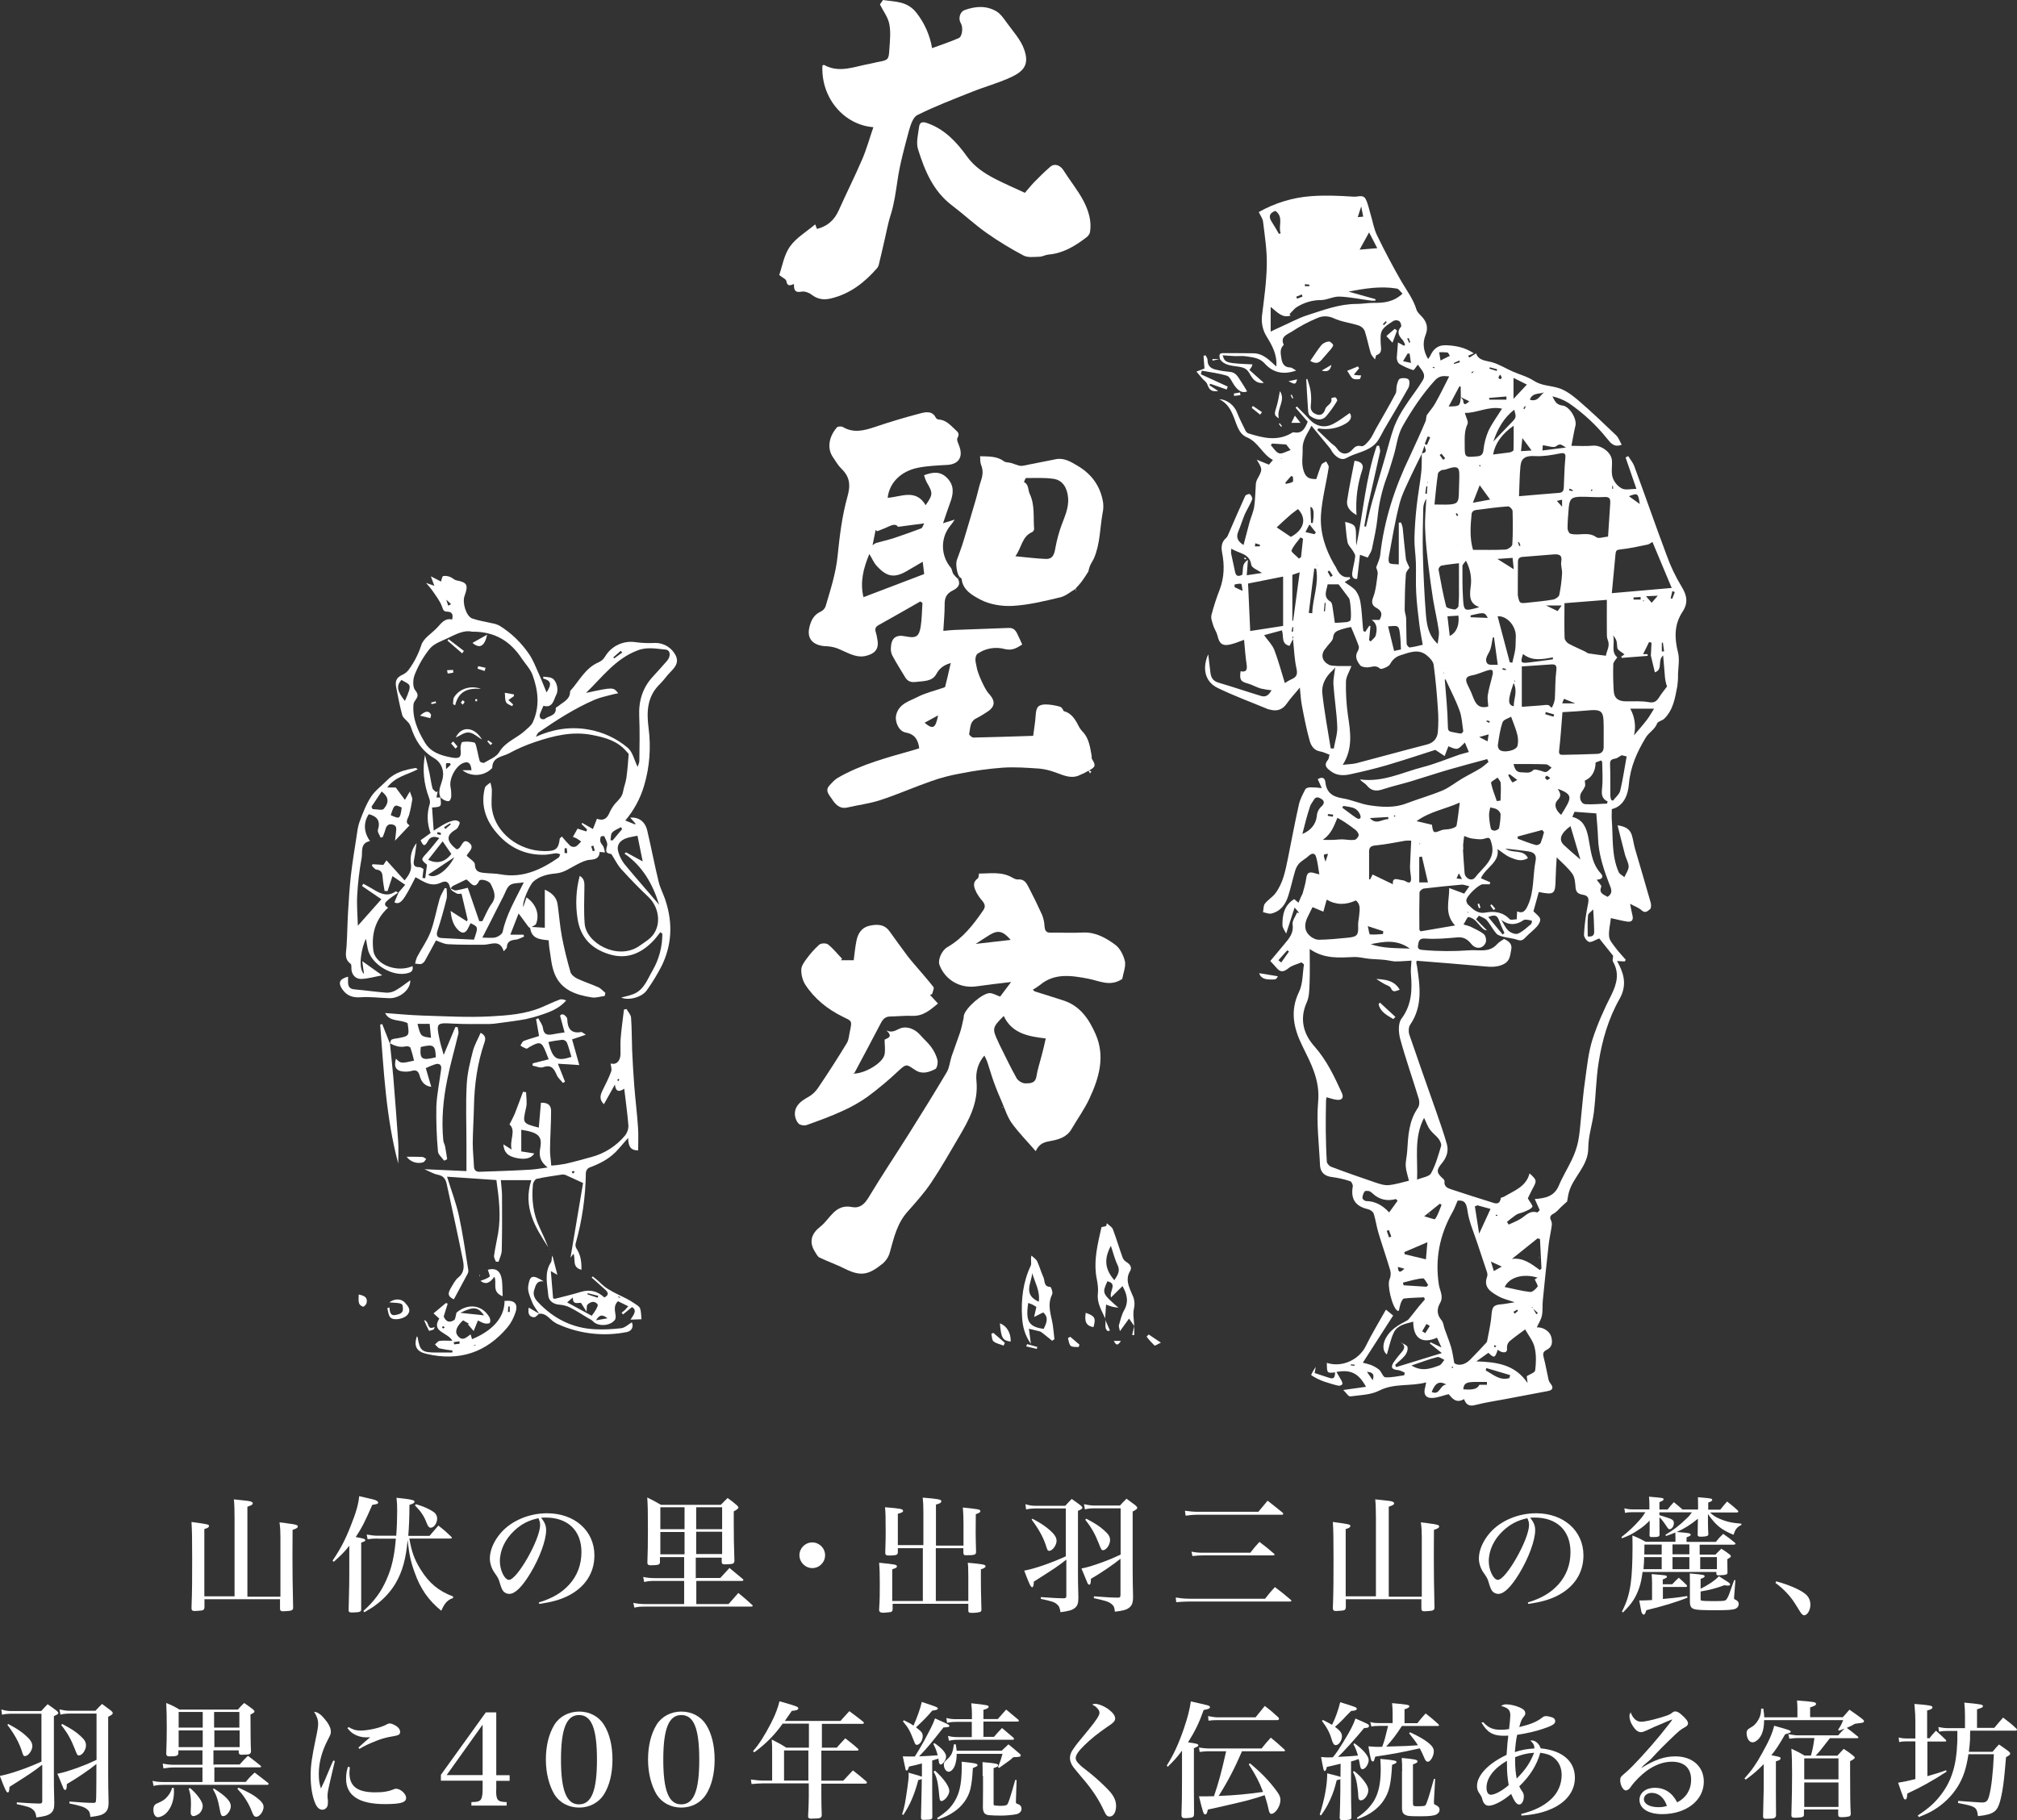 <?xml version="1.0" encoding="utf-8"?>
<!-- Generator: Adobe Illustrator 27.2.0, SVG Export Plug-In . SVG Version: 6.00 Build 0)  -->
<svg version="1.1" id="Layer_1" xmlns="http://www.w3.org/2000/svg" xmlns:xlink="http://www.w3.org/1999/xlink" x="0px" y="0px"
	 viewBox="0 0 1508.3 1361.1" style="enable-background:new 0 0 1508.3 1361.1;" xml:space="preserve">
<rect x="0" y="0" width="1508.3" height="1361.1" fill="#333333" stroke="none"/>
<style type="text/css">
	.st0{fill:#FFFFFF;}
</style>
<path class="st0" d="M1047.7,1004c1.7,1.1,4.4,1.9,4.8,3.4c0.5,1.8-0.5,4.5-1.7,6.1c-2.1,2.7-5,4.8-7.5,7.2l0.7,1.7l34.2-10.5
	l-9-7.2l0.5-0.9l8.2,3.9l-3.3-7.3c-10.1,4.5-17.8,1.6-17.8-12c-5.7,1.6-11.8,2.5-14.5,8.1c-2.5,5.1-3.5,10.9-5.2,16.4
	c-3.2-2.2-3.4-7.4-0.8-12.2c3.5-6.5,9.6-9.9,15.8-13.1c1.3-0.7,2.2-2.3,3.3-3.5c2-2.4,3.8-4.9,5.8-7.3c1.4-1.7,2.9-3.3,4.3-5
	l-0.6-1.6c-5,0.3-10,0.3-15,0.9c-1,0.1-2,2.3-2.5,3.7c-0.6,1.8-1,3.6-1.3,5.4c-0.8,0.1-1,0.1-1.1,0.1c-4-2.7-7.9-19.4-5.9-23.5
	c0.9-2.2,1.1-4.5,0.5-6.8c-2.8-9.5-6.1-18.9-8.9-28.3c-1.4-4.7-2-9.6-3.5-14.2c-0.5-1.4-2.6-2.8-4.2-3.2c-9.4-2.1-13.1-7.6-11.4-17
	c0.2-1.2-0.9-3.6-1.9-3.9c-4.4-1.5-8.8-2.5-13.4-3.1c-5.5-0.6-8.9-3.3-9.2-8.8c-0.7-15.9-2.8-31.9-1.4-47.6
	c1.5-16.2-5.5-28.8-12-42.1c-6.3-12.9-9.2-25.8-2.3-40c2.9-6,2.6-13.7,3.7-20.6l-1.9-1.5c-3.2,1.4-7,2.2-9.6,4.3
	c-3.8,3.1-6.2,3.4-9.4-0.6c-1-1.3-2.2-2.4-4.3-4.7c3.4-4,7-8.4,10.6-12.7s7-8.2,6.1-14.6c-0.4-2.8,2.1-5.9,3.3-8.9l1.7,0.3l-3.5-4.1
	l-6.3,19.5c-0.9-1.9-2.8-4.2-2.8-6.4c-0.1-7.7,1.4-14.9,8.8-19.4l3.2,2.7c0.8-1.8,1.4-3.4,2.1-4.9c0.4-0.6,0.7-1.3,1-2
	c1-3.8,2.2-7.5,2.7-11.4c0.6-5.1,3.3-4.8,6.9-3.6c0.6,0.2,1.3,0.3,2.9,0.7c-0.9-4.8-1.2-9.3-2.6-13.5c-1-2.9-3.4-2.2-5.5-0.2
	s-5,3.4-7,5.5c-1.5,1.7-2.5,3.7-3.1,5.9c-1.8,6-3.1,12.2-5,18.2c-2,6.5-5.7,11.7-12.7,13.4c-1.9,0.4-4.1-0.6-6.2-1
	c0.4-2.2,0.2-4.8,1.3-6.3c2.2-2.9,5.7-4.9,7.9-7.8c5.8-7.7,7.5-17,9.4-26.2c2.7-13.4,5.2-26.9,8.2-40.2c0.9-4,2.9-7.7,4.8-11.4
	c0.5-1,2.5-1.5,3.8-1.5c2.8,0,5.7,0.2,8.5,0.6l-3-6.7c3-1.8,5.3-1.3,5.7,2.2c0.8,7.8,5.3,10.9,12.7,12.1c7,1.1,13.7,4.3,20.6,5.3
	c9,1.3,18.2,2,27.1-1.4c8.9-3.4,18.2-6,27.1-9.7c5.2-2.2,9.8-6,14.7-8.9c4.6-2.7,9.3-5,13.9-7.8c2.1-1.4,4-3,5.9-4.7l-1-2.1
	c-9.6,2.6-19.2,5.1-28.8,7.9s-19.2,6-28.8,8.9c-6.8,2-13.8,3.6-20.5,5.8c-4.8,1.6-8.5,1.3-11.9-2.9c-1.4-1.7-3.8-2.7-5.1-4.5
	c17,2.3,31.5-5.2,46.5-9.1c9.5-2.4,18.7-6.3,28-9.5c0.5-0.2,1-0.3,1.4-0.4l5.5-1.5l-3-7.1c-5.5,5.7-5.5,5.7-12.3,2.8l-2.8,7.3
	l-7-4.6c-11.5,3.7-23.9,7.8-36.4,11.5c-8.9,2.6-17.9,4.7-27,6.7c-4.9,1.1-10,1.2-14.4-2c-3-2.2-6.1-4.5-2.5-8.7
	c0.7-0.8,0.7-2.2,1.2-3.9c-2.4-0.9-4.8-2.1-7.3-2.5c-4.5-0.8-6.5-4.4-7.5-7.8c-2.4-8.5-4.1-17.3-5.8-26.1c-0.8-4-1-8.2-1.6-13.8
	c-3.8,4.7-7.1,8.1-9.7,11.9c-3.3,4.8-7.6,6.1-13,4.5c-0.3-0.1-0.7-0.1-1-0.2c-12.7-5.3-25.6-10-37.9-16c-9.3-4.6-11.6-14.5-6.9-25.1
	c0.6,5.1,1.2,9.6,1.7,14.1c0.5,3.8,2.3,6.1,6.2,7.2c10.6,3.1,21.1,6.7,31.7,9.9c3.9,1.2,6.1-1.3,7.8-4.4c0.4-0.3,0.8-0.6,0.2-0.2
	l-0.1,0.3c-2.8-0.2-5.5-0.7-8.3-1.3c-3.3-1-6.3-2.8-9.5-3.7c-5.5-1.5-6.4-2.8-5.5-9.2c4.3,0.9,5.1-1.1,4.5-5.1
	c-0.9-6-1.3-12-1.9-18.4c-3.2,1.1-6.3,2.5-9.6,3.3c-6.4,1.7-8.9-0.2-10.3-6.5c-0.6-2.5-2.2-4.7-3-7.1c-0.8-2.7-2.1-5.7-1.5-8.2
	c1.7-6.6,3.8-13,6.3-19.4c3.3-9,3.5-18,1.7-27.2c-0.8-4.1-0.6-7.9,2.8-10.9c0.6-0.5,1.1-1.2,1.4-1.9c4.3-10,8.6-19.9,13.1-29.8
	c0.4-0.8,3-1.7,3.5-1.2c1,0.8,2,2.9,1.7,3.8c-1.5,3.8-3.8,7.4-5.5,11.1c-1.8,4.2-3.1,8.7-4.9,12.9c-2,4.7-0.2,7.6,3.9,10.2
	c1.5-5.8,3-11.5,4.5-17.1c1.1-3.9,2.9-7.7,3.5-11.7c0.8-5.6,0.8-11.3,1.2-16.9c0.1-1.1,0.4-2.2,0.9-3.2c4.2-7.6,4.2-7.6-0.2-14.9
	l9.1,3.7l3-3.5c-8-4.2-10.9-13.4-19.4-16.9c-6.6-2.8-7.7-10.1-10.2-15.9c-2.2-5.3-4.7-9.8-10.5-12.6c5.9,0.1,11.3,4.7,13.3,10
	c1.8,4.6,4.1,9,6.3,13.5c0.4,0.9,1.2,1.6,2.1,2c10.9,3.4,21.8,6.2,32.6-0.4c0.4-0.3,0.9-0.5,1.4-0.4c6.3,1.3,8.4-3,10.4-7.9
	l-9.1-10.5l1-0.9c3,3.1,6.2,6.1,9.1,9.3c5,5.5,11.4,7.2,18.1,3.7c4.3-2.2,8.2-5.3,12.3-8.1c1.9,2.5,1.1,5.5-3,7.9
	c-6.1,3.6-13.4,4.9-20.4,3.6l-0.9,1.1c3.4,3.3,6.8,6.5,10.3,9.8c1.4,1.3,3.3,2.3,4.3,3.9c3,4.7,7.7,5.5,11.6,1.1
	c2.2-2.4,3.5-3.4,7-2.6c1.6,0.4,4.4-2.8,6-4.8c1.9-2.4,3.1-5.4,4.6-8.1c5-8.8,10.1-17.5,14.8-26.4c0.9-1.7,0.4-4.2,0.9-6.2
	c0.5-1.8,1.1-4.5,2.4-5c1.9-0.7,5.1-0.6,6.4,0.6c1,1,0.8,4.5-0.1,6.2c-5.8,10.4-12,20.6-18,30.9c-2,3.5-3.6,7.4-6.2,10.4
	c-5.8,6.5-14.9,7.1-22.1,11.2c-3.9,2.2-7.6-0.6-10.2-3.9c-0.8-1-1.3-2.3-2.1-3.3c-4.5-5.5-9-11-13.9-16.9
	c-2.8,5.8-6.8,10.4-6.6,17.3c0.2,5.4-1.1,10.5,0.7,16.3s4.8,6.2,9.5,6.3c1.3-3.7,2.4-7.4,3.9-10.8c0.5-1.1,2.3-1.6,3.5-2.4
	c0.7,1.5,2.1,3,1.9,4.4c-1.8,11.9-5,23.7-5.8,35.6c-0.8,13,3.2,25.5,9.8,36.9c0.4,0.7,0.9,1.4,1.3,2.1c2,4.3,4.3,8.3,10.4,7.5
	l0.4,1.2l-4.2,2.5c3.2,2.4,6.4,4,8.4,6.6c1.9,2.7,3.1,5.8,3.5,9c0.9,5.4,1.1,10.9,1.6,16.3c0.1,1.6,0.3,3.1,0.5,4.7l1.4,0.7l3.1-4.7
	l0.8,0.5l-1,10.4l1.2,0.9c1.3-1.5,3.4-2.9,3.8-4.6c0.9-4,1.5-8.4-3.1-11.5h5.9c2.2-3.9,2-6.7-2.5-9.1c-2.3-1.2-4-3.4-2.4-7.4
	c2.2-5.6,2.7-11.8,3.5-17.8c0.3-1.9-0.9-4-1.1-4.9c1.2-3.6,2.7-6.4,3-9.3c2.9-25.9,10.8-50.3,22.1-73.7c4.1-8.8,8.1-17.5,11.8-26.3
	c0.7-1.6,0.3-3.8,1.2-5c2.1-2.9,4.5-5.6,6.2-8.7c3.6-6.4,6.8-13,10.3-19.9c-4.5-0.4-7.3-0.7-10.8,3.1c-9.4,10.4-17,21.8-23.9,33.9
	c-4.1,7.2-4.6,15.1-6.9,22.6c-1.7,5.3-3.1,10.7-5.1,15.9c-3.6,9.7-5.9,19.9-6.9,30.2c-0.8,7.9-2.6,15.7-4.2,23.5
	c-0.5,2.1-2,4.1-3.1,6.3l-5.8-2.1l-2.1,18c-3.3,0.5-4-2-3.7-4.5c0.5-4.1,1.8-8.1,2.2-12.2c0.2-1.3-0.9-2.9-1.7-4.2
	c-1.3-2.2-3.5-4.1-4-6.4c-1-5-1.2-10.1-1.8-15.3c7.2,1.8,8,2.7,8.1,9.2c0,2.8,0,5.6,0.3,8.5c5.1-24.9,6.9-50.4,15.2-74.5l1.8-0.2
	c0.2,1.5,1,3.2,0.7,4.6c-2.8,13-5.9,26-8.8,39.1c-1.2,5.5-2,11.1-3,16.6l1.3,0.3c1.5-6.1,2.8-12.3,4.5-18.4
	c3.2-11.2,6.6-22.4,9.8-33.6c2.2-7.6,4.1-15.4,6.8-22.9c2.1-5.2,4.7-10.1,7.8-14.7c4.3-6.8,9.5-13.1,13.6-20c2.8-4.8-1.5-8-3.7-11.6
	c-1.4,1.6-2.9,4.3-3.5,4.1c-3.5-1.1-6.9-2.6-10.1-4.5c-1.5-0.9-2.2-3.2-2.2-4.8l0.9-11.4l4.6,2.5l0.7-0.8c-0.4-1.2-0.9-2.3-1.6-3.3
	c-2.9-3.1-5-6.1-1.4-10.2c0.5-0.6-0.3-3.3-1.3-4.1c-1.3-0.8-2.8-0.9-4.2-0.3c-3.1,2-6.8,4.1-8.6,7.1c-1.6,2.7-1.2,6.7-1.1,10.1
	c0.1,3.4,1.5,6.9-3.2,8.5c-0.5,0.2-0.5,1.5-1.1,3.2c-1.4-1.9-2.8-3.2-3.2-4.7c-1.6-5.5-2.7-11.2-4.5-16.7c-0.9-1.9-2.5-3.3-4.5-4
	c-6.2-2-13-2.7-18.9-5.5c-3.8-1.7-8.1-1.8-11.9-0.1c-6.8,2.8-13.3,6.3-19.5,10.4c-3.2,2-8.6,3.6-5.7,9.7c-3.2,2.9-2.3,6.6-1.8,10
	s1.8,6.8,6.5,6.9c1.4,0,2.7,1.3,4.6,2.3c-9.7,3.4-17.5,1.6-23.7-5.4c-3.7-4.1-8.7-4.4-13.5-5.2c-2.9-0.5-6-0.1-8.9-0.2
	s-5.9-0.4-8.9-0.6c1.7,5.7,2.3,5.9,22.3,6.8c-0.2,0.6-0.4,1.1-0.6,1.7c-0.3,0.6-0.7,1.1-1.7,2.5l10.8,9.6c-5.9,0.9-8.6-3.2-10.7-7
	s-4.7-4.5-8.2-5.1c-5.2-0.8-10.8-0.8-14.1-5.9l0.1,0.1c-0.2-1.9-1.2-4.3,2.2-4.3c7.6,0,15.2,0,22.8,0.1c7.5,0.1,12.2,5.3,17.2,9.9
	c0.8-8.7-3-15.5-7.2-22.4c-2.9-4.6-4.1-10.1-3.5-15.6c1.6-12.7,3.4-25.5,3.6-38.2c0.2-10.7-1.5-21.4-2.8-32.1
	c-0.3-2.6-2.3-5.1-3.2-7.2c12-6.8,25.4-10.9,39.2-11.9c10.8-0.8,21.2-0.3,31.9,0.4c3.2,0.2,7-1.9,8.9,1.9c1.8,3.6,2.5,7.7,3.7,11.6
	c1.6,5.2,2.4,10.7,4.8,15.5c5.7,11.8,11.8,23.3,18.3,34.6c4,6.8,8.8,13.1,11.1,20.8c0.7,2.2,2.9,4,4.5,5.8c3.5,4,4.3,8.3,2.3,13.3
	c-2.4,6-1.6,11.9,1.9,17.9c0.5-0.7,1-1.4,1.5-2.1c2.4-5.4,5.9-8.6,12.5-8.2s13,1.3,20.2,6l-4.3,1.9l1,1.3l5-3.1
	c2,5.5,7.2,5.3,11.9,6.6c5.3,1.5,10.2,4.6,15.4,6.9c5.2,2.3,11.1,3.8,15.8,6.9c5.7,3.7,11.9,3.6,17.9,5.3c5.5,1.5,10.7,5.4,15.2,9.2
	c9.8,8.4,19.2,17.4,28.5,26.3c1.9,1.8,2.8,4.6,4.2,7.1c-5.8,2.2-8.2-1.3-10.7-4.3c-8.3-10.4-18.1-19.5-29.1-27
	c-3.7-2.3-7.8-3.9-12-4.9c1.7,3.4,2.9,6.4,7.6,6.9c5.1,0.5,10.9,10,9.6,15.1c-1.1,4.5-1.8,9-3,15c5.7,0,10.8,0.4,15.9-0.1
	c6.2-0.6,13.9,4.8,14.4,11c0.3,4.2-0.7,8.8,0.5,12.7c1.2,3.5,3.6,6.5,6.9,8.3c2.8,1.4,6.9,0.3,10.9,0.3l-8.1-23.5l2-1
	c1.5,2.5,3.5,4.8,4.5,7.5c8.2,22.2,15.9,44.5,24.2,66.6c2.9,8.2,6.7,16.1,11.2,23.5c4.1,6.6,5,12.3,0.7,18.8
	c-6.3,9.5-6.1,19.6-3.4,30.4c1.3,5.2,0.2,11,0,16.5c0.1,2.9-0.1,5.8-0.5,8.7c-1.7,8.8-3,17.8-9.8,24.4c-1.5,1.5-4.7,1.9-5.3,3.5
	c-1.7,4.6-6.2,6.7-8.5,10.6c-6.5,10.7-11.5,21.8-12.6,34.6c-0.7,8.9-4.2,16.8-12.8,18.9c0,3.4-0.2,5.8,0,8.2c1,13-0.3,26.4,5.1,38.8
	c0.7,1.6,2.9,2.6,4.3,3.9c1.1-2.6,3.1-5.2,3.2-7.8c0-3-1.9-5.9-2.7-8.9c-1.9-7.1-3.6-14.3-5.6-22.1c5.1,0.8,9,2.3,10.6,7.1
	c1.1,3.5,1.5,7.1,2.5,10.6c3.9,13.4,7.9,26.7,11.7,40.2c0.4,1.5,0.4,4.1-0.5,4.8c-1.6,1.2-3.4,3.5-6.3,0.9c-2.1-2-5.2-3-8.6-4.9
	c0.5,2.8,1,5.7,1.7,8.5c0.9,3.5-0.3,5.3-3.9,4.8c-4-0.6-8-1.7-12.2-2.6c-0.5,4.8-1.8,9.4-1.3,13.9c0.3,2.9,2.9,5.7,4.8,8.3
	c2.3,3.1,5,5.9,7.6,8.9l-0.7,1.3l-5.8-0.3c0.7,1.2,1.3,2.3,1.8,3.4c4.1,8.3,5,16.2,0.1,24.9c-8.4,14.8-13.1,31.1-15.7,47.9
	c-1.9,12.1-2,24.5-3.5,36.8c-1.1,9-4.2,17.9-4.2,26.8c0,13.6-11.3,21.5-14.5,33.2c-0.6,2.2-0.9,4.5-1.3,6.8l-4.5,4.1
	c-1.8,1.7-3.4,3.8-5.5,4.9c-2.6,1.4-3.4,2.7-1.9,5.5c0.5,1.3,0.6,2.7,0.3,4.1c-0.6,4.5-1.7,9-2.2,13.5c-1.6,14-3,28-4.4,42
	c-0.4,3.8,0.1,7.7-0.7,11.4c-0.6,2.9-2.4,5.6-3.8,8.7c4.5-0.4,9.5,2.7,10.7,6.7c1.2,4.1,1.1,8-3.5,10.2c-2.7,1.3-2.7,3.1-2,5.7
	c1.4,5.3,2.3,10.7,3.5,16c0.2,1.1,0.6,2.1,1.3,3c2.7,3.3,2.2,5.3-1.8,6l-31.7,6c-7.5,1.4-15,2.5-22.4,4.4c-4.5,1.2-6.9,0-8.5-4.4
	c-5.9,3.5-8.9-0.6-11.5-3.7c-4.1,1-7.8,2.5-11.5,2.8c-5.6,0.5-7.7-2.6-6-8.2c0.2-0.8,0.3-1.6,0.7-3.4c-11.8,3.2-23.9,0.4-35.2,6.2
	c-6.3,3.2-14.3,3.3-21.6,4.3c-1.3,0.2-3-2.7-5.2-4.8l17-2.4c-5.5-10.1-11.4-13.1-22.1-11.1c1.3,2.3,2.5,4.2,3.6,6.2
	c0.5,0.9,1.1,2.3,0.8,3c-0.7,0.8-1.8,1.2-2.9,1.1c-3.5-0.8-7-1.9-10.4-3c-2-0.7-4-1.5-5.9-2.5c-1.5-0.8-4.2-2.3-4.1-2.6
	c0.9-2.1,2.1-4.1,3.4-6l0,0l-0.8,4.6c4.1,1.3,7.6,2.6,11.2,3.7c3.9,1.2,3.9-1.6,4.1-4.2c-6.1,0.7-6.1,0.7-6.2-7.1
	c11.2,3.7,24.1-2.2,29.2-12.7c4.4-9,9.7-17.6,15-27.1l5.4,4.4l-22.7,35.3c2,0.4,4,1,5.9,1.6c2.3,0.9,4.4,2.1,6.3,3.6
	c1.8,1.7,3,5.6,4.6,5.7c4.7,0.3,9.4-0.9,14.1-1.5l0.5-2c-1.7-0.7-3.3-1.7-5.1-1.9c-4.6-0.4-5.7-2-3.2-5.9c1.9-2.7,4-5.3,6.2-7.8
	c2.3-2.7,2.4-5-0.9-7L1047.7,1004z M1164.7,638v-0.9V638l1.5,0.8l0.8-0.1l-0.9,0.2L1164.7,638z M1112.8,915.5l-0.5,0.2L1112.8,915.5
	l-0.2,0.2v-0.4L1112.8,915.5z M982.3,366.9l0.1-0.2l-0.3,0.1c-0.5-0.7-0.9-1.4-1.5-2h-0.1l0.2-0.2
	C981.2,365.4,981.8,366.2,982.3,366.9z M1102.2,277.4l0.3-0.1l-0.2,0.2l-2,0.8l0.6,0.9L1102.2,277.4z M1146.2,978.5l-0.4-1.2
	l-0.4,0.5l0.9,0.6l2.6,4.5l1.1-1L1146.2,978.5z M1154.7,293.4c-3.5,1.5-8.7,0-10.7,5.5c6.1,2,7.6-3.4,10.8-5.6l-0.2-0.1
	L1154.7,293.4z M1092.4,297c0.6,0.9,1.7,1.8,1.8,2.7c0.2,3.5,1.7,3.1,4.5,0.4L1092.4,297l-0.1-7.8l-0.9-0.4l-8.1,15.2
	C1091.7,303.8,1091.7,303.8,1092.4,297L1092.4,297z M1122.9,688.1l0.1-0.3l-0.3,0.1c1.7,2.8,3,6.1,5.4,8.2c1.7,1.6,5.3,2.9,7.1,2.1
	c3.5-1.5,6.5-4.5,9.6-7c0.6-0.5,0.6-1.6,0.9-2.5c-0.8-0.3-1.6-0.5-2.5-0.7c-1.2-0.1-2.8-0.5-3.7,0
	C1133.9,691.9,1128.4,692.2,1122.9,688.1L1122.9,688.1z M1221.9,549.9c3.2-3.8,6.5-7.5,9.5-11.4c1.9-2.4,3.3-5.1,5.5-8.5h-17.8
	C1222.5,536.1,1223.5,543.2,1221.9,549.9l-0.1,0.8L1221.9,549.9z M973.9,623.7c6.1-2.5,10.2-7.2,10.8-13.5c0.2-2.8,1.5-5.4,3.7-7.3
	c1.9-1.8,2.2-3.8-0.1-5.3c-2-1.3-4.3-2.3-5.9,0.7c-1,1.7-2.4,3.3-2.9,5.2C977.3,610.2,975.6,617,973.9,623.7l-0.3,1.9L973.9,623.7z
	 M998.5,499.1c-0.7,0.9-1.4,1.8-2.2,2.5c-5,4.5-8.1,10.4-7.5,16.7c1.5,13.9,4.1,27.6,6.3,41.4l2.3,0.1c0.9-5.4,2.8-10.9,2.6-16.2
	c-0.4-10.8-2.2-21.4-2.9-32.2C997,507.4,998,503.2,998.5,499.1l1.7-1h10.4c-1.7,4.5-4,8-4.1,11.5c-0.2,8.5,0.3,17.1,1.5,25.5
	c1.9,12.5,3.8,24.8-3.9,36.9c3.8-0.5,7.1-0.5,10.1-1.2c17.6-4.6,35.2-9.5,52.8-14c5.2-1.3,7.7-4.7,8.2-9.2c0.5-6,0.5-12.1,0-18.2
	c-0.7-10.7-1.7-21.5-3.1-32.1c-0.3-2.5-2.6-5-4.7-6.8c-6.4-5.7-13.3-2.6-20-0.5c-3.5,1-6.3,3.5-7.9,6.7c-1.1,2-6.7,4.1-7.5,3.4
	c-3.3-3.2-6.4-1-9.6-1c-1.8,0-4.4-0.4-5.3-1.6c-2.3-3-4.3-6.4-1.8-10.5c0.7-1.1,1-2.4,0.8-3.7c-1.8-5.1-4-10-5.8-14.4
	c-2.4,0.4-4.7,1-7,1.7c-2.9,1.1-6,1.6-6.4,6.1c-0.2,2.5-3.2,4.8-4.9,7.2l-0.7-0.2l0.8,0.3c-4.8,4.6-4.1,10.3,1.8,13.2
	c1.9,0.9,4.3,0.6,6.5,0.9L998.5,499.1z M966.9,477.9l-2.6,5.1c-6.6-1.5-4.1-7.4-5.7-11.6l-13.3,3.6c2.8,4,6.1,7.2,7.6,11
	c3.1,8.1,5.3,16.5,7.9,24.8l-0.6,0.3v-0.7l0.5,0.5c1.6-1.1,3.3-2.1,5-2.9c3.8-1.6,4.8-3.6,3.8-8
	C967.9,492.8,967.7,485.3,966.9,477.9l0.2-1.8l-0.7,0.1L966.9,477.9z M1063.2,339.4c-2.6,5.3-5.3,10.5-7.8,15.9
	c-3.2,7.1-7,14.1-8.9,21.6c-3.3,12.9-5.5,26.1-7.9,39.2c-0.3,1.7-0.4,4.4,0.5,5c1.4,1,3.8,0.7,6.9,1v-31.2l1.6-0.2
	c0.6,1.2,1,2.5,1.3,3.9c0.8,7.8,1.5,15.5,2.4,23.2c0.2,2,1.5,3.9,2.7,6.8c-0.5,0.8-2.6,2.8-2.7,4.9c-0.7,8.8-0.8,17.6-0.9,26.5
	c0,2.1,1,4.2,1.1,6.3c0.2,6.4,0.1,12.8,0.4,19.2c0,1,1.6,2.8,2.3,2.7c3.4-0.4,6.7-1.3,9.7-2c-0.9-5.5-1.9-10.2-2.5-15
	c-1-8.1-2-16.1-2.4-24.2c-0.4-7.3,0-14.7-0.2-22.1c-0.2-6.1-1.2-12.1-1.1-18.2c0.2-8.2,0.8-16.3,1.7-24.5c0.9-8.4,2.5-16.6,3.4-25
	c0.5-4.6,0.3-9.2,0.4-13.9c3.5-1.3,3.5-1.3,2-6L1063.2,339.4z M1132.7,973.9c-4.1-1.5-8.6-2.4-12.4-4.6c-5.4-3.1-11.3-6.5-8.2-14.7
	c0.3-1.1,0.2-2.3-0.2-3.4c-2.4-7.3-4.9-14.6-7.3-21.9c-2.5-7.7-5.9-15.2-7.1-23.1c-0.8-5.4-1.5-8.9-7.5-8.3c-1.3,2.9-2.3,6-4,8.9
	c-9.5,16.9-13,34.9-10,54.1c0.7,4.4,3.7,8.7,0.9,13.5c-2.5,4.4-2.6,8.7,1.1,13c1.4,1.6,1.5,4.3,2.3,6.5c1.6,4.5,3.4,8.9,4.8,13.5
	c1,3.4,1.5,7,2.4,12c2.5,2.1,7.7,1.7,11.8-2.5c4-4,7.8-8.1,11.6-12.2c0.5-0.4,0.9-0.9,1.1-1.5c1.2-6.5,2.8-13,3.3-19.5
	c0.5-6.3,1.4-7.9,7.7-8.3C1126.3,975.1,1129.5,974.3,1132.7,973.9v-0.3V973.9z M1146.7,681.5c2.1,2.2,4.5,3.7,5,5.7
	c0.4,1.6-1,4.1-2.3,5.6c-2.5,2.8-5.6,5.1-8.2,7.8c-1.8,1.9-3.2,3.4-6.3,2.3c-3.3-1.2-7-1.4-10.5-2.3c-1.9-0.5-4.3-1.1-5.5-2.5
	c-2.7-3.1-4.5-6.9-7.2-10c-1.4-1.6-3.8-2.2-5.8-3.3l-2.1,2.7l8.2,8.3c-2.7-0.4-2.6-0.5-7.9-6.5c-1.5-1.8-3.7-3.1-6-3.5
	c-0.9-0.1-2.2,3.3-3.7,5.6c1.7,0.4,3.4,0.9,5,1.5c3.5,1.8,7.3,3.3,10.3,5.8c1.3,1.1,2,4.6,1.3,6.2c-2.1,4.9-7.5,5.2-10.9,0.9
	c-2.6-3.2-5.5-5.2-10.1-4.8c-8,0.7-16.2,1.5-24.2,0.9c-4.8-0.4-4.9,2.3-5.4,5c-0.7,3.4,2,3.4,4.5,3.6c11.1,1,22.3,1,33.4,0.2
	c7.3-0.7,15.2,2.2,21.2-4.6c1.4-1.6,3.4-2.6,5.2-3.9c3.5,1.6,6.3,3.7,5.4,7.9c-0.9,4.2-0.7,8.5-5.8,11s-10.2,2-15.4,1.5
	c-16.5-1.5-33.1-2.8-49.5-4.1c-0.1,0.5-0.2,1-0.3,1.4c0.1,0.8,0.3,1.6,0.5,2.4c2.3,15.2,4.4,30.2-5.1,44.1c-1.2,1.7-1.3,5-0.7,7.1
	c6.5,19,13.2,38,19.9,57c2.9,8.4,5.9,16.7,8.3,25.3c1.4,5.2-0.3,10-3.9,14.3c-4.3,5.1-3.8,7.1,0.9,11.3c0.6,0.5,1.3,1.4,1.2,2
	c-0.5,4,2.3,5.2,5.2,6.1c9.7,3.2,19.3,6.3,29,9.3c3,0.9,7,3.1,7.9-2.8c0.1-0.5,1.7-0.6,2.5-1.1c7.6-4.5,16.5-7.5,19-17.4
	c5.5,5,5.6,5.5,2.2,11.6c-1.4,2.6-2.6,5.3-3.5,7.1c1.5,2.7,3.9,5.4,3.4,6.3c-1.1,1.8-3.8,2.7-6,3.7c-1.9,0.9-4.2,1.1-6,2.2
	c-2.4,1.7-4.8,3.5-7,5.4l1.3,2c3-1.4,6.1-2.6,8.9-4.3c3.8-2.3,6.8-6.5,12.3-4.8c0.5,0.2,1.6-1.4,2-1.7l-3.7-8.3
	c8.4-0.6,14.7-2.2,18-10.1c2.8-6.7,6.7-12.9,9.8-19.5c2-4.2,3.6-8.7,4.6-13.3c1.2-6,1.6-12.2,2.2-18.3c1-9.4,1.7-18.8,3.1-28.2
	c1.4-10,2.4-20.2,5.4-29.8c3.7-11.5,8.7-22.7,14.2-33.5c4.2-8.5,6.1-16.4,1.1-25c-0.4-0.8,0-2,0.2-4.2l-10.4-13
	c-3.2,1.2-5.8,3.1-7.6,2.6c-1.8-0.5-4-3.7-3.8-5.6c0.4-7.5,1.4-14.9,2.9-22.2c1-4.6,0.6-6.8-3.9-7.5c-3.1-0.5-5-1.7-5.3-5.3
	c-0.3-3.6-0.5-7.6-2.4-10.3c-3.2-4.5-7.6-8.2-11.7-12.3c-0.3,5.2-0.7,10.3-0.8,15.4c-0.2,12.2-0.8,12.8-12.6,10.5L1146.7,681.5z
	 M979.4,709.7c0,9.3,0.2,17.4-0.1,25.5c-0.2,4.9-0.2,10.3-2.2,14.6c-5.5,12.4-2.3,23.6,5.7,32.6c9.3,10.5,15,22.6,20.6,34.9
	c1.6,3.5,0.3,5.6-3.6,5.2c-2.5-0.2-5-1.2-7.8-1.9c-0.2,0.7-0.3,1.4-0.4,2.2c-0.1,7.5-0.3,15.1-0.2,22.6c0.1,7.8,0.3,15.6,0.8,23.4
	c0.1,1.4,1.9,3.3,3.3,3.8c10.8,4.1,21.7,7.9,32.6,11.6c3.3,1.1,6.9,2.4,10.3,2.1c5.3-0.5,10.5-2.2,15.2-3.3
	c-0.9-3.9-2.2-7.4-2.4-10.9c-0.2-3.7,0.9-7.5,1.1-11.3c0.7-11.3,1.2-22.5,8-32.3c1.2-1.7,1.3-4.8,0.6-6.9
	c-4.5-14.8-9.7-29.5-13.8-44.5c-1.3-4.7-1.7-11.7,0.8-15.1c7.8-10.4,8.2-21.6,7.2-33.5c-0.3-3.2,0.2-6.4,0.4-10.1
	c-0.8,0-2.6,0.2-4.5,0.3c-2.7,0.2-5.3,0.3-8,0.3c-2.7-0.2-5.4-1-8.1-1.2c-3.8-0.4-7.6-0.4-11.3-0.8c-3.7-0.4-7.3-1.4-10.9-1.3
	C1001.6,716.2,990.2,717.3,979.4,709.7z M1107.4,656.8l7,3l-0.4,1.5h-5.2c-3,0-12.5,9.1-12.3,12.1c0.1,1.1,0.5,2.2,1.3,3.1
	c3.6,3.3,6.8,7,12.8,6c6.6-1.2,13.1-0.6,18.3,4.9c0.8,0.9,3.5,0.1,5.3,0.1l0.3-5.9c4.5,1.9,6.2-0.6,7.9-4.2
	c5-10.7,3.7-22.5,5.9-33.6c1.1-5.7-2.6-6.8-6.8-7.3c-5-0.7-10.1-1.2-15.8-1.9c5.3,4,13.3,0.1,16.9,7.1c-4.7,3-9,1.2-12.8-0.3
	c-3.8-1.5-6.9-4.4-10-6.4C1121.7,644.8,1110.9,648.8,1107.4,656.8L1107.4,656.8z M1209.4,491.6c-1.1,1.7-2.9,3.4-3,5.1
	c-0.2,6.5-0.1,13,0.3,19.6c0.3,5.8,3.2,8.1,9,8.2s11.6-0.4,17.2,0.6c4.3,0.8,6-0.8,7.9-3.8c1.7-2.7,3.8-5.2,5.7-7.8
	c0.2-0.3-0.3-1.2-0.5-1.9c-0.4-1.5-0.7-3.1-0.9-4.6c-0.5-5.4-0.9-10.8-1.4-16.8c-4.6,3.8,0.2,10.5-6.2,12.6l-3-12.5l0.5-9.6
	l-1.8-0.6l-4.5,9.1h3.4v1.3l-19.4,1.5l-0.3-1l2.4-1.6c-1.8-1.6-5.2-3.1-5.4-5c-0.4-4.4-0.1-5.6-3.1-9.2
	C1207.8,481.4,1204.4,487.4,1209.4,491.6L1209.4,491.6z M1205.3,443.6l44.8-3.9l-14.4-34.4c-1.5,0.9-2.6,1.8-3.8,2
	c-6.8,1.4-13.5,2.9-20.3,3.6c-2.7,0.3-3.2,0.9-3.5,3.2C1207.2,423.4,1206.3,432.7,1205.3,443.6L1205.3,443.6z M1169.9,451.1
	c0,9.5-0.2,17.8,0.1,26c0,1.5,1.6,3.4,2.9,4.2c4,2.2,8.2,3.9,12.3,5.9c1,0.5,1.9,1.4,3,1.5c4.1,0.7,8.3,1.1,12.7,1.7
	c0.4-3.5,3.3-7.2,1.4-11.7c-0.8-1.9-0.7-4.2-0.7-6.3c-0.1-7.5,0-15,0-23.8L1169.9,451.1z M1135,445.2c1.3,6.2,1.3,6.2,7.6,5.5
	c6.3-0.7,12.5-1.2,18.7-2.3c1.8-0.3,4.3-2,4.7-3.4c1.1-5.3,1.8-10.7,2.1-16.1c0.2-2.9-1.1-6-0.6-8.9c0.9-5.1-1.8-5.6-5.6-5.4
	c-7.8,0.6-15.7,1.3-23.5,1.9c-3.6,0.3-3.3,2.9-3.3,5.4C1135,429.6,1135,437.3,1135,445.2L1135,445.2z M1168.4,532.6
	c-0.8,9.9-1.4,19.3-2.5,28.7c-0.3,2.8,0.6,3.2,2.8,3.2c8.5-0.2,17-0.3,25.5-0.7c2.9-0.1,5-1.5,5-5c-0.1-6.7,0.2-13.3-0.1-20
	s-2.4-8.1-9.2-7.7C1182.5,531.8,1175.1,532.2,1168.4,532.6L1168.4,532.6z M1101.5,411.2c8.6,0,16.5,0.2,24.3-0.2
	c1.8-0.1,5-2.4,5.1-3.8c0.5-8.3,0.4-16.7,0.2-25c0-1.3-2.3-3.6-3.4-3.5c-8.2,0.6-16.4,1.7-24.6,2.8c-1.2,0.3-2.2,1.2-2.6,2.4
	C1099.6,393.1,1098.9,402.3,1101.5,411.2L1101.5,411.2z M1135.9,371.1c10.7-0.9,20.3-1.8,29.9-2.5c3-0.2,3.5-1.9,3.6-4.2
	c0.4-7.1,0.4-14.2,1.1-21.2c0.5-4.2-0.4-4.8-4.5-4c-5.9,1.2-12.1,2.2-18,1.9c-6.6-0.4-10.3,1-11,7.3
	C1136.3,355.4,1136.3,362.7,1135.9,371.1L1135.9,371.1z M981.5,678.4c-1.3,2.7-2.8,5.5-4.1,8.3c-2,4.7-2.1,9.4,1.9,13
	c1.8,1.7,4.6,3.1,7,3.1c7.1-0.1,14.2-0.8,21.3-1.5c7.4-0.7,8.3-1.9,8-9.3c-0.1-2.5,0.6-5.1,0.8-7.6c0.3-3.9,1.3-8.1-2.5-11
	c-7.6,3.5-14.8,3.5-21.8-0.6l-2.5,9L981.5,678.4z M959.5,431.2l-26.2,5.2l1.6,35.5l24.6-3.8L959.5,431.2L959.5,431.2z M1202.5,401.3
	c0.5-8.1,1.1-16.4,1.6-24.6c0.2-3.2,0-5.3-4.4-5c-5.9,0.4-12-0.3-17.9-0.2c-6.6,0.1-8.1,1.7-8.7,8.2c-0.4,5.1-0.9,10.3-0.9,15.4
	c0,1.4,1.1,3.7,2.1,4c6.3,1.9,13.3-1.9,19.5,2.7C1195.5,403,1199,401.6,1202.5,401.3L1202.5,401.3z M1028.5,223.7l0.1,1.1
	c-1.1,0.1-2.2,0.1-3.4,0c-7.8-1-15.7-2.7-23.5-3c-4.6-0.2-9.3,2.6-13.9,2.6c-6.3,0-12.5,1.8-17.8,5.1c-2.2,1.3-3.8,3.6-5.7,5.4
	l0.8,1.1c-6.2,2.1-9.9-2.5-14.9-6.5V248c3.3-1.6,5.3-2.6,7.4-3.5c6.8-3,13.4-6.7,20.4-8.9c11.9-3.8,23.6-8.3,36.4-8.3
	c4.2,0,8.4-0.8,12.5-0.8c7.8,0.1,15.2-0.6,21.9-6.9c-1.6-1.5-2.8-3.6-4.3-3.8c-12-2-23.8-0.1-36.1,2.3L1028.5,223.7z M1055.3,628.7
	c-1.4-0.1-2.8-0.1-4.2,0c-7.3,1.2-14.6,2.8-22,3.5c-3.4,0.3-5.3,1-5.3,4.6v20.8h0.8l1.8-3.6l15.2,7.3c-0.5-5.1,2.7-3.9,5.5-3.3
	c1.3,0.3,2.7,0.3,3.7,0.9c4.1,2.6,4.6,0.2,4.3-3c-0.2-2.6-0.8-5.2-0.7-7.9C1054.6,641.7,1055,635.4,1055.3,628.7L1055.3,628.7z
	 M1138,498.4v30.2c4.5-0.3,9.1-0.7,13.7-1c2.4-0.1,5.9-1,7,0.2c1.6,1.7,1.7,1.9,2.5-0.1c0.7-1.5,1.2-3.2,1.5-4.9
	c0.4-7.1,0.2-14.3,1.1-21.4c0.5-4-0.7-4.7-4-4.5L1138,498.4z M1098.8,662.8c-2.5-0.5-4.2-1.4-5.9-1.2c-9.4,0.8-18.8,1.8-28.2,2.9
	c-1.2,0.2-3.2,1.9-3.2,2.9c-0.2,9.2-0.2,18.5-0.1,27.7c0,0.4,0.5,0.8,0.9,1.4l25.8-4.4c-8.4-8.9-4.2-18.3-4.4-28l11.2,4.2
	L1098.8,662.8z M1140.5,994.2c-3.3,2.5-7.7,5.5-11.6,8.8c-1.3,1.2-2,2.9-2,4.7c0.5,3.7-1.4,4-4,3.4c-1-0.4-2-1-2.9-1.7
	c-2.1,6.4-2.7,6.4-7,2.3l-9,6.4c15.5,0.5,29,2.4,38.3,16.2l-0.6-5.1c2.2-1.5,6.2-2.7,6.3-4.4c0.7-5.6,0.9-11.6-0.4-17
	C1146.6,1003.1,1143.2,999,1140.5,994.2L1140.5,994.2z M1123.2,305.6c-10-2.1-18.9,3.4-27.8,3.2c0.9,3.3,2.8,6.5,2,8.3
	c-2.5,5.3-2.1,10.6-2.1,16c0,9,0.1,9,9,8.2c3-0.2,4.6-1.1,5-4.6c0.5-5,1.8-10,3.8-14.6C1115.8,316.5,1119.6,311.4,1123.2,305.6
	L1123.2,305.6z M1094.2,635.5h-0.2c0.4,5.8,0.7,11.6,1.2,17.4c0.4,4.1,5.4,6.5,7.8,3.4c5.9-7.8,16.1-13.7,12.2-26.2
	c-0.9-2.9-1-4.3-4.8-3c-2.8,1-6.4,0.4-9.5,0c-2-0.2-4-1.2-6-1.9c-0.3,2.3-0.6,4.5-0.8,6.8C1094.2,633.1,1094.2,634.3,1094.2,635.5z
	 M1059.7,882.2c4-1.7,9-2.2,10.4-4.7c3.5-6.3,5.4-13.4,7.5-20.3c0.5-1.5-0.7-4-1.8-5.5c-1.9-2.5-4.7-4.4-6.5-6.9
	c-1.8-2.5-2.7-5.4-4.4-8.8C1057.2,850.7,1060.3,866,1059.7,882.2z M1075.1,481.5c0.4-3.8,1.3-7,0.8-10c-1.1-7.7-2.9-15.2-4.2-22.9
	c-1.3-8.4-2.5-16.8-3.5-25.2c-1.1-9.3-2.2-18.6-2.5-28c-0.3-7.5,0.5-15,0.9-22.4c-1.4,2.1-2.2,4.5-2.3,7c-0.2,11.3-0.6,22.6-0.3,34
	c0.4,15.3,1.1,30.5,2.3,45.8C1067,467.2,1068,475.1,1075.1,481.5L1075.1,481.5z M1202.1,670.7c4.4-2.8,2.7-6.1,1.4-9.4
	c-4.3-11.2-8.1-22.4-8.5-34.5c-0.2-6.4-0.9-12.7-1.3-18.5l-16.3-1.2l-1.6,3.8c8,2.1,10.4,7.9,11.9,15.1c1.9,9.3,2.2,19.3,9.3,27.1
	c2.6,2.8,0.9,4.6-3,4.8c1.5,2.2,3.8,4.3,3.4,5.3C1195.4,668.1,1199.2,668.9,1202.1,670.7L1202.1,670.7z M1072.7,377.3
	c4.5,0,7.8,0.2,11.1,0c5.9-0.4,6.9-1.7,7.1-7.7c0.1-3.3,0.2-6.6,0.3-10c0.2-9.8,0.7-12.3-10.5-8.4c-0.9,0.3-2.1,0-2.9,0.5
	c-1,0.6-2.4,1.5-2.5,2.5C1074.2,361.6,1073.5,369.2,1072.7,377.3z M1091,421.2c-4.2,0.5-8.8,1-13.2,1.8c-1.1,0.5-1.9,1.6-2.1,2.8
	c1.7,9.3,3.4,18.6,5.7,27.7c0.3,1.3,4,2,6.3,2.3c0.9,0.1,2.8-1.5,2.9-2.4c0.3-3.8,0.5-7.6,0.4-11.5C1091,435.4,1091,429,1091,421.2z
	 M998.2,465.8c2.5-0.1,5.3-0.2,8-0.5c1.3,0,2.5-0.4,3.5-1.2c1.2-1.1,0.2-15.3-0.9-16.7c-2.6-3.5-5.2-6.9-7.8-10.4h-8.2
	c-0.8,4.7-3.7,9.3,2.1,12.9c0.9,0.6,1.3,2.3,1.5,3.6C996.9,457.3,997.5,461.2,998.2,465.8L998.2,465.8z M1091.6,600.2
	c-11,5-22.1,6.5-32.3,13.9l11.5,2.7c0.9,6.4,1.2,6.4,7,4.1c2.2-0.8,4.8-0.5,7.1-1.1c1.6-0.4,4.1-1.3,4.3-2.4
	C1090.2,612.2,1090.7,606.8,1091.6,600.2L1091.6,600.2z M1201.7,601l0.5-1.6c-4.6-2.2-4.6-5.5-4.2-9.8c0.7-6.5,0.2-13,0.1-19.6
	c0-0.4-0.5-0.8-0.8-1.3l-4.1,1.5c-0.1,6.6-2.9,11.4-8.1,13.6c0.1,1.8,0.5,3.1,0.2,4.2c-0.8,1.6-1.7,3.2-2.8,4.7
	c-2,3.2-0.6,8.4,3,8.7C1190.9,601.8,1196.3,601.1,1201.7,601L1201.7,601z M1112.9,528.4c-0.1-2.7-0.8-5.9-0.3-8.8
	c0.8-5.2,2.5-10.2,3.6-15.3c0.2-1,0.2-2.6-0.4-3.1c-0.6-0.5-2.1-0.2-3.2,0.1c-4,1.2-7.9,3.1-12,3.8c-4.6,0.8-4.9,3-3.4,6.5
	c1.2,2.7,2.7,5.3,3.7,8.1C1103,524.9,1104.6,530.5,1112.9,528.4z M1081,508.1l-0.6,0.1c0.9,11.5,2.1,23,2.3,34.6
	c0,3.1,0.3,4.1,3,4.6c2.3,0.4,4.5,1,6.8,1.2c0.5,0,1.8-1.3,1.7-1.9c-0.8-5.2-1-10.6-2.8-15.4C1088.5,523.3,1084.5,515.8,1081,508.1
	L1081,508.1z M1130,536c-2.2,1.3-5.8,2.2-6.4,4.2c-1.9,5.4-2.6,11.1-3.5,16.8c-0.1,1.3,0.2,2.6,1.1,3.6c2.8,2.8,12.7,0.8,13.6-2.9
	c0.6-2.8,0.5-5.6-0.2-8.4C1133.6,545.1,1131.8,541.1,1130,536L1130,536z M1212.7,564.8c-2.4,1.3-3.4,2.3-4.7,2.5
	c-2.5,0.4-4.2,1-4,4.2c0.3,7.9,0.1,15.8,0.2,23.7c0.1,1,0.3,2,0.6,3l1.4,0.6c1.8-2.5,4.7-4.7,5.4-7.5c2-8.4,3.2-17,4.8-25.6
	L1212.7,564.8z M1129,495.3l1.9,0.3c0.7-3.3,1.7-6.6,2.2-10c0.4-2.9,0.2-5.9,0.4-8.8c0.6-8.5-6.7-16.5-13.6-15.9L1129,495.3z
	 M989.2,628.1c3.4,0,5.8,0.1,8.1,0c2.1-0.1,4.2-0.4,6.2-0.4c3.2,0.1,6.3,0.8,9.4,0.4c1.2-0.1,3-2.2,3.1-3.5s-1.2-3-2.4-4
	c-2.7-2.1-5.5-4.1-8.4-6c-1.7-1.1-3.5-2.1-5.1-3C997.5,617.7,995.8,623.4,989.2,628.1z M1130.6,941.5c8.2-1.2,14.5,3.6,20.9,8.3
	l1.2-1.1l-1.1-22.1l-1.8-0.5L1130.6,941.5z M954.7,394.4l10.6,7.1c9.8-5.2,12.2-13.7,5.3-20.8c-2.1,1.6-4.4,3.2-6.4,5
	C961,388.5,957.9,391.4,954.7,394.4z M1149.8,955.5c-11.1-3.4-21.2-0.2-24.6,7c6.4,1.3,12.7,3,19,3.7c1.8,0.2,4.3-2.2,5.6-4
	c0.5-0.7-1.1-3-2.1-5.4L1149.8,955.5z M1116.5,339.9c4.6-0.6,8.6-1,12.6-1.6c1-0.2,2.7-1.1,2.7-1.7c0.2-5.9,0.1-11.9,0.1-18.2
	C1123.3,324.3,1118.1,331.4,1116.5,339.9z M1106.1,454c-6.1-2.3-7.6-6.3-6.4-14.7c1.1-6.9-0.2-13.9-3.5-20c-1.3,1.9-2.6,2.9-2.6,4
	c0,7.8-0.1,15.6,0.4,23.4c0.6,10.5,0.8,10.5,11.1,7.7L1106.1,454z M920.8,410.3c-0.2,1.1-0.3,2.3-0.2,3.5c1,4.7,2,9.4,3,14
	c0.8,3.8,3.1,3.1,5.3,2.1c1.1-3.7-0.8-8,4.3-11.2l-0.9,11.5l11.4-1.7c-3-2.1-7.7-3.8-8-6.1C934.3,413.6,926.8,414.2,920.8,410.3z
	 M1045.1,898l-1.2-1.3c-6.6,1.8-12.5,0.5-17.5-4.2c-0.7-0.7-1.5-1.3-2.4-1.7c-1.2-0.2-3.1-0.4-3.5,0.2c-1,1.4-1.6,3.1-1.7,4.9
	c0,0.8,1.7,2.3,2.7,2.3c6.8,0.1,12.3,3.1,17.3,8.5L1045.1,898z M1181.8,642.8l-7.4-25c-7.6,5.6-9,10.3-4.9,14.2
	C1173.1,635.4,1176.9,638.6,1181.8,642.8z M1131.8,571.4c1.1,4.1,2.1,6.2,6.2,6.2c3.1,0,6,1.1,8.7-1.8c0.7-0.7,2.9,0,4.4,0.3
	c1.7,0.3,3.5,1.5,5,1.2s2.8-2.1,4.2-3.2c-1.4-0.9-2.8-2.5-4.2-2.5C1148.1,571.3,1140.2,571.4,1131.8,571.4L1131.8,571.4z
	 M1154.6,622.3l-1.4-1.6l-18.3,4.9v1.6c4.5,1.7,9,3.5,13.7,4.8c1.4,0.1,2.7-0.5,3.5-1.6C1153.1,627.8,1153.9,625.1,1154.6,622.3
	L1154.6,622.3z M1055.5,1021.2c7.9,4.8,14.5,2.3,20.9-0.1c1.5-0.6,2.5-2.7,3.7-4.1c-1.8-0.8-3.8-2.5-5.3-2.1
	C1068.7,1016.4,1062.7,1018.8,1055.5,1021.2L1055.5,1021.2z M1038,468.4l4.5,18.4l5.1-1.1c-0.2-4-0.2-7.2-0.6-10.4
	c-0.3-2.3-0.4-5.5-1.8-6.6C1043.8,467.6,1040.5,468.4,1038,468.4z M1104.8,901.4l-1.9,0.8l3.2,20.4l8.5-18.5L1104.8,901.4z
	 M1114.2,603.8l0.5-1.4c-0.4,2.4-1.2,4.8-1.2,7.1c0.1,3.5,0.6,7,1.4,10.4c0.2,0.7,2.1,1.5,3.1,1.3s2.8-1.1,3-1.9
	c0.7-3.4,1.1-6.8,1.1-10.3c0-1.3-1.5-3-2.7-3.7C1118,604.4,1116,604.3,1114.2,603.8L1114.2,603.8z M1066.3,941.8l1.1-12.8l-17.3,7.4
	l0.4,1.6L1066.3,941.8z M1167.4,609.4c7.8-12.6,9.6-15-2.5-19.5c1.6,2.9,3.2,5.1,0,8.3C1161.7,601.4,1163.2,605.9,1167.4,609.4z
	 M966.4,429.9v34.3h0.6l4.9-36.2L966.4,429.9z M1116.7,330.2c4.4-4.6,8.8-9.3,13.3-13.9c3.9-4,4-4.1,2.3-9.9
	C1124.4,312.6,1119.8,320.9,1116.7,330.2z M1025,706.1c9.1,3.2,18.5,2.9,29.3,3.3C1044.1,702.1,1034.5,704.3,1025,706.1z
	 M1117.2,476.6l-0.9,0.2c-0.8,3.5-0.9,7.3-2.5,10.4s-3.8,6.2-1.6,9c1.2,1.5,5,0.8,7.7,1c0.2,0,0.5-0.3,0.1-0.1L1117.2,476.6z
	 M1119.3,599.1l2.8-0.4c0.1-4.4,0.4-8.8,0.1-13.1c-0.1-1.4-1.5-2.7-2.3-4.1c-1.7,1.4-5.1,3-4.9,4
	C1115.9,590.1,1117.8,594.6,1119.3,599.1z M1084.1,475.6c5.1-2.5,7.3-8.1,6.5-15.2l-8.2,0.5L1084.1,475.6z M978.7,458.4l2.6,0.2
	c0.3-11.2,5.1-21.9,2.9-33.3l-1.4-0.2L978.7,458.4z M1067.8,659.9l-4.5-19.3l-2,0.3v19H1067.8z M953.7,157.7
	c-4.4,1.6-5.3,4.3-2.7,8.2c1.9,2.9,3.6,6,5.4,9l1.3-0.4C955.6,169,960.3,162.4,953.7,157.7z M1049.1,959.2l0.5,2l17.1,1.1l1.3-1.3
	c-1.3-1.8-2.8-5.1-3.9-5C1059,956.4,1054.1,958,1049.1,959.2z M1131.8,282.6v15.7l10-10.7L1131.8,282.6z M1191.4,680.1
	c-1.5,1.7-3.8,3-3.9,4.5c-0.5,5.2-0.2,10.4-0.2,15.7c4.6,0.6,5-1.8,4.8-4.7C1192,690.9,1191.8,686.3,1191.4,680.1L1191.4,680.1z
	 M974.4,402.9l-1.9-1c-2.3,3.2-5.3,6.2-6.7,9.8c-0.4,1.1,3.5,3.9,5.5,6l1.6-1L974.4,402.9z M1023.8,173.8l-7.1,12.9l13.2-1.1
	L1023.8,173.8z M1101.4,376l12.9-2.4l-7.8-10.7L1101.4,376z M961.8,332.4l-10.5-0.7l-1,1.2c2,2.1,3.8,5.4,6.2,6.1
	c2.2,0.7,5.3-1.4,8.6-2.4L961.8,332.4z M1106.3,1035.6h5.6v-2.1c-3.3,0-6.7-0.1-10,0c-3.6,0.2-7.5,0.2-7.6,5.5
	C1101.8,1039.6,1104.7,1038.7,1106.3,1035.6z M1004.6,602.7l-0.9,1.3c3.5,2.5,6.8,5.2,10.4,7.6c2.3,1.5,4.2,0.8,3-2.3
	c-0.8-2-2.2-3.7-4.1-4.7C1010.5,603.4,1007.5,603.3,1004.6,602.7z M1128.7,1030.6l0.6-2.2l-17.8-5.3l-0.5,1.8
	C1116.5,1027.8,1121.5,1032.8,1128.7,1030.6z M1065,909.6c3.6,0.9,7.7,2.7,8.2,2c2.2-3.1,3.3-7,4.8-10.6l-1.3-0.8L1065,909.6z
	 M1123.7,698.9l1.3-1.2c-1.5-3-2.8-6.1-4-9.3c-1.5-4.7-4.3-4.1-8.1-2.6L1123.7,698.9z M1138.9,489.1c-2.1,6.4-1.7,7,3.9,6.4
	c6.2-0.7,12.3-1.6,18.4-2.4l0.1-1.5C1153.6,493,1145.9,494.7,1138.9,489.1L1138.9,489.1z M1131.9,510.8c-4.5,12.9-4.5,16.4,0.1,17.4
	C1131.8,522.8,1135.1,517.4,1131.9,510.8L1131.9,510.8z M1119.7,418l12.3,7.7l-0.9-8.5L1119.7,418z M1034.2,698.5l0.2-2.1l-11.6-3.8
	c0.8,2.9,1,6.1,1.7,6.2C1027.7,699.1,1030.9,698.7,1034.2,698.5z M1171,334.7c-3-1.7-4.1-3.6-7.3-1c-1.8,1.5-6.4-0.4-10-0.7
	l-0.3,3.9L1171,334.7z M1081.6,1035.4c-5.5-2.9-8.3-1.2-11,5.6C1076.8,1043.8,1076.6,1035.7,1081.6,1035.4z M1145.3,336.9l-6.9-9.3
	l-1,9.8L1145.3,336.9z M1038.2,612.6l-0.1-1.6l-13.7,0.8C1029.2,617.3,1033.7,612.4,1038.2,612.6z M1112.6,462.1
	c-2.5-4.3-2.5-4.3-12.9-1.9v1.4L1112.6,462.1z M1077.2,269.6l7-3.5c-0.6-0.9-1.1-2.3-1.9-2.5c-2-0.2-4-0.3-6.1-0.1L1077.2,269.6z
	 M1218.1,371.1l8.1,5.8C1225,368.8,1224.7,368.5,1218.1,371.1z M1126.5,298.9v-2.4l-13,1.1l0.2,1.3H1126.5z M976.2,397.9l6.7,1.6
	l1.1-1.3l-4.8-6L976.2,397.9z M1167.8,452.8h-11.7l8.7,4.2L1167.8,452.8z M1054.1,264.4h-1.5l-3.4,5.7l5.9,1.3L1054.1,264.4z
	 M980.4,391.1h1.3c1.2-7.8,0.7-11.3-1.8-12.1L980.4,391.1z M963.9,711.6l-1.3-0.9l-6.6,7.4l2.1,1.7L963.9,711.6z M1235.1,450.8
	l4.6-5.3l-8.8,0.4L1235.1,450.8z M1117.1,950.6l5.9-3.4l-8.1-3.7L1117.1,950.6z M1063.5,995.6l2.3,1.4l3.4-5.4l-2.5-1.5
	L1063.5,995.6z M1168.2,526h9.8l-8.5-3.4L1168.2,526z M923.2,437.1v2l6,2.8c-0.5-2.7-0.5-5.1-1.1-5.3
	C926.7,436.3,924.9,436.9,923.2,437.1z M961.2,360.9l0.3,1c1.8-0.5,3.7-0.6,5.2-1.6c0.6-0.4,0.1-2.5,0.1-3.9l-1.3-0.4L961.2,360.9z
	 M1128.9,579l-1.1,0.6c0.9,1.9,1.9,3.8,3.1,5.5c0.1,0.2,2.2-1,3.7-1.8L1128.9,579z M1112.4,554.4l0.8-5.2l-7.1,2L1112.4,554.4z
	 M1015.3,162.4l4.1-0.4l-1.5-7.6L1015.3,162.4z M1026.5,1032.2c1.8-5.2-1-6-4.3-6.3L1026.5,1032.2z M1069.5,327l-1.9-0.6l-2.2,5.6
	l1.7,0.7L1069.5,327z M993.1,638.6c-3.8,0.2-3.8,0.2-1.9,5.8L993.1,638.6z M1226.9,448.4l-0.1-1.9l-5.3,0.3l0.1,1.6H1226.9z
	 M1155.9,532.5l-0.4,1.6l6.2,1.9l0.5-1.7L1155.9,532.5z M1242.7,487.2l1.7-0.1l-0.9-6.5l-0.8,0.1L1242.7,487.2L1242.7,487.2z
	 M1038.7,925.4l1.7-0.6l-1.8-4.9l-1.6,0.6L1038.7,925.4z M1252.4,442.8l-1.8-0.8l-1.3,5.4l1.2,0.4L1252.4,442.8z M1050.2,948.8
	l-4.9-1.3C1045.6,952.3,1047.3,951.6,1050.2,948.8L1050.2,948.8z M974,221.8l-0.5-1.6l-4.2,1.7l0.7,1.5L974,221.8z M1164.2,374.6
	l3.9,4.3v-5.2L1164.2,374.6z M1079.2,343.9l1.5-1.2l-2.8-3.4l-1.3,1L1079.2,343.9z M1114.2,274.7l-0.5,1l5.5,1.7l0.4-1.2
	L1114.2,274.7z M942,408.6l0.2-1.2l-3.5-1.1l-0.3,2.3L942,408.6L942,408.6z M995,431.5l1.6-1.1l-2.5-3.7l-1.3,0.8L995,431.5z
	 M1093.3,657.4l-2.4-4.3l-1.7,3.9L1093.3,657.4z M1159.3,581.9c-0.8-0.7-1.7-1.3-2.6-1.8c-0.2-0.1-1.4,1.2-1.3,1.5
	c0.3,0.8,0.9,1.4,1.7,1.7C1157.6,583.3,1158.2,582.5,1159.3,581.9L1159.3,581.9z M991.3,450.9l-0.7-0.1l-0.6,6.3l0.8,0.1
	L991.3,450.9z M1091.7,270.9l-0.4-1.3l-4.2,1.9l0.3,0.7L1091.7,270.9z M996.7,610.8l0.2-1.6l-3.9-0.4l-0.1,1.3L996.7,610.8z
	 M1131.8,981l0.8,1.5c0.8-0.7,1.7-1.3,2.5-2.1c-0.1-0.4-0.3-0.7-0.5-1L1131.8,981z M979.1,214l0.1-1.1l-3.3-0.4l-0.2,1.5H979.1z
	 M1065.8,369.1l1.2,0.2l0.4-5.6l-0.8-0.1L1065.8,369.1z M1123.8,499.6l-0.3,1.2l2.5,0.3l0.2-0.8L1123.8,499.6z M1121.8,280.1
	c-0.6,0.7-1,1.5-1.3,2.3c0,0.3,0.8,1.1,1.3,1.1s1.3-0.7,1.2-1.1C1122.7,281.6,1122.3,280.9,1121.8,280.1L1121.8,280.1z M1037,240.9
	l-0.8-0.7l-2.1,2.3l0.8,0.7L1037,240.9z M1173.8,365.4l-0.5,1.3l2.7,0.6l0.2-0.7L1173.8,365.4z M965.8,472.2l1.1,0.2l0.2-3.4
	l-0.6-0.1L965.8,472.2z M1111.8,538.8l-0.3,0.8l2.2,1l0.3-1.3L1111.8,538.8z M1053.4,252.8l-1.1,0.4l1.6,3.4l0.6-0.9L1053.4,252.8z
	 M1012.9,1021.4l0.1-0.8l-2.8-0.3l-0.1,0.8L1012.9,1021.4z M1089.5,386l1-0.6c-0.3-0.6-0.7-1.1-1.1-1.6c-0.1-0.1-0.5,0.2-0.8,0.3
	L1089.5,386z M1136,405.5l-0.9,0.1l1,2.8l0.9-0.4L1136,405.5z M1154,603.7C1154.8,603.6,1154.4,603.7,1154,603.7
	C1154.4,604,1154.8,604.2,1154,603.7z M1139.2,305.4l0.7,0.7l1-2l-0.6-0.4L1139.2,305.4z M1205.5,365.6l0.8-0.1l-0.2-2.1h-0.5v2.2
	H1205.5z M1043.5,610.3c-0.1-0.2-0.3-0.5-0.4-0.5c-0.3,0-0.6,0.1-0.8,0.3c0.1,0.2,0.3,0.7,0.4,0.7
	C1042.9,610.6,1043.2,610.5,1043.5,610.3L1043.5,610.3z M1118.9,1006.7l-1.2-0.8c-0.2,0.3-0.5,0.5-0.4,0.8c0.1,0.4,0.3,0.7,0.6,1
	L1118.9,1006.7z M1106.4,347.7c-0.1,0.2-0.2,0.5-0.2,0.7s0.4,0.4,0.7,0.5c0.1-0.3,0.2-0.6,0.2-0.8S1106.6,347.9,1106.4,347.7
	L1106.4,347.7z M1072.7,275.4l-0.1-1l-1.6,0.4L1072.7,275.4z M1079.8,503.6c0-0.1,0.2-0.3,0.1-0.4c-0.1-0.1-0.3-0.2-0.4-0.3
	c0,0.2,0,0.3,0,0.5C1079.5,503.4,1079.7,503.5,1079.8,503.6L1079.8,503.6z M1086.7,1022.2c-0.3-0.1-0.7-0.3-0.8-0.2
	s-0.3,0.5-0.4,0.8c0.2,0.1,0.6,0.3,0.7,0.2C1086.4,1022.7,1086.6,1022.4,1086.7,1022.2L1086.7,1022.2z M1061.9,631.3v-0.8h-0.3v0.8
	H1061.9z M1097.7,681.8l-0.4,0.2l0.3,0.7c0.1,0,0.2-0.1,0.3-0.1C1097.8,682.2,1097.8,682,1097.7,681.8L1097.7,681.8z M1229.5,449.2
	l-0.3-0.3c-0.2,0.2-0.4,0.3-0.6,0.5c0,0,0.1,0.3,0.2,0.4L1229.5,449.2z M1119,909.4l0.8-0.3c-0.1-0.3-0.3-0.5-0.6-0.7
	c-0.1-0.1-0.5,0.2-0.7,0.4C1118.3,909,1118.8,909.2,1119,909.4z M1190.2,367.3l0.7-1c-0.2-0.1-0.5-0.3-0.6-0.3
	c-0.3,0.1-0.5,0.3-0.6,0.6C1189.7,366.7,1189.9,367,1190.2,367.3L1190.2,367.3z M1067.8,360.4c-0.1,0.1-0.2,0.1-0.3,0.3
	c0,0.2,0,0.3,0,0.5c0.2-0.1,0.3-0.2,0.4-0.3C1068,360.8,1067.9,360.6,1067.8,360.4z M1133.1,509.2l-0.3-0.4
	c-0.1,0.2-0.3,0.5-0.3,0.8c0,0.1,0.2,0.2,0.3,0.3L1133.1,509.2z M958.4,343c0-0.1-0.1-0.3-0.1-0.3c-0.1,0-0.3,0-0.4,0.1
	c0,0.1,0.1,0.3,0.1,0.3C958.1,343.1,958.2,343.1,958.4,343z M1090.8,338.4h-0.2l0.1,0.3L1090.8,338.4z M1053.8,615.9l0.3,0.2v-0.2
	H1053.8z M1090.5,396.9l0.2,0.1v-0.2L1090.5,396.9z M1207.5,472l0.3,0.2v-0.3L1207.5,472z M1089.9,341.9l-0.2-0.1v0.2L1089.9,341.9z
	 M1089.7,408.1l0.2-0.3h-0.3L1089.7,408.1z M1171.7,445.1l0.2-0.2h-0.2V445.1z M1078.6,499.9l0.2,0.2v-0.3L1078.6,499.9z
	 M984.7,423.1c0.1-0.1,0.3-0.2,0.3-0.2s-0.1-0.2-0.2-0.3c-0.1,0.1-0.3,0.2-0.3,0.2S984.6,423,984.7,423.1z"/>
<path class="st0" d="M710.9,495.9c-4.7,1.3-8.2,3.5-10.8,8.3c-3,5.6-9.8,5.1-15.5,5.8c-3.2,0.4-5.8-0.4-7.6-3.3
	c-3.3-5.5-6.8-11-9.8-16.6c-0.8-1.8-1.2-3.8-1-5.7c0.3-7.3,3.8-10,10.9-8.5c7.8,1.6,10.2,0.3,11.4-7.4c0.9-5.8,0.9-11.7,1.3-17.6
	l-1.6-1.1c-10.4,5.9-20.9,12-31.4,17.8c-3.7,2.1-1.8,4.9-1.3,7.4c0.8,4.4,2.2,8.8-1.6,12.5c-1.3,1.1-2.8,1.9-4.4,2.4
	c-7.9,3-14.4-1.2-21.2-4.1c-3.1-1.5-6.5-2.3-9.9-2.5c-8.2-0.1-15.7-3.9-13.1-14.4c1.3-5.2,3.4-9.2,8.4-11.5c1.6-0.7,2.9-2.1,3.6-3.7
	c3.7-12.6,7.8-25,9.1-38.3c1.5-14.7,3.3-29.6,7.3-43.9c2.5-8.8,1.8-14.9-4.5-21c-2.5-2.4-4.2-5.5-6.2-8.4c-5-7.1-2.8-16.1,2.9-22.5
	c0.7-0.8,3.4-0.9,4.5-0.2c8,4.7,15.8,2.6,23.9-0.1c11.2-3.8,22.6-7.2,34.1-10.2c3.9-1,8.8-2,11.4,3.3c0.4,0.7,1.2,1.2,2,1.3
	c5.4,0.3,8.7,4,12.2,7.3c1.7,1.7,4.1,3,2,6.5c-0.9,1.5,0.9,4.6,1.6,6.9c2.6,7.8-1.1,12.9-9.4,13.3c-7.3,0.4-14.6,0.7-21.7,2.1
	c-13,2.6-21.5,11.4-22.7,22.5c10-0.7,21-7,28.4,5.5c5.6-8.1,5.5-9.1,0.7-17.3c-0.8-1.6-1.4-3.3-1.9-5.1c6.5-2.4,12.1-3.2,17.3,2.1
	c5.5,5.7,4.7,11.9,2.2,18.5c-1.7,4.6-3.2,9.2-5.3,15.3l8.7-2.7c-0.9,1.4-1.8,2.8-2.9,4.1c-7.8,9.1-7.8,22.5-0.1,31.7
	c1.1,1.3,1.1,3.4,2,4.9c1.1,1.4,2.3,2.6,3.6,3.8l-0.1-0.1c2.4,4.7-0.9,7.1-4.1,8.7c-4.8,2.3-6,5.8-5.9,10.7c0,6.2-0.6,12.5-1,19.4
	c3.3-0.3,5.9-0.6,8.5-0.7c13.5-0.5,27-1,40.5-1.5c4.6-0.2,5.8,3.3,7.3,6.5c0.9,1.8,1.7,3.7,2.7,5.9c-3.8,2.4-7.3,4.8-13,3.4
	c-7-1.9-14.5-0.6-20.4,3.5c-1.1,0.8-1.6,2.9-1.6,4.4c0,1.9,0.7,3.9,1,5.9c0.6,4.3,6.2,16.6,8.9,19.4c5.6,6,4.9,10.3-2.2,14.5
	c-2.2,1.5-4.5,2.8-6.8,4c-5.3,2.4-4.6,7.6-5.6,11.9c-0.1,0.6,2.1,2.6,3.2,2.6c14.6-0.3,29.3-0.8,44.7-1.3c0.6-5,1.6-10.3,1.9-15.7
	c0.4-5.7,1.8-7.7,7.5-7.8c3.6,0.1,7.1,0.7,10.6,1.7c1.2,0.3,2.2,1.9,2.8,3.3c6.5,1.7,9.1,7.1,11.9,12.5c0.9,1.4,2,2.7,3.2,3.9
	c4,4.9,4.7,11,5.8,16.9c0.2,0.8-0.2,1.9,0.3,2.6c3,4.8,2.7,5.9-2.6,8.7l0.1-0.1c-2.5,1.5-5.2,2.8-7.9,3.9c-6.5,2.3-12.1-1-18-2.9
	c-3.6-1.3-7.2-2.1-11-2.5c-9.1-0.6-18.2-1.3-27.3-0.7c-10.5,0.8-21,2.2-31.4,4.3c-7.4,1.3-14.8,3.2-21.9,5.7
	c-12.9,4.5-25.5,10.1-38.4,14.3c-8,2.6-16.4,3.6-24.6,5.5c-5.9,1.3-9.1-2.6-11.6-6.5c-1.7-2.7-5.4-6-1.8-9.9
	c1.9-2.1,3.9-4.4,6.3-5.8c17.8-10.3,37.6-15.3,57.1-20.9c1.2-0.4,2.5-0.8,3.8-1.2c-0.8-6.4-3.4-10.6-10.2-11.8
	c-5.1-0.9-8.3-8.2-7-13.3c2.2-8.4,9.9-10.1,16-13.3c5.7-2.9,12-4.4,18.1-6.5c0.9-0.3,2.4-0.6,2.5-1.2c1.5-5.7,2.7-11.4,4-17l0.2,0.2
	L710.9,495.9z M652.2,407.9c0.9-0.7,1.8-1.3,2.9-1.8c4.4-1.3,9-2.3,13.4-3.7c6.9-2.3,13.7-4.8,20.5-7.3c0.7-0.3,1-1.6,2.1-3.7
	l-19.6,2.6c-1.3-2.2-3.9-1.7-6.9-0.3c-2.8,1.4-5.8,2.4-8.7,3.6l-1.1-1c-0.8,3.8-1.5,7.6-2.3,11.4l-0.3-0.2V407.9z M645.7,446.6
	l45.4-17.3l-1.1-9.2c-4.1,2.4-7.4,4.3-10.6,6.2c-10.1,6.2-15.9,5.6-23.8-3.1c-2.2-2.4-3.5-5.6-5.5-8.9
	C645.6,425,643,435.4,645.7,446.6L645.7,446.6z M691.4,540.5c6.3,5.3,8.2,4.2,10.1-5.5L691.4,540.5z"/>
<path class="st0" d="M839.2,732.1c-9,6.1-17.1,1.4-25.5-0.2c-12.3-2.3-25.1-4.5-36.1,4.8c-1.7,1.3-3.5,2.4-5.3,3.5l1.4,1.2
	c7.3,2.3,14.6,4.5,21.8,6.9c12.4,4.1,18.9,14,23.8,25.1c7.3,16.7,2.6,32.7-4.6,48.1c-3.7,8-9,15.3-13.5,23c-3.6,6.2-10,7.8-16.1,8.9
	c-4.4,0.8-7.9,1.8-10.6,7.5c-6.3-7.3-12.6-13.7-17.8-20.8c-3.3-4.6-5.1-10.3-7.3-15.5c-2.3-5.3-4.4-10.3-6.3-15.6
	c-1.8-5-3.2-10.1-4.9-15.1c-0.6-1.5-1.3-3-2.1-4.5c-4.6,5.3-6.7,12.3-5.9,19.2c1.5,15.8-5.4,28.6-12.9,41.3
	c-6.8,11.6-13.5,23.4-21,34.6c-5.1,7.6-11.4,14.6-17.5,21.5c-7.8,8.6-10.3,19.4-13.2,29.9c-0.9,3.8-3.1,7.3-6.2,9.6
	c-10.2,8.2-16.1,9.1-27.9,3.2c-6-3-12.5-5.3-18.6-8.2c-1.5-0.7-2.5-2.8-3.5-4.4c-4.8-7.6-2.4-13.8,4.1-18.8
	c7.3-5.7,10.9-17.2,23.7-14.6c5.3,1.1,9.1-1.8,12.2-7c9.8-16.3,20.4-32.1,30.6-48.3c9.5-15.1,18.9-30.3,28-45.6
	c2-3.4,2.3-7.9,3.6-11.8c2-6,4.3-11.8,6.3-17.8c1.2-3.5,1.8-7.2,2.7-10.9c0.1-0.6,0-1.3,0.2-2c1.4-5.6,13.7-16.5,19.3-16.6
	c2.4,0,4.8,1.6,7.8,2.6l8.2-10.9c-9,1.1-17.3,2-25.6,3.2c-12.1,1.9-23.5-4.4-27.9-15.8c-1.5-3.8,1.5-11,5.9-13.5
	c11.6-6.7,19.4-16.8,26.8-27.6c1.8-2.6,1.2-4.5-0.5-6.7c-1.8-2-3.3-4.2-4.6-6.5c-1.7-3.6-3.5-7.3,1-10.6c0.7-0.5,0.6-2.1,0.9-3.6
	c8.4,0,16.8-1.6,24.7,2.9c1.4,0.8,3.1,1.7,4.6,1.5c4.9-0.4,6.4,3.2,8.1,6.4c3.5,6.7,6.8,13.5,9.9,20.4c1,2.7,1.6,5.5,1.7,8.4
	c0.3,2.8,1,4.6,4.3,4.6c8.2-0.1,16.4,0.3,24.6-0.1c9.3-0.4,16.9,4,23.8,9c3.8,2.7,6.5,8.2,7.5,12.9
	C841.8,723.6,839.8,728.4,839.2,732.1z M729.6,705.9l26.2-3c-5.9-6.8-9.5-7.5-15.8-3.7C736.4,701.4,733,703.7,729.6,705.9l0.3,0.3
	L729.6,705.9z M782,776.6c-13.4-1.5-25.4-3.9-31.4-16.8c-8.6,8.5-8.8,9.5-4.2,19.2c0.3,0.6,0.5,1.2,0.8,1.8
	c4.3,8.5,8.3,17.2,13,25.5c1.1,2,4.4,4,6.6,3.9c3.1-0.1,7.3,0.3,8.2-5c0.9-5.7,2.8-11.2,4.2-16.8C780.2,784.8,781,781.1,782,776.6z"
	/>
<path class="st0" d="M297.8,667.7l5.2-6l-9.5-6.5l-3.7,11.2l-2.2-0.1c-0.5-3.2-1.2-6.5-1.4-9.7c-0.2-3.2-0.6-5.8-4.7-6.3
	c-1.2-0.1-2.3-1.8-3.4-2.8l0.5-1.2l8.1,0.5l2.3-3.4l13.5,15c3.7-4.3,5.4-7.7,4.8-12.2c-0.9-5.6,0.6-11.3,4.2-15.7
	c-0.6,4.1-1,8.4-1.9,12.6c-0.7,3.5-0.1,5.5,4,5.4c1.2,0,2.3,1,3.1,1.4l-0.8,6.7l2.1,0.2l1.3-10.1c-4.7-4-4.6-3.9-0.1-8.8
	c3.2-3.5,6.1-7.3,9.3-11.2c-4-1.5-6.7-1.1-8.5,2.3c-3,5.6-4,2.2-5.5-0.6l7.5-5.4c-2.7-7-2.9-14.7-0.6-21.9c0.4-1.4-0.1-3.2-0.6-4.6
	c-3.9-10.2-5-21.2-3-31.9c1.2,4.6,2.4,9.1,3.4,13.7c0.8,3.7,1.2,7.5,2.2,11.2c0.3,1.1,1.8,2,2.7,2.9l1.2-0.6l-0.9,4.6h2.9
	c0.9,7,0.9,7-6.2,7.5l1.2,17.3c3.5-2.1,6-3.9,8.8-5.3c2.2-1.1,4.5-2,6.9-2.4c1.2-0.2,3.3,0.6,3.7,1.5c0.3,0.9-0.7,2.6-1.3,3.8
	c-0.4,0.7-1.1,1.3-1.8,1.7c-7.1,4.2-6.9,8.5,0.7,14.6c4.3,0.2,4-9.3,9.6-4.8c4.6,3.8-1.2,7.2-1.9,9.7c2.5,2.5,6.1,4.4,6.1,6.4
	c0,5.3,3.1,6,6.9,6.4c4.1,0.5,8.3,0.3,12.4,1.1c16.6,3,30.4-3.6,43.4-12.6c0.6-0.4,0.7-1.6,1.1-2.4c-0.9-0.4-1.8-0.7-2.8-0.8
	c-2.8,0.2-5.6,1-8.3,1.1c-15.6,0.6-28.2-5.9-37.7-17.9c-7.4-9.3-10.6-20.2-7.5-32.1c0.4-1.6,2.7-2.7,4.1-4c0.5,1.7,0.9,3.4,1.1,5.2
	c0.1,5.1-0.7,10.3,0.2,15.3c2.9,17.4,20,30.6,39,30.8c8.5,0.1,10.7-1.4,11.6-9.4c0-0.2,0.4-0.4,1.6-1.5c1.9,2.4,4,4.7,6.2,6.9
	c1.2,0.9,2.7,1.1,4.1,0.6c1.6-0.8,2.8-2.5,4.1-3.8c-1.2-0.8-2.4-1.7-3.6-2.4c-0.8-0.4-1.7-0.7-2.6-1l3.5-6.2l6.5,2.1l0.6-1.5l-4.1-4
	l0.5-0.9l8,4.6l3-7.7c4.2,1.6,7,0.4,8.9-3.5c1.2-2.8,2.7-5.4,4.6-7.7c2.5-2.8,5.3-5,6-9c0.6-3.5,2-6.8,2.5-10.3
	c0.8-5.8,1.3-11.7,1.7-17.6c0.1-0.7-1.1-1.5-1.7-2.3c-6.6-7.8-15.6-10.3-25.3-12.2c-15-3-28.9,0.5-42.7,5.1
	c-6.9,2.3-13.6,5.2-20,8.7c-4.8,2.5-12.2,2.5-12.3,10.7c0,0.2-0.4,0.5-0.6,0.7c-5.9,5.7-15.2,6.2-21.7,1.1h6.8
	c-0.5-5.2-2.3-6.8-5.9-5.5c-5.8,2-11,11.8-9.8,18c0.5,2.4,0.6,4.9,0.5,7.4c-0.1,1.2-0.9,3-1.7,3.2c-1.2,0.3-2.7-0.4-4-1
	c-0.8-0.5-1.6-1.1-2.3-1.8c-2.5-5.4,1.1-10.1,1.8-15.2c0.9-5.7-1.7-11.4-6.7-14.2c-9.1-5.3-14.2-13.6-17.3-23.4
	c-0.4-1.1-1-2.2-1.8-3.1c-1.5-1.9-4-3.5-4.6-5.6c-1.9-6.8-3.1-13.7-4.5-20.6c-1.1-5.3,0.4-7.7,5.1-9.8c1.8-0.9,3.3-2.2,4.4-3.8
	c4.1-5.6,7.2-11.8,9.3-18.3c1.6-5,7.6-8.5,11.6-12.7c3.2-3.3,5.7-7.6,11.4-6.3c0.9-3.7,0.1-5.8-3.8-5.9c-2.6,0-3-1.5-3.8-3.9
	c-1.6-4.2-4.5-7.9-7.1-11.7c-1.1-1.7-2.6-3.2-4.8-5.9l6.2,2.2l-2.6-7.1l7.6,3.9c0.5-1.5,0.8-3.9,1.6-4.1c1.8-0.3,3.6,0,5.3,0.7
	c1.6,0.6,3,2.2,4.6,2.5c8,1.5,9.1,3.4,6.1,11.6c-1.9,5.1,1.2,15.3,5.7,16.9c4.8,1.7,9.9,2.4,14.9,3.6c1.9,0.3,3.8,0.9,5.5,1.8
	c8.8,5.4,16.3,12.7,22.1,21.2c3.1,4.5,5.1,9.9,7.4,15c2,4.4,3.7,9,5.7,13.7c4.1-6.2,3.4-8.8-2.5-10.4l0.1-1.4
	c2.2,0.4,4.8,0.2,6.7,1.3c3.2,1.8,5,8.5,3,12.2s-2.5,10.3-9.6,8.3c-1,2.1-1.9,4.2-2.7,6.4c-0.3,1.1-0.1,2.2,0.6,3.1
	c0.9,0.6,2,0.8,3,0.4c2.9-2.5,8.8-2.2,8.3-8.2c0-0.5,1.5-1,2.2-1.7c3.6-3,8.6-4.8,8.5-10.7c0-0.2,0.1-0.3,0.2-0.5
	c6.7-7.4,11.1-17,21.1-21.3c2-0.9,3.7-2.3,4.8-4.2c4.6-7.9,13.6-12.2,22.6-10.9c5,0.7,10.1,0.9,15.1,0.6c6.4,0,12.3,3.6,15.2,9.4
	c2.6,5.5-0.7,9-4.2,12.6c-2.7,2.7-4.8,6-7.5,8.6c-9.7,9.3-10.2,20.7-8.6,33.1c1.9,14.5,0.8,29.2-3.4,43.2c-2.8,9.5-7.6,18.3-14,25.9
	l7.2,2.9l0.5-0.5l-4.1-4.6c6.6-0.4,11.2,3,12.8,9.7c3,12.7,5.4,25.5,8.5,38.2c1.2,5.1,3.9,9.8,5.4,14.9c5.2,16.3,4.5,32.4-3,47.9
	c-3.3,6.4-7,12.6-11.2,18.4c-3.5,5.2-13.5,8-19.2,5.5c3.1-0.7,6.2-1.5,9.2-2.6c7.9-3.2,10.4-11,14.2-17.5c4.9-8.4,7.4-17.9,7.4-27.6
	l-1.5-1.2c-2,2.5-3.8,5.1-6.1,7.3c-9.1,9.1-19.6,13.2-32.5,9.1s-21.1-12.3-23.3-26.3c-1.7-10.7-1.2-21.7,1.6-32.2
	c3.5,2,3.6,5.1,3.5,8.5c-0.1,9.1-0.5,18.2,0.2,27.2c1.1,14.5,24.1,27.3,40,17.3c2.5-1.6,4.9-3.4,7.3-5.1c11-8.1,9.1-23.8,0.5-32
	c-7.1-6.7-13.9-13.7-20.5-21c-2.8-3.1-4.7-7.1-7.3-11.2c-4.2-0.7-4.5-1.6-3.2-6.4c0.5-2-1.2-4.7-2.1-6.9c-0.1-0.3-2.5-0.1-2.6,0.2
	c-0.5,1.3-0.6,2.7-0.3,4c0.4,1.3,1.7,2.4,2.3,3.7c0.5,1.4,0.8,2.8,1.1,4.2l-4-0.4c-0.2,4.6-3,5.6-7.3,5.9c-3.2,0.2-6.5,1.9-9.5,3.4
	c-5.2,2.6-9.6,6.2-16,6.8c-5.7,0.5-11.9,1.8-16.7,6c-2.8,2.5-8.6,15.3-7.6,19.1l2.4-7.2c7.2,4.9,9.9,12.7,7.2,19.7
	c-0.4,1.1-2.2,1.6-3.3,2.4l0.3,0.7l-0.3-0.7l9.8,0.6v-28.5c5.9,2.7,8.9,6.1,9.6,11.2c1.1,8,1.7,16.1,3.2,24.1
	c1.7,8.9,3.9,17.7,6.4,26.4c0.6,2,3.1,3.9,5.2,4.9c5.1,2.4,10.5,4.1,15.6,6.4c2,0.9,3.5,2.8,5.3,4.2l-0.5,2.3
	c-3.2,0.4-6.5,1.6-9.6,1.1c-11.8-1.8-22.9-5.5-27.8-17.5c-2.6-6.2-2.9-13.3-4.1-20c-0.2-1.7-0.3-3.5-0.4-5.2
	c-6.4-0.7-12.6-1-13.8-8.9c-0.1-0.5-1-0.8-1.4-1.3c-2.5-3.3-5-6.7-7.3-9.9l-6.2,15.9h9.9l0.4,1.4c-2.1,0.8-4.1,2.1-6.3,2.3
	c-3.7,0.4-6.4,1.3-6.6,5.7c0,0.8-1.1,1.5-2.3,3c-2.9-9.3-9.5-4.9-15.1-4.9c-8.9,0-17.9,0.1-26.8-0.4c-3-0.2-5.9-1.8-8.8-2.8
	c-2.7,5-5.4,10.1-8.2,15.1c-0.6,1.1-1.6,2-2.8,2.5c-1.4,0.3-3-0.2-4.6-0.3c0.3-1.6,0.8-3.3,1.4-4.8c3.3-6.3,7.6-12.2,10.1-18.7
	c3-8,4.4-16.5,6.8-24.8c0.8-2.9,2.6-5.5,3.9-8.2l1.4,0.3c0,2.6,0.5,5.4-0.1,7.9c-2,8-4.2,16-6.8,23.8c-1.1,3.5-0.1,5.2,3.2,5.4
	c8.1,0.5,16.2,0.8,24.1,1.2c3.3-9.5,3.3-9.5-2.5-12.3c-0.5,1-1,2-1.5,3c-2,4.6-4.7,5.4-8.2,1.7s-4.6-8.2-5.3-13.9l12.2,7.8l0.6-1.2
	l-4.6-19.5c-0.7,0-2.4,0.5-3.5-0.1c-1.9-1-4.7-2.5-5-4.2c-0.9-4.5-3-5.8-6.9-3.9c-7.5,3.5-13-0.9-19-4.1c-9,18-11.4,20.9-15.8,18.8
	l3.2-7.5L297.8,667.7z M475.6,575.9l-0.2,0.2L475.6,575.9L475.6,575.9z M332.7,446.8l0.9,1.4l1.6,4.8l2.1-1.2
	c-1.3-1.2-2.5-2.4-3.8-3.5L332.7,446.8l-0.3-0.1L332.7,446.8z M340.7,656.9l-0.8-0.1L340.7,656.9l-0.1-0.3L340.7,656.9z M400.7,551
	c12.4-5.6,25.3-7.8,38.9-5.5c11,1.8,21.4,6.6,29.9,13.8c3.6,3.1,4.8,9.1,7.3,14.2c0.4-1.4,1.3-3,1.3-4.5c0.1-11.1,0.4-22.2-0.1-33.3
	c-0.5-11.6,2.5-21.5,10.5-30c3.5-3.8,6.9-7.6,10.3-11.5c3-3.5,2.6-8-1-8.4c-7-0.6-13.8-2.2-21,0.6c-16.5,6.2-26.3,19.9-38.6,31.8
	c20.5-4.4,20.5-4.4,24.1,0.3c-1.7,0.3-3.1,0.5-4.4,0.9c-4.4,1.2-9,2.1-13.2,3.9c-14.9,6.4-28.5,15.2-41.9,24.4
	C401.9,548.3,401.4,549.9,400.7,551L400.7,551L400.7,551z M352.9,472.4c-5.7-1.4-11.8,1.8-18,4.8c-4.7,2.2-10.3,4.1-13.4,7.8
	c-4.8,5.9-8.6,12.5-11.4,19.6c-1.4,3.4-1.6,9.2,0.4,11.6c2.8,3.4,1.8,5,0.1,7.5c-0.7,0.9-1.2,1.9-1.4,3c-0.9,10.5,3.2,19.7,8.4,28.4
	c4.4,7.5,12,9.9,20.1,11.4c6.1,1.1,7.4-0.1,6.7-6.2c-0.2-1.8,0.5-5.2,1.3-5.4c3-0.5,6.1-0.3,9,0.4c1,0.3,1.5,3.1,1.9,4.8
	c0.8,3,1.2,6.2,2.2,9.2c0.2,0.7,2.6,1.5,3.3,1.1c3.9-2.4,9.1-4.3,11.2-7.9c4.6-7.8,12.9-10.3,19-15.8c2.2-2,4.9-4,6.1-6.5
	c5.4-11.8,4.1-23.8-0.2-35.5c-1.6-4.3-5.1-8-7.8-11.9C381.9,479.8,370.4,472.2,352.9,472.4z M492.9,676.6
	c-4.8-15.4-12.3-28.8-25.9-38.2l1.1-1l12.5,6.8l-3.9-19.2c-2.8,0.6-5.2,0.9-7.5,1.6c-5.8,1.7-8.4,5.6-6.8,10.6
	c0.9,3.2,2.4,6.1,4.4,8.8C475.3,656.3,484.2,666.4,492.9,676.6L492.9,676.6z M358.4,688.9h2.3c2.3-4.4,4.1-9.2,7-13.1
	c3.9-5.3,1.6-9.9-0.7-14.6c-1.3-2.7-7.8-4.3-8.7-2.4c-2.4,5-4.8,3.7-7.6,0.5c-0.6-0.6-1.3-1.1-2-1.6l-10.1,4.9l-1.8,1.8
	c1.4,0.5,2.9,1.7,4.2,1.5c3-0.5,5.9-1.2,8.8-2L358.4,688.9z M391.7,659.9c-4.2,0.7-7.9,0.3-10.3,2c-2.4,1.7-3.4,5.4-4.9,8.3
	c-3.3,6.3-6.4,12.6-9.6,18.9c-2,3.9-3.9,7.7-6.2,12.1c4,0,7.2,0.5,9.9-0.2c2.1-0.5,5-2.5,5.3-4.2C378.6,684,385.3,672.8,391.7,659.9
	L391.7,659.9z M331,629.2L320.2,643c6.9,3.4,12.9,1.5,17.3-4.4L331,629.2z M302.8,524.2c5.9-13.3,4.1-11.7-2.6-15.7
	C296.2,512.8,296.9,516.9,302.8,524.2z M320.2,654.1c4.4,4,14.3-2.8,19.5-13L320.2,654.1z M456.5,628.4l1.6,0.1l7.1-8.4l-0.8-1.5
	c-2.3,1.3-5,2.2-6.6,4C456.6,623.9,456.9,626.5,456.5,628.4z M465.3,488l-1.1-1.3l-5.6,4.9l0.7,0.8L465.3,488z M337,572l-0.4-1.2
	c-1,0-2.7-0.3-2.9,0.1c-0.4,0.9-0.1,2.2-0.1,4.3L337,572z M332.1,618.6l0.9,1.4l4.1-3.5l-0.6-0.8L332.1,618.6z M443.7,632.4
	l-1.6,0.5l1.2,3.7l1.5-0.5L443.7,632.4z M422.2,638h2l-0.4-3.7l-1.6,0.1V638z M327.2,622.3l-0.3,1.5l2.6,0.7
	c0.1-0.5,0.2-1.1,0.2-1.6C328.9,622.6,328,622.4,327.2,622.3z"/>
<path class="st0" d="M615,49c0.4-0.2,1-0.6,1.3-0.4c11.6,6.4,22.9,1,34.2-0.9c1.8-0.3,3.5-0.9,5.3-1.2c8.6-1.6,8.8-1.6,9.3-10.2
	c0.4-6.1,1.1-12.5-0.1-18.4c-1-5.1-4.6-9.7-7-14.6l2.3-3.3c8.7,1.4,18.2,0.6,25.2,9.8c5.9,7.6,9.9,16.6,11.5,26.2
	c6.8-2.5,13.5-4.7,19.9-7.5c2.8-1.2,3.4-8.3,1.6-11.1c-2.1-3.3-0.8-8.6,2.9-9.9c8.1-2.9,16.3-3.5,23.9,1.1c2.8,1.7,5,4.8,7,7.6
	c4.8,6.8,11,13.3,13.6,20.9c3.8,10.8,0,16-9.6,20.5s-19.8,7.2-29.5,11.1c-13.8,5.5-27.7,10.8-40.9,17.4c-3.3,1.7-5.1,7.7-6.3,12
	c-3.3,12.3-6.7,24.6-8.5,37.1c-1.3,8.6-2.4,17-5,25.3c-2.3,7.1-3.5,14.6-5.3,21.9c-1.1,4.8-2.2,9.7-3.4,14.5
	c-0.2,1.3-0.7,2.5-1.4,3.5c-9.4,10.8-20.3,19.4-34.7,22.8c-5.3,1.3-10,0.6-14.5-2.9c-1.9-1.5-5.1-2.6-7.3-2.2
	c-5.4,1.1-5.8-1.7-5.8-5.7c-2.5,1-5,2.2-5.7-2.3c-0.2-1.4-2.7-2.3-5.3-4.4c2.3-6.7,3.6-15.1,8-21.3c4.6-6.5,12.1-10.9,18.9-16.6
	l1.3,3.4c7.7-1.9,13-6.5,16.3-13.9c5.7-12.8,12.1-25.4,17.6-38.3c3.3-7.7,5.5-15.8,8.3-23.9C631.8,93.6,613.8,73.9,615,49z"/>
<path class="st0" d="M804.6,440.2c-3.9,2.2-7.5,5.5-11.7,6.5c-11.7,2.8-23.5,5.7-35.4,6.4c-8.1,0.5-17.4-1-24.4-4.7
	c-5.6-3-13.1-6.9-14-15.4c0-0.5-0.9-0.9-1.4-1.4h0.1c-2-1.4-3.4-9.6-2.3-12.7c1.8-5,3.7-9.9,5.2-15c3.1-10.1,6-20.2,9-30.3
	c1.4-4.7,2.3-9.6,3.9-14.2c1.4-4.1,1.7-7.8,0-11.9c-0.7-1.8-0.5-3.9-0.7-6.3c6.8,0.2,12.7-0.1,17.9,3.8c1.3,1,3.4,0.7,5.1,1.2
	c2,0.6,4,1.4,6.1,2c1,0.2,2,0.3,2.9,0.1c8.3-1.6,16.5-3.3,24.8-4.9c6.2-1.2,11.3,2.1,16.2,5c10.5,6.2,17.1,15.3,19,27.5
	c0.3,2.6,0.2,5.3-0.4,7.9c-2,11.2-1.8,22.7-6.3,33.4c-0.9,2.1-2.3,4-3.2,6.1c-0.5,1.4-0.9,2.9-1.2,4.4l-0.8-0.1l0.7,0.1
	c-1.7,2.6-3.3,5.2-5.1,7.6c-1.3,1.7-2.8,3.2-4.3,4.8L804.6,440.2z M809.6,431.5l-0.6,0.2l-0.1-0.4c0.2,0,0.5,0,0.8,0l-0.2-0.2
	L809.6,431.5z M759.3,416c8.4,0.8,15.5,1.7,22.7,2c5.7,0.2,6.5-4.1,7.3-8.7c1-5.3,2.4-10.6,4.2-15.7c2.5-7,5.9-13.6,5.2-21.5
	c-0.6-7-3.9-13-10.8-14s-13.7-0.6-20.6-0.6c-0.5,0-1.1,2-1.6,3c3.8,1.8,2.9,5.9,4.3,8.8c4,8.4,2.6,17.5,3.3,26.2
	c0,1-0.6,1.9-1.4,2.4C764.2,401.2,764.1,409.3,759.3,416L759.3,416z"/>
<path class="st0" d="M637.9,802.9c8.2,0.3,22-7.6,23.5-14.1c0.8-3.5,0.1-7.3,0.1-11.3c2.1-1.2,6.8-2,1.3-6.9
	c4.7,2.2,7.3-0.4,10.6-1.6c5.1-1.8,11,0.6,15,5.3c2.6,3,5.7,5.6,8,8.8c2.1,2.9,3.7,6.1,4.6,9.5c0.5,2.1-0.2,6.2-1.6,6.9
	c-4.6,2.3-9.7,4.2-14.9,0.8c-6.5-4.3-6.5-5.2-12.8,0.7c-7.3,6.9-15,13.3-23.1,19.3c-5.8,4.1-12,7.6-18.5,10.5
	c-8.7,4-17.7,7.3-26.7,10.5c-1.9,0.7-5.3,0.2-6.4-1.2c-1.8-2.2-2.7-4.9-2.6-7.7c0.4-6.1,5-9.2,10-12c2.9-1.6,5.3-3.9,7.2-6.6
	c7.5-11.1,14.8-22.4,21.7-33.8c1.5-2.5,1.6-6,2.3-9c1.7-7.9,1.4-7.3-5.5-10.7c-11.4-5.6-21.2-13.5-28.1-24.2
	c-1.9-3.3-2.9-7.1-2.8-10.9c0-2.6,1.9-5.4,3.6-7.7c2.9-4,6.1-7.7,9.8-11c1.4-1.2,5.2-1.3,6.6-0.2c3.9,3.1,7,7.1,10.5,10.7l-0.9,1.1
	h9.6c0.6-4.9,1.1-9.7,2-14.3c1-5.5,3.9-10.1,9.5-11.4c5.6-1.3,11.3-1.5,15.3,4.1c4.4,6.2,8.9,12.3,13.4,18.4
	c1.4,1.9,2.9,3.6,4.4,5.4c5,5.9,10.2,11.7,15,17.8c0.8,1-0.6,3.6-1,5.4l-1.6,0.5l6,6.5c-5.4,4.4-10.7,9.5-19,9.2
	c-5.6-0.2-11.3,0.4-16.9,0.5c-3.7,0.1-5.5,2.3-7,5.3c-6.4,12.3-13,24.6-19.5,36.8c-0.1,0.2-0.5,0.3-0.8,0.5L637.9,802.9z"/>
<path class="st0" d="M766.4,144.2c2-2.2,4.2-5.1,6.7-7.7c3.9-4,7.9-8,12.2-11.7c3.3-2.9,7.5-1.3,10,2.6c4.8,7.7,10.7,14.8,14.9,22.8
	c3.7,7.1,6.3,15.1,4.9,23.4c-0.4,1.6-1.4,3-2.8,4c-8.5,6.5-17.4,11.9-28.4,12.8c-2.2,0.2-4.4,1.6-6.7,1.6c-4,0.1-8.6,0.8-11.8-0.9
	c-9.6-5.1-18.9-10.7-27.8-17c-8.9-6.3-16.9-13.8-25.6-20.4c-14.2-10.7-20.5-26.1-25.5-42.1c-1.6-5,0.1-11.2,0.8-16.8
	c0.5-3.7,2.8-3.9,6.2-2.7c13,4.6,21.9,14.2,29.6,24.9c5.5,7.7,13,12.6,21.1,16.8C751.2,137.4,758.5,140.5,766.4,144.2z"/>
<path class="st0" d="M409.5,873.1c-5.7-4.5-6.6-8.8-5.5-14.6c1.6-9-1.5-11.6-14.2-13.6v16.2l9.7,1.5c-2.1,3.7-6.9,4.9-13.8,3.3
	c-6.2-1.4-8.8-4.2-9.3-10.1l6.2,3.9c-1.8-7.1,3.6-14.1-1.6-18.8c1.6-3.2,3-5.7,4.1-8.4c2.1-5.3,4-10.7,6-16l2.3,0.3
	c0.1,3.9,0.9,7.9,0,11.6c-2.6,11.7-2.9,11.6,9.5,14.9l1.6-18.6c5-0.2,7.6,1.6,7.6,6.2c0,9.5-0.7,19-0.8,28.5
	c-0.1,3.8,0.6,7.5,0.9,12.3c3.5-0.2,7-0.7,10.4-1.3c6.6-1.5,13.1-3.3,19.6-5.1c9.9-2.6,18.7-8.3,25.2-16.1c1.7-2.2,2.6-4.8,2.5-7.6
	c-0.7-8.9-2-17.7-3.1-27.4c-4,2.7-6.4,2.2-7-3.1l-8.2,14.7c-3.7-3.6-2.7-6.9-1.1-10.2c2.3-4.7,4.7-9.3,6.5-14.2
	c0.7-1.8-0.2-4.1-0.4-6.1c4.1,1.3,7.3-1.6,7.4-7c0.1-3.8-0.2-7.7,0.1-11.5c0.6-7.3,1.6-14.5,2.5-21.8l1.9-0.4
	c1.2,2.2,3.3,4.3,3.4,6.5c0.6,8.1,0.5,16.2,0.8,24.3c0.4,8.9,0.9,17.8,1.6,26.7c0.8,10.3,2.1,20.6,2.8,31c0.4,5.7,0.1,11.3,0.1,17.2
	c-6.2,0.1-7.3-3.7-7.5-9.3c-3.6,4-6.2,7.3-9.1,10.3c-5.6,5.7-12.5,9.2-20,11.9c-1.4,0.7-2.3,2.1-2.5,3.7c-0.2,18-2.8,36-7.7,53.3
	c-0.2,1.4,0.1,2.8,0.9,3.9c3,4.7,3.6,9.7,3.5,15.5c-7.4-1.8-4.1-8-6-12l-2.2,3l9.4-55.9c-5.3-2.4-9.1-4.2-12.9-5.9
	c-0.9-0.4-1.9-0.5-2.8-0.4c-6.4,1-12.7,1.8-19,3.2c-1.2,0.3-2.7,2.8-2.8,4.4c-1.1,11,0.2,21.8,5,32c2.3,4.9,4.5,9.8,6.5,14.8
	c-9.9-15-19.1-30.2-12.7-50.2h-22.8c0.3,4,0.9,7.8,0.9,11.5c0.1,13.7,0.1,27.4-0.2,41.1c-0.1,2.8-1.5,5.6-2.4,8.4l-2-0.1
	c-0.5-1.4-1.5-2.9-1.4-4.2c0.8-5.7,2.1-11.4,3.1-17.1c2.2-13.2,0.6-26.2-1.3-39.7l-36.9-2.5c3.2,10.4,6.8,19.7,8.9,29.3
	c2.9,13.4,4.8,27,7,40.6c0.1,1-0.1,2-0.6,2.8c-3.4,6.3-6.8,12.7-10.2,19c-4.3-2-4.9-4-2.3-8.4c1.7-2.8,3.2-6,5.7-8
	c4.7-3.8,4.2-8.7,3.3-13.2c-3.8-19-8-37.9-12.1-56.8c-0.8-3.7-2.5-6-6.7-6.8c-3.1-0.6-6-2.4-9.9-4.1l31.4,1.4v-20.4
	c0-14.8-0.6-29.5,0.2-44.3c0.4-8.4,2.5-16.8,4.6-25c1.2-4.7,3.8-9,5.8-13.7c3.9,1.9,3.8,4.5,2.9,7.1c-5.4,15.7-7.6,31.9-7.9,48.4
	c-0.2,9-0.8,18-0.9,27c0,5.8,0.7,11.6,0.9,17.4c0.1,3.1,1.9,4.2,4.6,4c12.1-0.4,24.2-0.8,36.4-1.5
	C399.4,874.7,403.6,873.9,409.5,873.1z M428.5,877.7l1.3-1.5c-0.4-0.2-0.8-0.4-1.2-0.4s-0.7,0.4-1.1,0.6L428.5,877.7z M462.1,808.7
	c0.5-0.6,0.9-0.9,1-1.2c0-0.2-0.4-0.6-0.7-0.7c-0.1,0-0.6,0.3-0.6,0.5C461.8,807.8,461.9,808.3,462.1,808.7L462.1,808.7z"/>
<path class="st0" d="M295.4,628.8c0.2-2.1,0.5-4.1,0.7-6.2c0.2-2.4,1-5.2-2.6-6c-3.1-0.7-4.6,1-5.3,3.8c-0.5,1.9-1.3,3.7-2,5.6
	l-1.6,0.4c-0.7-2-2.5-4.2-2-5.8c2.1-6.6-0.5-10.1-6.8-11.7c-4.1,6-3.9,13.5,0.9,20.1c-7.7,1.5-5.4,8.2-6.3,12.8
	c-1.7,9.3-2.8,18.6-3.3,28c-0.4,7.3,0.3,14.8,0.5,22.5l17.6-19.8l-14.5-9.9l1-1.7c2.9,1.6,5.8,3.2,8.6,4.9c5.1,3,10.1,4.8,15.6,0.8
	c0.2-0.2,1.2,0.7,1.8,1.1l0.1-0.2c-2.6,1.8-5.2,3.5-7.6,5.5c-2,1.7-3.9,3.7,0,5.8c-9.8,9.1-12.7,20.3-10.9,32.8
	c0.5,2.4,1.8,4.6,3.5,6.3c6,6.3,17.5,8.3,25.7,4.6c0.5,2.9-0.3,4.4-3.3,5.2c-11.3,3.3-27.7-6.4-30.2-18.1c-0.5-2.4-0.9-4.9-1.3-7.5
	c-3.2,5.7-6.4,22.1-1.5,26.3l-1.3-9.6l14.9,10.6c-5.9,1.1-10.9,2.6-15.8,2.7c-3.8,0-6.7-2.6-7.2-7c-0.1-1.5,0.2-3.7-0.6-4.3
	c-5.2-3.8-3.2-8.8-3-13.7c0.5-8.4,0.6-16.9,1.1-25.3c0.5-9,1.1-18.1,2.1-27.1c1.1-9.5,2.6-18.9,4.1-28.3c0.6-4,1-8.1,2.4-11.9
	c2.4-6.4,4.9-13,8.6-18.7c3.1-4.7,8-8.2,12-12.3c5.8-5.9,13.3-7.8,21-9.1c0.5-0.1,1.1,0.2,1.9,0.9c-7.6,4.1-16.7,5.3-22.8,13.6h6.3
	l6.9,9.3l3.7-6.3c0.9,2.9,2,4.6,1.8,6.1c-0.6,3.7-1.3,7.5-2.3,11.1c-0.7,3-3.8,5.9,0.3,8.1l-10.8,11.4L295.4,628.8z M285.4,591.9
	l-7.6,11.4l0.8,1.8c2.9,0,7.2,1.2,8.4-0.2C291.2,599.9,290.6,595.9,285.4,591.9L285.4,591.9z M292.2,609.6c6.8,3.1,7,3,8.2-5.7
	C295,601.4,294.8,601.6,292.2,609.6z"/>
<path class="st0" d="M291.6,780.4c0.4-1,0.5-2.5,1.2-2.9c1.4-0.6,2.8-0.9,4.3-1c9.1-1.7,9.1-1.7,7.7-11.3c-5.4-3-13.4-0.7-16.8-7.6
	c9.5,0.7,18.8,1.6,28.1,1.9c16.9,0.5,33.9,1.5,50.7,0.6c12.8-0.7,25.8-1.6,38-6.7c4.5-1.9,9-4.1,13.6-5.8c1.5-0.6,3.3-0.1,5,0.6
	c-5.1,5.8-11.5,8.4-18.2,10.6c-4,1.4-8.1,2.5-12.2,3.4c-6.5,1.2-13.2,2-19.8,2.9c-2.3,0.4-4.7,0.6-7,0.7c-9.1,0-18.3,0.2-27.4-0.3
	c-12.3-0.7-12.7-0.5-10.2,11.4c0.7,3.6,1.8,7.1,3.2,12l8.7-20.8h1.7c0.2,1.6,0.9,3.3,0.6,4.8c-2.7,11.4-6,22.7-8.3,34.2
	c-3.1,15.1-4.5,30.4-3,45.8c0.1,1.4,1,2.8,1.3,4.2c0.6,3.2,1.1,6.5,1.6,9.8l-2.3,1.1c-1.6-2.3-4.4-4.5-4.6-6.9
	c-1-11.2-1.4-22.4-1.2-33.6c0.4-9.3,2.4-18.6,3.6-28c0.4-3.1-1.3-4.4-4.1-3.7c-2.5,0.8-5,1.8-7.4,3l4.1,14c-5.5-0.7-7.6-4.4-8.7-8.4
	c-1-3.6-2.7-4.5-6.1-3.5c-1.8,0.5-3.6,0.6-5.4,0.5c-6.1-0.3-8-3.4-6.2-9.7c3.5,3.7,3.9,3.7,13.5,1.5c-0.7-3.3-1.6-6.5-2.7-9.7
	c-0.3-0.7-2.4-1.3-3.4-1c-4.3,1-8.2-0.2-11.8-2.3v0.2H291.6z M314.6,783c-0.8,9.2,0.9,10.3,11.3,7.7
	C325.6,781.6,324.2,780.7,314.6,783L314.6,783z M312.2,765.7c2.4,9.4,2.4,9.4,10.1,10.4l-1-10.4H312.2z"/>
<path class="st0" d="M311.7,999.4c0.4,0.4,0.6,0.5,0.6,0.7c1.7,10.2,3.1,11.4,14.2,11.4h11.7l0.2-1.5c-3.3-0.4-6.5-0.9-9.7-1.6
	c-1.3-0.4-2.3-2-3.4-3c1.1-0.9,2.2-2.4,3.4-2.6c2.8-0.4,5.7-0.1,9.6-0.1c-3.6-6.5-16.1-6.5-9.8-16.6l-4.3-3.9l9.2-7.7l1.4,0.4
	l-3,9.6c1.2,3.1,3.7,5.4,7.8,2.7c1-0.6,1-2.8,1.8-5.6c8.5-7,18.9-6.1,24.6,3.5c0.7,1.1,0.9,3.5,0.2,4.2c-0.7,0.7-2.9,0.7-4.2,0.3
	c-1.6-0.5-3.1-1.3-4.6-2.1l-3.2,7.9l-4.3-5l0.8-0.4l-4.4-2.6c-5.1,4.7-6.5,8.7-3.8,11.8c3.5,4.1,6.3,0.9,9.4-1.3l1.1,3.6
	c13.3-5.5,24.3-14.7,24.3-28.6c7.5-0.8,10.4,2.1,8.1,8.8c-1.3,3.9-3.2,7.6-5.8,10.8c-16,19.2-36.4,25.7-60.7,20
	C311.5,1010.8,309.3,1006.8,311.7,999.4z M356.5,1005.7l-2,0.1l0.1,0.5l2-0.7v-0.2L356.5,1005.7z M344.2,981.8l17.8,1.9
	C357.3,977.3,354.3,976.9,344.2,981.8z M343.7,1004.9l-0.1-1.8l-4.3,0.6l0.3,1.7L343.7,1004.9z M379.8,981.1l1.4,0.1v-4.1l-1.1-0.1
	L379.8,981.1z M332.5,992.9c-0.4-0.5-0.7-1.1-1-1.1c-0.3,0-0.7,0.5-1,0.7c0.3,0.3,0.4,0.8,0.8,0.9
	C331.7,993.5,332,993.1,332.5,992.9z"/>
<path class="st0" d="M848.2,991.7l-3.9-5.6l-6.8,9.4c-0.5-2.5-1.1-3.6-0.8-4.4c1.1-3.8,2-7.8,3.9-11.2c3.7-6.5,2.1-12.2-1.2-18.1
	l-8.6,8.5c-1.4-5,5.1-10.2-2.7-12.1c-4,9-4,9,8.3,19.8c-2.1-0.3-3.5-0.5-4.8-0.8s-2.8-1-4.5-1.6l-0.7,10.6l0.1-0.1
	c-2.6-6-6.4-11.6-5.5-18.8c0.4-3.6-0.2-7.5-0.9-11.1c-2.2-11.2-0.1-22,2.3-32.8c0.5-2,0.9-4.1,1.3-5.7l3.5-0.8l0.5-2.1
	c1.5,1.5,3.8,2.7,4.5,4.5c2.7,7.1,4.8,14.4,7.4,21.5c0.6,1.3,1.7,2.4,2.9,3.1c2.6,1.6,4.2,4,2.6,6.6c-4,6.6-0.5,12.5,1.8,18.2
	c1.5,3,1.8,6.5,1.1,9.7C847,982.7,848,987.3,848.2,991.7L848.2,991.7z M833.3,957.4c2.4-3.7,4.7-6.8,2.3-11.6
	c-2.1-4.3-3.2-9.2-4.9-14.1C825.4,941.6,826.2,949.2,833.3,957.4z"/>
<path class="st0" d="M443.3,954.6c1.8,1.5,3.8,3,5.5,4.7c7.4,7.5,17.8,9.8,26,15.7c1.5,1,3.4,2.1,3.9,3.6c0.8,2.5,0.7,5.3,1,8
	l-8.2,0.3c2.7-4.1,5-7.1,1.1-9.4l-6.7,5.5l-1.1-1.3c0.9-0.6,1.7-1.3,2.5-2c0.8-0.8,1.3-1.5,2.5-2.8l-7.7-3.8
	c-3.4,3.3-2.2,7-1.8,10.5c0.2,1,0.1,2-0.2,3c-3,5-12.7,5.8-16.6,1.6c-1.1-1.2-2.8-1.9-4.3-2.8c-4.2-2.5-8.4-5.3-12.8-7.5
	c-2.5-1.3-5.3-2-8.1-2.2c-4.3-0.3-8-2.7-8.3-7c-0.7-8.3-3.2-16.8,2-24.7c0.8-1.2,0.3-3.2,1.1-5l3.7,14.4l-4.9-2.8l1.7,20.3
	c0.4,0.3,0.9,0.4,1.4,0.4c6.5-1.7,13.1-3.2,19.5-5.2c6.7-2,12.4-0.5,17.4,4.2c3.5-1.7,3.2-3.6,0.6-5.9c-3.4-3-6.8-6-10.1-9
	L443.3,954.6z M442.5,984c1.2-1.5,2.2-3.1,3.2-4.7c0.6-1.2,1.6-2.9,1.2-3.8c-0.8-1.2-2.1-1.9-3.6-1.9c-1.5,0.2-3,1-4,2.1
	c-0.7,0.7-0.4,2.3-0.7,5.2l-4.1-6.5c-2.2-0.4-6.3,1.8-6.1-4.1l-4.3,3.7L442.5,984z M445.7,987.4l8.6-1.5
	C450,982.3,447.8,983.9,445.7,987.4z M446.9,970.5l0.5-1.4l-7.9-2l-0.2,0.9L446.9,970.5z M463.6,970.6l0.2-0.5l-1.3-0.6l-0.2,0.6
	L463.6,970.6z"/>
<path class="st0" d="M786.8,1002.7c-2.2-1.8-4.4-3.6-6.6-5.3c-0.8-0.7-1.6-1.3-2.6-1.7c-2.5-0.7-5.1-1.2-8.2-2l1.5,11.3
	c-4.7-6.6-6.2-13.2-6.6-20c-0.8-13.3,0.7-26.2,6.5-38.5c0.8-1.8-0.3-4.4,0.5-7.5c1.5,1.4,3.5,2.6,4.3,4.3c1.8,3.8,2.9,8.1,4.7,12
	c1.2,2.6,0,7,5.1,7.1c0.6,0,2.1,4.2,1.4,5.6c-4,7.9-0.7,15.3,0.5,23c0.5,3.5,0.8,7,1.2,10.5L786.8,1002.7z M775,977.4
	c-1.1-0.6-2-1.3-3-1.8c-1-0.4-2-0.8-3.1-1.2c-2.1,13.8,0.4,17.9,11.6,19.4c1.9-4.2,4.1-8.4-0.4-12.3l-6.8,3.4L775,977.4z
	 M776.8,973.5c1.1-8.1-3-14.5-4.9-21.4C771.3,959.6,764.7,968.1,776.8,973.5L776.8,973.5z"/>
<path class="st0" d="M403.1,774.8l-2.2-12.6l1.6-0.7c1.2,2.4,3.2,4.8,3.5,7.3c0.6,4.5,2.8,5.5,6.8,4.8c2.9-0.6,5.8-1,9.4-1.5
	l-3.4-12.6c1.6-1.8,3.3-0.8,4.9,1.3c0.3,0.4,0.5,0.9,0.5,1.4c0.2,6.7,2.6,11,10.4,9.6c0.7-0.1,1.6,0.9,3.5,2l-10.3,3.5l5.4,19.2
	l-16-1l5.3,13.4l-1.5,1c-1.6-2-3.7-3.7-4.7-6c-2-4.7-4-8-10.2-5.8c-2.2,0.8-5.2-0.7-7.9-1.2l0.2-1.7l11.9-3l-2-5.1
	c-3.2-8.1-4.5-8.5-12.2-4.2c-0.9,0.5-1.9,1.5-2.6,1.3c-1.5-0.6-3-1.3-4.3-2.3c0.8-1.2,1.3-2.9,2.4-3.4
	C395.2,777.1,399,776.1,403.1,774.8z M410.1,779.3c3.3,12.9,6.1,14.6,17.2,11.1c-1.1-3.6-2-7.3-3.4-10.8c-0.7-1.2-1.9-1.9-3.3-2
	C417.1,778,413.6,778.5,410.1,779.3L410.1,779.3z"/>
<path class="st0" d="M291.6,780.3c0.8,8.4,1.8,16.7,2.5,25.1c1.3,16.3,2.6,32.6,3.7,48.9c0.3,5,0,10,0,15.9
	c-9.2-34.6-10.8-69.3-13.5-103.9l1.5-0.5l5.8,14.7V780.3z"/>
<path class="st0" d="M403.2,982.5c-1.7-2.8-3.9-5.3-5.1-8.3c-1.6-4-3.7-8.5-3.1-12.4c1.2-7.7,2.8-9.1,11.6-3.5c-5.4-0.7-5.9,2.9-7,6
	c-1.4,3.8,0.2,6.9,2.7,9.5c11.6,12.3,25.7,19.5,42.7,20.3c6.5,0.3,13.1,0,19.6-0.8c2.8-0.4,5.3-2.9,7.9-4.4c1.4,3.1,0.1,6.6-3.9,7.3
	c-17.1,3.4-34.9,1.4-50.9-5.7c-1.5-0.6-3-1.5-4.3-2.5C410.3,985.6,407.9,981.9,403.2,982.5L403.2,982.5z"/>
<path class="st0" d="M260.3,730.4c0,1.9-0.1,3.4,0,4.9c0.2,2.9,1.6,4.3,4.7,4.6c8.1,0.7,16.1,1.9,24.2,2.5c2.4,0,4.8-0.6,6.9-1.9
	c3.7-2.1,7-4.8,10.7-7.4c0.3,6.9-7.7,13.6-15.7,13.4c-7.1-0.2-14.3-1.2-21.3-0.7c-5.9,0.4-10.3-1-13.7-5.8
	C252.7,735.2,253.6,732.1,260.3,730.4z"/>
<path class="st0" d="M898,279.9l20.1,9.2l-0.8,2.2L905,287l-0.6,1.1l6.6,4.3c-5,0.7-6.6-0.6-8.3-5.2c-0.6-1.6-2.5-2.8-3.7-4.2
	c-1.4-1.6-2.7-3.2-4.3-5.1l6-2.3l-0.7-9.5l1.5-0.4c0.5,1.1,1.5,2.3,1.5,3.4c-0.1,4.5,2.5,6.6,6.5,7.4c3.3,0.8,6.7,1.3,10.1,1.6
	c4.7,0.3,6.2,3.9,8.3,7c1.7,2.5,3.2,5.1,4.7,7.6c-3.3,1.5-6.6-0.1-9.9-5c-1.6-2.4-3-6-5.2-6.7c-6.1-1.9-12.5-2.6-18.8-3.8L898,279.9
	z"/>
<path class="st0" d="M1014.4,385.2c-5.2-3-7.7-6.4-7-11c1.5-9.9,3.6-19.7,5.5-29.6c5.1,0.4,7,3.1,5.9,6.4
	C1015.1,362,1013.6,373.6,1014.4,385.2z"/>
<path class="st0" d="M977.6,283.4c0.9,3.1,2.1,6.2,2.5,9.4c0.5,3.5,0.5,7,0.1,10.5c-0.5,4.1,2,6,5,6.8c2.8,0.8,4.9-1,5.8-4.1
	s5.7-3.9,4.5-8.2c1.1-0.2,2.3-0.9,3.1-0.6s1.6,2.2,1.3,2.6c-2.4,4.1-5.2,7.9-8.2,11.5c-3.8,4.1-8.7,2.2-12.1-0.3
	c-1.7-1.2-1.4-5.5-1.7-8.4c-0.5-6.3-0.7-12.6-1.1-19L977.6,283.4z"/>
<path class="st0" d="M369.7,954.8c-3.7,5.2-6.8,5.9-10.4,3.1c2-0.8,4.7-1.5,6.8-3.1c0.6-0.4-0.8-3.4-1.3-5.2c5.1-1.5,8.9,0.2,10.2,6
	c0.9,4.2,0.6,8.6,0.9,13.8C367.3,966.1,371.9,959.4,369.7,954.8z"/>
<path class="st0" d="M979.8,269.9c3.1-4.4,5.5-8.4,8.4-11.9c1.5-1.5,3.4-2.4,5.5-2.6c1-0.1,2.6,1.4,3.2,2.5c0.3,0.5-0.8,2.1-1.5,3
	c-2.3,2.8-4.8,5.4-7.1,8.2S983.4,272,979.8,269.9z"/>
<path class="st0" d="M291.2,977.7c0.3,3.4,0.6,6.8,5.2,5.6c2.6-0.6,5.2-1.3,4.9-5s-0.2-3.7-10.2-4.3c3.8-2.9,8.9-3,11.7,0.2
	c2.2,2.5,5,5.3,1.9,9.1c-2.5,3-10.1,4.6-12.7,2c-1.6-1.6-1.7-4.6-2.4-6.9L291.2,977.7z"/>
<path class="st0" d="M755.8,1003.3c-6.1-0.8-7.1-2.6-8.1-13.6C752.7,991.4,756,996.7,755.8,1003.3z"/>
<path class="st0" d="M817.7,992.5c-5.3-0.9-6.9-3.9-5.8-10.7C818.8,984.2,819.6,985.7,817.7,992.5z"/>
<path class="st0" d="M1007.4,277.3l8.1-3.3l0.8,1.5l-3.9,4.7c0.4,0.1,0.8,0.2,1.2,0.3c1.4,0.1,2.8,0.2,4.3,0.3
	c-0.4,0.9-0.7,2.6-1.1,2.7c-1.8,0.2-4,0.4-5.3-0.5C1009.9,281.8,1009,279.5,1007.4,277.3z"/>
<path class="st0" d="M957.1,292.5c4.7,6.9-2.7,13.1-0.8,20.4c-3.7-2.6-3.6-2.7-1.4-9.9C955.9,299.5,956.4,296,957.1,292.5z"/>
<path class="st0" d="M304.1,865.1c3.8,0,7.7-0.1,11.6,0.1c1,0,2,1,3,1.5c-0.7,0.9-1.3,2.2-2.2,2.5C312,870.6,307,869,304.1,865.1z"
	/>
<path class="st0" d="M750.5,1006.3c-2.5-1-5.5-1.5-7.5-3.1c-1.3-1-1.2-3.8-1.7-5.7l1.5-0.7l8.6,7.4L750.5,1006.3z"/>
<path class="st0" d="M268.2,968.1c4.1,0.8,7,2.1,5.9,6.5c-0.3,1.1-2.1,2.8-2.6,2.6C267,975.7,268.4,971.8,268.2,968.1z"/>
<path class="st0" d="M1044.7,247.2l-3.4,9.1l-4.6-5l6.3-5.4L1044.7,247.2z"/>
<path class="st0" d="M941.6,727.8l14,2.3c-1.3,2.5-1.4,2.5-6.3,2.4C945.5,732.4,942.6,731.2,941.6,727.8z"/>
<path class="st0" d="M800.3,999.7l6.9,5.9l-0.6,1.8c-2-0.2-4.6,0.2-5.9-0.9s-1.5-3.8-2.1-5.8L800.3,999.7z"/>
<path class="st0" d="M403.2,982.4c-1.3,1-2.6,2.8-3.9,2.7c-3.7-0.2-4.7-2.9-3.9-7.2l7.9,4.6L403.2,982.4z"/>
<path class="st0" d="M859,998l9.1,6.1c-2.2,1-4.3,2.5-4.8,2.1c-2.1-2-4.1-4.2-5.9-6.6L859,998z"/>
<path class="st0" d="M324.4,994.2c-1.2,0.4-3.4,1.3-3.6,1c-1.4-2.6-2.6-5.3-3.7-8c4.6,1.3,1.5,8,8,5.2L324.4,994.2z"/>
<path class="st0" d="M936.9,303.6l6.8,4.6l-1.4,1.9L936,305L936.9,303.6z"/>
<path class="st0" d="M988.4,277.1l7.2-4.2C994.9,277,992.6,278.5,988.4,277.1z"/>
<path class="st0" d="M972.5,316.2h-6.8l2.6-5.4L972.5,316.2z"/>
<path class="st0" d="M768.1,1005.2l7.6,2.1l-0.4,1.5l-7.9-1.9L768.1,1005.2z"/>
<path class="st0" d="M826.2,986.3l3.8,8.7l-1.5,0.5C825.1,993.3,827.7,989.1,826.2,986.3L826.2,986.3z"/>
<path class="st0" d="M963.5,285.1l6.5-1.4C968.8,287.7,968.6,287.7,963.5,285.1z"/>
<path class="st0" d="M832.9,1002.8h5.3C835.9,1006.4,834.8,1006.4,832.9,1002.8z"/>
<path class="st0" d="M922.7,294.3l4.6-0.8l0.3,2l-4.8,0.6L922.7,294.3z"/>
<path class="st0" d="M848.2,991.7v6.8l-1.6-0.2L848.2,991.7L848.2,991.7z"/>
<path class="st0" d="M912.4,268.4l-5.6,1.3l-0.2-1.2h5.9L912.4,268.4z"/>
<path class="st0" d="M813.8,576l2.3,0.9l-1,1.5L813.8,576L813.8,576z"/>
<path class="st0" d="M958,319.2l-1.7-2.2l0.7-0.5l1.7,2.2L958,319.2z"/>
<path class="st0" d="M966,295.2l1.1,2.5l-0.7,0.3l-1.3-2.5L966,295.2z"/>
<path class="st0" d="M358.6,953.4c0.1,0.1,0.3,0.2,0.3,0.2c0,0.3-0.1,0.5-0.2,0.8c-0.1-0.1-0.3-0.1-0.3-0.2
	C358.5,954,358.5,953.7,358.6,953.4z"/>
<path class="st0" d="M804.4,440.3l0.4,1.4l-0.4,0.1c0-0.5,0.1-1.1,0.2-1.6L804.4,440.3z"/>
<polygon class="st0" points="411,935 410.6,935.1 410.7,934.8 "/>
<polygon class="st0" points="411.8,936.8 411.9,937.1 411.6,937 "/>
<path class="st0" d="M750.1,828l-0.3,0.3c-0.1-0.1-0.3-0.2-0.3-0.3s0.2-0.2,0.3-0.3L750.1,828z"/>
<polygon class="st0" points="1047.6,1003.9 1047.8,1003.8 1047.7,1004 "/>
<path class="st0" d="M295.4,628.6H295l0.4,0.2V628.6z"/>
<path class="st0" d="M983.9,1022.1l-0.4-0.7L983.9,1022.1C983.9,1022,983.9,1022,983.9,1022.1z"/>
<path class="st0" d="M716.3,432.8c0.5-0.4,1-0.7,1.5-1.1h-0.1c-0.5,0.3-1,0.7-1.5,1L716.3,432.8z"/>
<path class="st0" d="M1029.2,732.1c6.8,0.5,13.5,1,17.5,8.1c-2.8,0.7-5,2.7-6.7-1.4c-0.6-1.4-3.2-2-4.9-3
	C1033.1,734.7,1031.1,733.4,1029.2,732.1z"/>
<path class="st0" d="M1041.9,762.1c-4.6-2.8-9.7-5.2-11-11.2l1-1.1l11.6,10.7L1041.9,762.1z"/>
<path class="st0" d="M1115.4,676.3l2.8,3.3l-1.3,1l-2.5-3.5L1115.4,676.3z"/>
<path class="st0" d="M1106.1,675.7l1,3.1l-1.2,0.4l-1-3.1L1106.1,675.7z"/>
<polygon class="st0" points="1085.6,523 1085.8,522.9 1085.8,523.1 "/>
<path class="st0" d="M1150.7,940.8c-0.1-0.1-0.2-0.3-0.2-0.3c0.1-0.1,0.3-0.2,0.4-0.3c0,0.1,0,0.3,0,0.4
	C1151,940.7,1150.8,940.7,1150.7,940.8z"/>
<path class="st0" d="M930.3,417.8l0.5-1c0.4,0.3,0.7,0.6,1.1,0.9c0.1,0.1-0.3,0.7-0.4,0.7C931.1,418.2,930.7,418,930.3,417.8z"/>
<path class="st0" d="M1068.8,907.6c0.1,0.1,0.3,0.2,0.3,0.4s-0.2,0.2-0.3,0.3c-0.1-0.1-0.3-0.2-0.3-0.4S1068.7,907.7,1068.8,907.6z"
	/>
<path class="st0" d="M359.6,515.2c-9.4-0.8-16.7,1.5-19.2,12.2l-1.6-0.7c0.2-1.8-0.1-3.9,0.8-5.3C343.5,515,352.2,512.3,359.6,515.2
	z"/>
<path class="st0" d="M340.8,551.6c4-8.6,13.5-8.7,19.7,1.5c-3.3-1.9-6.6-5.1-10-5.3C347.2,547.5,343.7,550.4,340.8,551.6z"/>
<path class="st0" d="M353.3,480.8l11-6.2C362.4,483.4,358.7,485.4,353.3,480.8z"/>
<path class="st0" d="M377.5,518.1l6.8,1.2v1.3l-4.1,2.9l3.5,3.3l-0.7,1.3c-1.6-0.9-3.8-1.5-4.5-2.9
	C377.5,523.4,377.8,521,377.5,518.1z"/>
<path class="st0" d="M314.1,535.2c3.2-2.9,6-4.4,8.1-1c0.4,0.6-0.2,1.9-0.4,2.9L314.1,535.2z"/>
<path class="st0" d="M345.6,488.6l-11-9.5l0.8-1.1l11.5,8.8L345.6,488.6z"/>
<path class="st0" d="M362.4,501.8l-5.3-1.7l0.5-1.9l5.5,1.2L362.4,501.8z"/>
<path class="st0" d="M338.9,554.5c1.1,1.2,2.2,2.5,3.2,3.8c-0.4,0.5-0.9,1.1-1.5,1.5l-3.3-3.8L338.9,554.5z"/>
<path class="st0" d="M339,503c-1.4,0.3-2.8,0.6-4.2,0.7c-0.2-0.8-0.4-1.7-0.5-2.5l4.5-0.2L339,503z"/>
<path class="st0" d="M346,527c-0.6-0.8-1.4-1.3-1.3-1.6c0.3-0.6,0.8-1.2,1.3-1.7c0.5,0.4,1.4,0.9,1.4,1.2
	C347.3,525.5,346.7,526.1,346,527z"/>
<path class="st0" d="M366.8,557.2l-2.4-2.8l0.7-0.7l3.1,2.2L366.8,557.2z"/>
<path class="st0" d="M322.4,525.4l3.4-0.9l0.3,1.3l-3.4,0.8L322.4,525.4z"/>
<path class="st0" d="M355.9,524.7c-0.3-0.6-0.7-1-0.6-1.3c0.1-0.3,0.7-0.8,0.9-0.7c0.4,0.2,0.7,0.6,0.8,1
	C357,524,356.4,524.2,355.9,524.7z"/>
<g>
	<path class="st0" d="M209.7,1194.1v-44.5c0-3.6-0.1-7.2-0.7-11.1c2.7,0.3,4.9,0.5,6.2,0.8c5.9,0.7,7.5,1.2,7.5,2.2
		c0,1-1,1.7-3.9,2.6c-0.1,16.3-0.1,16.3-0.1,19.3c0,10.4,0.1,23.4,0.5,38.8c0,2-1,2.5-5.5,2.7c-0.8,0.1-1.4,0.1-2,0.1
		c-0.1,0-0.3,0-0.3,0c-1.3,0-2-0.5-2-2v-7h-56.5v5.9c-0.1,1.6-0.5,2.2-2,2.5c-1,0.1-4,0.4-5.2,0.4c-1.8,0-2.5-0.5-2.5-2.2
		c0.5-13.1,0.5-22.4,0.5-37.1c0-14.3-0.1-20.9-0.5-27.3c11.7,1.6,13.1,1.8,13.1,3c0,0.9-0.9,1.6-3.5,2.3v50.3h22.6v-58.5
		c0-3.6-0.1-10.7-0.5-14c11.1,1.2,11.8,1.2,13.1,1.8c0.8,0.4,1,0.7,1,1.2c0,0.9-0.8,1.4-4,2.5v67.3h24.2V1194.1z"/>
	<path class="st0" d="M248.7,1167.1c5.9-8.7,9.4-15.4,13.5-25.8c4.2-10.4,5.9-16.7,6.4-22.4c10.7,2.5,11.7,2.6,13,3.4
		c0.8,0.5,1.2,0.9,1.2,1.4c0,0.9-1.2,1.3-4.4,1.7c-5.3,12.2-7.9,17.4-12.4,24.1c1.2,0.1,2.6,0.5,5.1,1c1.3,0.3,2.1,0.8,2.1,1.3
		c0,0.7-0.9,1.2-3.1,1.8v49.7c0.1,1.2-0.3,1.7-1.2,2.1c-0.8,0.3-3.5,0.5-5.5,0.5c-2.2,0-2.7-0.4-2.7-1.8c0.5-18.7,0.5-22.4,0.5-28.2
		v-19.9c-3.6,4.6-6.1,7-11.6,12L248.7,1167.1z M282.6,1150.6c-3,0-4.7,0.1-7.7,0.5l-0.7-3.5c2.9,0.5,5.6,0.9,8.3,0.9h13.8
		c0.5-6.8,0.7-12.5,0.7-19c0-4-0.1-5.7-0.5-9.4l6.1,0.7c5.6,0.7,7.4,1.2,7.4,2.3c0,0.8-1.2,1.6-3.8,2.3c-0.1,10.7-0.3,15.7-0.9,23.2
		h15.9c2.9-3.4,3.8-4.4,6.6-7.7c4.4,3.4,5.7,4.6,9.6,8.3c0.3,0.3,0.5,0.7,0.5,0.9c0,0.4-0.5,0.5-1.2,0.5h-30.6
		c1.7,9.9,3.9,16,8.6,23.4c6.2,10,13.5,16,24.1,19.9v1.2c-4,1.3-6.4,3.8-8.8,9.5c-9.6-7.8-15.7-16.5-20-28.8c-3-8.3-4-13.4-5.2-24.1
		c-1.2,14-3.9,23.7-9,32.4c-3.6,6.1-8.7,11.7-14.7,16.1c-2.6,2-4.4,3-8.6,5.5l-0.8-0.9c8.3-7.5,13.4-14.4,17.4-23.7
		c3.9-8.7,5.9-17.8,6.9-30.4h-13.5V1150.6z M311,1124.9c5.5,1.6,9.8,3.5,12.9,5.6c2,1.2,3,3.3,3,5.1c0,3.4-2.3,6.9-4.8,6.9
		c-1.2,0-2-0.9-3-3.4c-2-5.3-4.2-8.6-8.8-13.3L311,1124.9z"/>
	<path class="st0" d="M402.9,1198.4c10.3-3.1,17.2-7.3,22.8-13.4c6.1-6.8,9.1-15,9.1-24.3c0-16-10.1-25.8-26.8-25.8
		c-0.9,0-1.8,0.1-3.4,0.1c2.9,3.6,3.8,6.1,3.8,9.4c0,7.5-4.9,20.9-12,32.5c-6.1,10-11.3,15.1-15.6,15.1c-1.7,0-3.4-0.8-4.4-2
		c-0.9-1-1.7-3-2.6-6c-0.9-3.4-1.6-4.4-3.9-7.7c-2.2-3-3.6-7.2-3.6-10.8c0-6.1,3-13.1,8.2-19.1c7.9-9.1,21.1-14.7,34.6-14.7
		c20.6,0,35.4,13.1,35.4,31.5c0,13.4-7.2,24.2-20.4,30.6c-5.7,2.7-11.4,4.3-20.8,5.7L402.9,1198.4z M384.7,1144.6
		c-7,6.5-10.9,14.7-10.9,23c0,6.6,3.5,13.9,6.8,13.9c6.1,0,23.3-30.3,23.3-41c0-1-0.1-2.2-0.5-3.1c-0.1-0.7-0.7-2-0.8-2
		C395.3,1137,390.1,1139.6,384.7,1144.6z"/>
	<path class="st0" d="M520.6,1180.1h18l6.9-7.5c4.4,3.6,5.7,4.7,10,8.3c0.3,0.3,0.4,0.5,0.4,0.7c0,0.4-0.5,0.7-0.9,0.7h-34.3v17.3
		h24.1c3.3-3.6,4.2-4.8,7.3-8.3c4.4,3.6,5.9,4.8,10.1,8.7c0.4,0.3,0.7,0.7,0.7,1c0,0.3-0.5,0.5-1.2,0.5h-79.4
		c-3.4,0-5.3,0.1-7.9,0.8l-0.8-3.6c2.1,0.5,5.7,0.9,8.6,0.9h29.4v-17.3h-22c-3.3,0-4.8,0.1-7.9,0.8l-0.7-3.8c3,0.7,5.5,0.9,9,0.9
		h21.6v-15.7h-18.1v4c-0.1,0.9-0.5,1.3-1.2,1.6s-3.4,0.5-5.6,0.5c-1.8,0-2.5-0.4-2.6-1.8c0.3-9.4,0.4-13,0.4-25.2
		c0-14-0.1-17.4-0.5-23.7c4.6,2.3,6,3,10.3,5.5H539c2.2-2.3,3-3,5.1-5.1c3.3,2.3,4.2,3.1,7,5.5c0.3,0.3,0.5,0.5,0.7,0.8
		c0.1,0.1,0.4,0.5,0.4,0.7c0,0.8-0.9,1.6-3.5,3c0,3.6,0,7.5,0,9.5c0,10,0.1,14.3,0.5,27.6c-0.1,1.2-0.5,1.6-1.3,2
		c-0.7,0.3-3.4,0.5-5.7,0.5c-2,0-2.3-0.3-2.5-1.7v-3.3h-19.4v15.5H520.6z M511.9,1127.2h-18.1v16.4h18.1V1127.2z M511.9,1145.7
		h-18.1v16.7h18.1V1145.7z M540,1143.6v-16.4h-19.4v16.4H540z M520.6,1162.2H540v-16.7h-19.4V1162.2z"/>
	<path class="st0" d="M617,1163.1c0,5.3-4.3,9.6-9.6,9.6c-5.2,0-9.6-4.4-9.6-9.6c0-5.3,4.3-9.6,9.6-9.6
		C612.7,1153.5,617,1157.8,617,1163.1z"/>
	<path class="st0" d="M690.5,1131.4c0-5.2-0.1-7.5-0.5-11.4c11.4,0.9,13.9,1.4,13.9,2.6c0,1.2-0.9,1.8-4,2.6v30.7h20.6v-15.6
		c0-3-0.1-8.6-0.5-12.9c11.7,1.2,13.1,1.4,13.1,2.7c0,0.9-0.7,1.3-3.4,2.3c-0.1,11.1-0.1,11.1-0.1,13.5c0,3.8,0.1,7.3,0.3,14.6
		c-0.1,2.3-0.9,2.6-7.9,2.6c-1,0-1.6-0.5-1.6-2v-3.3h-20.6v39.5h24.3v-18.2c-0.1-7.9-0.1-7.9-0.4-10.4c11.2,1,13.3,1.4,13.3,2.6
		c0,0.9-1,1.6-3.5,2.3c0,3.1,0,5.9,0,7.2c0,6.2,0,6.9,0.4,22.8c0,1-0.1,1.4-0.8,1.8c-0.8,0.4-3.5,0.8-6.4,0.8
		c-2.1,0-2.6-0.4-2.6-1.7c0,0,0-0.1,0-0.3v-4.8h-56.6v4.2c-0.1,1.2-0.5,1.8-1.6,2c-1.2,0.1-3.8,0.5-5.5,0.5c-2,0-3-0.7-3-2.1
		c0-0.1,0-0.3,0-0.5c0.5-7.7,0.5-11.1,0.5-18.9c0-7.5-0.1-10.9-0.5-15.9c11.8,1.2,13.3,1.4,13.3,2.7c0,0.9-0.5,1.2-3.5,2.2v23.7
		h22.9v-39.5h-18.7v3c-0.1,2-0.9,2.3-5.2,2.5c-0.4,0-0.7,0-0.9,0s-0.5,0-0.7,0c-1.8,0-2.6-0.5-2.6-1.7c0-0.1,0-0.5,0-0.8
		c0.3-10.1,0.3-10.7,0.3-14.6c0-11.1-0.1-15.6-0.5-19c11.4,0.9,13.5,1.3,13.5,2.6c0,1-0.5,1.3-3.9,2.3v23.4h19.1V1131.4z"/>
	<path class="st0" d="M797.2,1166.5c-5.9,4.7-8.6,6.5-24.1,16.3c-0.1,3.1-0.5,4.2-1.3,4.2c-1,0-2.2-2.5-5.9-12.4
		c7-1.2,20-5.6,31.1-10.7v-35.8h-23.5c-1.7,0-4.4,0.3-6.2,0.7l-0.5-3.9c2.3,0.8,4.8,1.2,6.9,1.2h22.9c2.1-2.2,2.7-3,4.8-5.1
		c3,2.1,3.9,2.7,6.8,4.9c0.9,0.9,1.2,1.2,1.2,1.7c0,0.7-0.8,1.2-3.3,2.3v45.7c0,6.1,0,6.8,0.3,19.3c0,4.3-0.7,6-2.7,7.7
		c-2,1.6-4.7,2.3-10.7,3.1c-0.4-3.1-1-4.6-2.7-6c-1.8-1.6-3.8-2.2-12-4l0.1-1.3c7.7,0.5,10.4,0.8,17.2,0.9c1.3-0.1,1.8-0.5,1.8-1.6
		v-27.2H797.2z M772.1,1135.8c7.2,3.8,11.4,6.8,15.4,10.9c1.7,2,2.6,3.6,2.6,5.6c0,3.3-3.1,7.5-5.5,7.5c-1.2,0-1.4-0.5-2.7-4.7
		c-2.1-6.1-5.5-12.1-10.5-18.7L772.1,1135.8z M837.9,1165.7c-5.1,4.2-14.6,10.7-22.1,15c-0.1,3.4-0.4,4.4-1.3,4.4
		c-0.5,0-0.9-0.4-1.3-1.2c-0.1-0.4-0.5-1.3-1.6-3.9s-1.4-3.6-2.9-7c4.2-0.8,8.3-2,16-4.8c4.9-1.8,7.8-3,13.3-5.6V1128h-20.3
		c-2,0-4.8,0.3-6.4,0.8l-0.7-3.9c2.1,0.5,5.1,1,7,1h19.9c2.1-2.2,2.7-3,4.9-5.1c3,2.2,4,2.9,6.6,4.9c1,0.9,1.4,1.3,1.4,2
		c0,0.8-0.9,1.4-3.4,2.7v43.7c0,5.2,0.1,13.5,0.3,20c0,4.6-0.8,6.5-2.9,8.2c-2,1.6-4.6,2.3-10.7,3c-0.3-3.3-0.9-4.6-2.7-5.9
		c-2-1.6-4.9-2.5-13-4.2v-1.4c11.2,0.8,11.6,0.9,18.1,1c1.4,0,1.8-0.5,1.8-2.2v-27.1H837.9z M812.4,1135.8c6.4,3.4,9.9,5.6,13.3,8.7
		c3.4,3,4.4,4.8,4.4,7.3c0,3.5-2.9,7.5-5.2,7.5c-1.2,0-1.4-0.3-3.1-4.7c-2.9-7.4-5.5-12.1-10.3-18.1L812.4,1135.8z"/>
	<path class="st0" d="M879.2,1194.7c3.3,0.5,6.1,0.9,10,0.9H946c3.1-3.8,4-5.1,7.4-8.7c5.2,4,6.8,5.2,11.8,9.5
		c0.3,0.3,0.5,0.5,0.5,0.8c0,0.4-0.4,0.5-1.2,0.5h-75.5c-3,0-6.9,0.3-9.4,0.5L879.2,1194.7z M886.1,1129.8c3.8,0.5,5.9,0.8,9.9,0.8
		h45c3-3.6,3.9-4.7,6.9-8.3c4.9,3.8,6.5,5.1,11.3,9c0.3,0.4,0.4,0.5,0.4,0.8c0,0.5-0.4,0.7-1.2,0.7h-62.8c-2.9,0-6.5,0.3-9,0.7
		L886.1,1129.8z M891,1160.4c3.6,0.7,5.2,0.8,9.1,0.8H935c2.7-3.5,3.6-4.6,6.8-8.1c4.8,3.6,6.2,4.8,10.9,8.8
		c0.3,0.3,0.4,0.5,0.4,0.8c0,0.4-0.4,0.5-1.2,0.5h-51.6c-3.1,0-5.6,0.1-8.6,0.5L891,1160.4z"/>
	<path class="st0" d="M1063.2,1194.1v-44.5c0-3.6-0.1-7.2-0.7-11.1c2.7,0.3,4.9,0.5,6.2,0.8c5.9,0.7,7.5,1.2,7.5,2.2
		c0,1-1,1.7-3.9,2.6c-0.1,16.3-0.1,16.3-0.1,19.3c0,10.4,0.1,23.4,0.5,38.8c0,2-1,2.5-5.5,2.7c-0.8,0.1-1.4,0.1-2,0.1
		c-0.1,0-0.3,0-0.3,0c-1.3,0-2-0.5-2-2v-7h-56.5v5.9c-0.1,1.6-0.5,2.2-2,2.5c-1,0.1-4,0.4-5.2,0.4c-1.8,0-2.5-0.5-2.5-2.2
		c0.5-13.1,0.5-22.4,0.5-37.1c0-14.3-0.1-20.9-0.5-27.3c11.7,1.6,13.1,1.8,13.1,3c0,0.9-0.9,1.6-3.5,2.3v50.3h22.6v-58.5
		c0-3.6-0.1-10.7-0.5-14c11.1,1.2,11.8,1.2,13.1,1.8c0.8,0.4,1,0.7,1,1.2c0,0.9-0.8,1.4-4,2.5v67.3h24.2V1194.1z"/>
	<path class="st0" d="M1142.5,1198.4c10.3-3.1,17.2-7.3,22.8-13.4c6.1-6.8,9.1-15,9.1-24.3c0-16-10.1-25.8-26.8-25.8
		c-0.9,0-1.8,0.1-3.4,0.1c2.9,3.6,3.8,6.1,3.8,9.4c0,7.5-4.9,20.9-12,32.5c-6.1,10-11.3,15.1-15.6,15.1c-1.7,0-3.4-0.8-4.4-2
		c-0.9-1-1.7-3-2.6-6c-0.9-3.4-1.6-4.4-3.9-7.7c-2.2-3-3.6-7.2-3.6-10.8c0-6.1,3-13.1,8.2-19.1c7.9-9.1,21.1-14.7,34.6-14.7
		c20.6,0,35.4,13.1,35.4,31.5c0,13.4-7.2,24.2-20.4,30.6c-5.7,2.7-11.4,4.3-20.8,5.7L1142.5,1198.4z M1124.2,1144.6
		c-7,6.5-10.9,14.7-10.9,23c0,6.6,3.5,13.9,6.8,13.9c6.1,0,23.3-30.3,23.3-41c0-1-0.1-2.2-0.5-3.1c-0.1-0.7-0.7-2-0.8-2
		C1134.9,1137,1129.7,1139.6,1124.2,1144.6z"/>
	<path class="st0" d="M1269.8,1128.9v-4.4c0-1.7-0.1-2.7-0.1-4.8c9.5,0.8,10.7,0.9,10.7,2c0,0.7-0.7,1.2-3,2v5.3h9
		c2.2-2.7,2.9-3.6,5.1-6.1c3.5,2.7,4.6,3.6,7.9,6.6c0.4,0.4,0.5,0.7,0.5,0.9c0,0.4-0.5,0.7-1,0.7h-20.2c2.6,2.3,3.6,3.1,6.5,4.4
		c5.1,2.3,9.4,3.4,17,4v0.9c-3.4,1.7-4.6,3.4-5.9,7.4c-9.4-4-13-6.9-19.1-15.5v6.4c0,2.6,0.1,6.1,0.3,8.6c0,0.1,0,0.1,0,0.1
		c0,1.2-1.3,1.7-4.7,1.8c-0.5,0-0.8,0-0.9,0c-0.1,0-0.3,0-0.4,0c-1.4,0-2-0.4-2-1.4c0.1-3.6,0.1-3.6,0.1-6.9l0.1-5.1
		c-5.9,4.7-9.8,7.2-15.9,9.9c9,0.7,10.5,0.9,10.5,2c0,0.7-0.5,1-3.1,2v3.4h21.9c2.3-2.9,3-3.6,5.5-6c3.9,2.7,5.1,3.6,8.7,6.6
		c0.3,0.3,0.5,0.5,0.5,0.7c0,0.4-0.7,0.8-1.4,0.8h-25.4v7.4h11.8c2-2,2.5-2.6,4.4-4.4c2.7,1.7,3.6,2.3,6.2,4.3
		c0.7,0.5,0.9,0.9,0.9,1.4s-0.5,1-2.6,2.1c0,1.2,0,2.2,0,2.7c0,1.8,0,2.6,0.1,7.5c-0.1,1.3-1.2,1.7-5.1,1.8
		c-0.7,0.1-1.2,0.1-1.3,0.1c-0.1,0-0.3,0-0.3,0c-1.2,0-1.6-0.3-1.6-1.2v-1.3h-55.2c-0.7,5.2-1.3,8.3-2.6,12.1
		c-2.6,7.3-5.5,11.7-12.1,18.2l-0.7-0.7c3.6-7.2,5.2-12.1,6.5-20.7c0.9-5.9,1.4-16.5,1.4-28c0-3-0.1-4.4-0.1-8.2
		c4.2,1.7,5.5,2.3,9.8,4.7h22.4v-2.9c0-2,0-2-0.1-4c-2.3,1-3.6,1.4-7,2.6l-0.4-0.9c6-3.6,10.4-6.9,15.6-12c2-1.8,2.6-2.6,4.2-4.8
		h-24.3v2.1c1.2,0.4,1.3,0.4,1.6,0.5c8.3,2.5,9.2,3,9.2,5.6c0,2.2-1.6,4.4-3.1,4.4c-0.9,0-1.2-0.3-2.6-2.5c-1.7-2.6-3.9-5.5-5.1-6.4
		c0,6.2,0,6.2,0.1,13.1c-0.1,1.3-1,1.7-4.4,1.7c-0.4,0-0.7,0-0.9,0c-0.1,0-0.4,0-0.4,0c-1.3,0-1.8-0.3-1.8-1.2
		c0.1-2.7,0.1-2.7,0.1-7.3v-3.8c-3.6,3.6-5.5,5.1-9.6,7.7c-4,2.6-6.1,3.6-11.1,5.5l-0.4-0.9c5.9-4.6,9.9-8.5,13.9-13.1
		c1.7-2,2.3-2.7,4-5.5h-10.1c-2,0-3.4,0.1-5.1,0.5l-0.5-3.4c2,0.5,3.6,0.8,5.7,0.8h13v-4c0-2.3-0.1-3.3-0.3-5.5
		c10.4,0.9,10.9,0.9,10.9,2c0,0.7-0.8,1.2-3.1,2.1v5.5h6.1c2-2.5,2.6-3.3,4.7-5.5c3,2.5,3.8,3.1,6.5,5.5h11.2V1128.9z
		 M1250.6,1184.7c2.1-2.2,2.6-2.9,4.8-4.8c2.5,2.2,3.3,3,5.7,5.3c0.4,0.5,0.5,0.8,0.5,0.9c0,0.4-0.4,0.7-0.9,0.7h-17.2v9
		c7.3-0.7,10-0.9,18.1-2.2l0.3,1.2c-8.7,3.5-18.9,6.5-30.8,9.4c-0.7,2.5-1.2,3.3-2,3.3c-0.4,0-0.8-0.4-1.2-1
		c-0.5-0.9-0.5-0.9-2.1-9.6c0.9,0,1.7,0,2.1,0c1.6,0,3.5-0.1,7.5-0.3v-12.5c0-2.6-0.1-3.9-0.3-6.9c11.1,0.9,11.4,0.9,11.4,2
		c0,0.7-0.7,1-3.1,2v3.6h7V1184.7z M1242.6,1173.5v-9h-13.1c-0.1,3.1-0.1,4.7-0.5,9H1242.6z M1242.6,1162.5v-7.4h-12.9l-0.1,7.4
		H1242.6z M1250.7,1155v7.4h12.6v-7.4H1250.7z M1250.7,1173.5h12.6v-9h-12.6V1173.5z M1271.6,1188.2c5.2-2.5,10.7-6.1,13.8-9.4
		c1.6,1,2.9,1.8,3.6,2.3c4.2,2.6,4.8,3.1,4.8,3.8c0,0.5-0.7,0.9-1.4,0.9s-1.8-0.1-2.9-0.3c-6.2,2.3-10.8,3.5-17.8,4.7v5.3
		c0,1.2,0.1,1.4,0.9,1.6c0.8,0.1,3.6,0.3,7.5,0.3c9.6,0,10.3-0.1,11.2-1.7c1.2-1.8,1.2-1.8,5.5-14h0.9l-0.9,12.2
		c-0.1,0.4-0.1,0.7-0.1,0.9c0,0.9,0.1,1.2,1.2,1.6c1.6,0.8,2.3,1.8,2.3,3.1c0,1.8-1.2,3.3-3,3.8c-2,0.7-6.5,0.9-13.3,0.9
		c-9.8,0-14.6-0.1-16.7-0.8c-2.5-0.5-3.5-2.2-3.5-5.5v-15.1c0-2.3-0.1-3.5-0.1-6.1c9.8,0.9,11.1,1,11.1,2.1c0,0.7-0.5,1-3,2v7.4
		H1271.6z M1271.4,1173.5h12.5v-9h-12.5V1173.5z"/>
	<path class="st0" d="M1328.2,1182.6c8.3,2.2,16.7,5.7,20.7,8.6c3.4,2.3,4.9,5.2,4.9,9c0,3.9-2.3,7.8-4.7,7.8c-0.7,0-1.2-0.4-2-1.3
		c-0.4-0.4-0.4-0.4-4.7-7.3c-3.5-5.7-8.6-11.1-14.7-15.6L1328.2,1182.6z"/>
	<path class="st0" d="M31.2,1320c-5.9,4.7-8.6,6.5-24.1,16.3c-0.1,3.1-0.5,4.2-1.3,4.2c-1,0-2.2-2.5-5.9-12.4
		c7-1.2,20-5.6,31.1-10.7v-35.8H7.7c-1.7,0-4.4,0.3-6.2,0.7l-0.5-3.9c2.3,0.8,4.8,1.2,6.9,1.2h22.9c2.1-2.2,2.7-3,4.8-5.1
		c3,2.1,3.9,2.7,6.8,4.9c0.9,0.9,1.2,1.2,1.2,1.7c0,0.7-0.8,1.2-3.3,2.3v45.7c0,6.1,0,6.8,0.3,19.3c0,4.3-0.7,6-2.7,7.7
		c-2,1.6-4.7,2.3-10.7,3.1c-0.4-3.1-1-4.6-2.7-6c-1.8-1.6-3.8-2.2-12-4l0.1-1.3c7.7,0.5,10.4,0.8,17.2,0.9c1.3-0.1,1.8-0.5,1.8-1.6
		V1320H31.2z M6.2,1289.3c7.2,3.8,11.4,6.8,15.4,10.9c1.7,2,2.6,3.6,2.6,5.6c0,3.3-3.1,7.5-5.5,7.5c-1.2,0-1.4-0.5-2.7-4.7
		c-2.1-6.1-5.5-12.1-10.5-18.7L6.2,1289.3z M72.1,1319.2c-5.1,4.2-14.6,10.7-22.1,15c-0.1,3.4-0.4,4.4-1.3,4.4
		c-0.5,0-0.9-0.4-1.3-1.2c-0.1-0.4-0.5-1.3-1.6-3.9c-1-2.6-1.4-3.6-2.9-7c4.2-0.8,8.3-2,16-4.8c4.9-1.8,7.8-3,13.3-5.6v-34.6H51.6
		c-2,0-4.8,0.3-6.4,0.8l-0.7-3.9c2.1,0.5,5.1,1,7,1h19.9c2.1-2.2,2.7-3,4.9-5.1c3,2.2,4,2.9,6.6,4.9c1,0.9,1.4,1.3,1.4,2
		c0,0.8-0.9,1.4-3.4,2.7v43.7c0,5.2,0.1,13.5,0.3,20c0,4.6-0.8,6.5-2.9,8.2c-2,1.6-4.6,2.3-10.7,3c-0.3-3.3-0.9-4.6-2.7-5.9
		c-2-1.6-4.9-2.5-13-4.2v-1.4c11.2,0.8,11.6,0.9,18.1,1c1.4,0,1.8-0.5,1.8-2.2C72.1,1346.3,72.1,1319.2,72.1,1319.2z M46.6,1289.3
		c6.4,3.4,9.9,5.6,13.3,8.7c3.4,3,4.4,4.8,4.4,7.3c0,3.5-2.9,7.5-5.2,7.5c-1.2,0-1.4-0.3-3.1-4.7c-2.9-7.4-5.5-12.1-10.3-18.1
		L46.6,1289.3z"/>
	<path class="st0" d="M160.3,1319.6h18.9c2.7-3,3.5-3.9,6.2-6.5c4,3,5.3,4,9.5,7.4c0.1,0.1,0.4,0.5,0.4,0.7c0,0.3-0.5,0.5-0.9,0.5
		h-34.1v10.9h23.5c2.7-3.3,3.6-4.2,6.6-7c4.4,3.4,5.9,4.4,10,7.7c0.4,0.4,0.5,0.5,0.5,0.8c0,0.3-0.5,0.7-0.9,0.7h-77.1
		c-3,0-5.1,0.1-8.1,0.8l-0.7-3.8c2.6,0.7,5.6,0.9,8.7,0.9h28.6v-10.9h-22c-2,0-2.6,0.1-7.2,0.7l-0.5-3.6c2.3,0.5,5.5,0.9,7.7,0.9h22
		v-10.8h-18v2.2c-0.4,2-1.4,2.3-6.8,2.3c-1.6,0-2.1-0.5-2.3-1.8c0.3-8.3,0.4-12.5,0.4-19.4c0-8.2-0.1-13-0.4-18.7
		c4.4,1.8,5.9,2.5,9.9,4.9h43.7c2-2.3,2.6-3,4.7-4.9c3,2.1,3.8,2.6,6.5,4.7c0.8,0.7,1.2,1.2,1.2,1.6c0,0.7-0.7,1.2-3,2.3
		c0.1,17.4,0.1,21.7,0.4,27.6c-0.1,1-0.4,1.6-1.2,2c-0.7,0.3-3.4,0.5-5.9,0.5c-1.3,0-1.8-0.4-2.1-1.6v-1.7h-18.9v10.8H160.3z
		 M130,1337.2c0.1,1.2,0.1,2.3,0.1,2.9c0,6.8-2.5,13-6.4,16.4c-1.6,1.4-4,2.5-5.5,2.5c-2.1,0-3.5-2.3-3.5-5.5c0-1.6,0.4-3,1-3.6
		c0.4-0.5,0.9-0.9,3.1-1.8c3.4-1.6,4.7-2.5,6.5-4.7c1.7-2,2.5-3.4,3.5-6.5L130,1337.2z M151.6,1280.3h-18v11.7h18V1280.3z
		 M151.6,1294.1h-18v12.5h18V1294.1z M142.2,1337.2c3.1,2.9,4.6,4.3,6.8,7.4c1.8,2.6,2.6,4.4,2.6,6c0,2-1,4.2-2.5,5.6
		c-1.2,1-3.3,2-4.4,2c-1.2,0-2.1-1-2.1-2.6c0-0.1,0-0.1,0.1-3.4c0.1-1.2,0.1-2.2,0.1-3.4c0-4.7-0.4-7.3-1.7-11.2L142.2,1337.2z
		 M160,1337.6c8.8,5.5,12.6,9.5,12.6,13.1c0,3.4-3.1,7.5-5.7,7.5c-1.2,0-1.8-0.9-2.2-3.3c-1.8-9.5-2.6-11.8-5.5-17L160,1337.6z
		 M179,1292v-11.7h-18.9v11.7H179z M160.3,1306.6h18.9v-12.5h-18.9C160.3,1294.1,160.3,1306.6,160.3,1306.6z M178.4,1336.9
		c8.1,3.8,10,4.9,13,7c4,3,5.7,5.1,5.7,7.4c0,3.4-3,7.4-5.5,7.4c-0.8,0-1.6-0.5-2.1-1.4c-0.5-0.9-0.5-0.9-2.3-5.3
		c-0.9-2.1-3.1-6.1-5.3-9.1c-1.2-1.6-2.1-2.7-4.4-5.1L178.4,1336.9z"/>
	<path class="st0" d="M250.4,1317c-5.5,23.3-5.5,23.3-5.5,26.9c0,0.5,0,0.5,0.3,2.5c0,0.3,0,0.5,0,1c0,1.8-0.1,3.3-0.7,4
		c-0.7,1.2-2,2-3.4,2c-2.2,0-4-1.6-5.3-4.6c-2.3-5.3-3.5-12.7-3.5-20.8c0-7.7,0.9-13.7,3.9-28.1c1.2-5.5,1.7-8.6,1.7-10.7
		c0-3.1-0.9-5.7-3-9c2.5,0.1,4.8,1.7,7.7,5.1c3.1,3.6,4.8,6.9,4.8,9.6c0,1.6-0.1,2.2-2.1,5.9c-4.7,9-6.9,17.4-6.9,25.9
		c0,4.4,0.4,7.2,1.6,10.8c1.8-3.9,3-6.1,3.8-8.3c4.4-10.5,4.4-10.5,5.5-12.6L250.4,1317z M261.6,1321.7c-0.1,2-0.3,2.9-0.3,4
		c0,10.3,5.9,14.7,19.4,14.7c2.7,0,5.7-0.1,8.5-0.7c2.1-0.4,2.1-0.4,5.3-1.6c0.5-0.3,1.2-0.4,1.7-0.4c3.3,0,7.5,3.9,7.5,6.8
		c0,3.5-4,4.7-15.9,4.7c-19.4,0-29-6.4-29-19c0-3.3,0.4-5.7,1.4-9L261.6,1321.7z M260.7,1291.6c3.4,2,5.5,2.6,8.8,2.6
		c6,0,15.1-2.1,19.3-4.4c1.6-0.9,2-0.9,2.9-0.9c1.3,0,3.6,1.2,5.2,2.3c1.6,1.3,2.3,2.6,2.3,3.9c0,2-0.9,2.6-4.8,3.3
		c-4.8,0.8-8.2,1.6-12.5,3.3c-6.6,2.6-9.1,3.8-13.1,6.2l-0.8-0.9c3-2.9,7.4-6.6,8.8-7.8c-1.6,0.1-2.6,0.1-3,0.1
		c-3.3,0-6.5-0.9-9.2-2.5c-1.7-1-2.9-2.1-4.8-4.4L260.7,1291.6z"/>
	<path class="st0" d="M371,1338.5c0,7.9,1,9,7.9,9.2v2.6h-26.4v-2.6c4.3-0.1,5.3-0.4,6.4-1.2c1.3-1,2-3.4,2-7.9v-6.9h-31.2v-4.4
		l33.6-46.7h7.8v47h10v4.2h-10V1338.5z M360.9,1289.8l-26.9,37.7h26.9V1289.8z"/>
	<path class="st0" d="M414.6,1289.8c3.8-6.1,10.7-9.8,18.5-9.8s14.6,3.6,18.5,9.8c4.2,6.6,6.4,15.7,6.4,26.1
		c0,10.4-2.2,19.4-6.4,26.1c-3.9,6.1-10.7,9.8-18.5,9.8s-14.6-3.6-18.5-9.8c-4-6.8-6.4-16-6.4-26.1
		C408.2,1305.6,410.4,1296.7,414.6,1289.8z M432.9,1349.4c9.4,0,13.5-10.1,13.5-33.4s-4-33.4-13.4-33.4c-9.4,0-13.5,10.3-13.5,33.4
		S423.7,1349.4,432.9,1349.4z"/>
	<path class="st0" d="M491,1289.8c3.8-6.1,10.7-9.8,18.5-9.8s14.6,3.6,18.5,9.8c4.2,6.6,6.4,15.7,6.4,26.1c0,10.4-2.2,19.4-6.4,26.1
		c-3.9,6.1-10.7,9.8-18.5,9.8s-14.6-3.6-18.5-9.8c-4-6.8-6.4-16-6.4-26.1C484.6,1305.6,486.8,1296.7,491,1289.8z M509.4,1349.4
		c9.4,0,13.5-10.1,13.5-33.4s-4-33.4-13.4-33.4c-9.4,0-13.5,10.3-13.5,33.4S500.1,1349.4,509.4,1349.4z"/>
	<path class="st0" d="M614,1307h11.7c2.7-3.1,3.6-4,6.4-7c4.2,3.3,5.5,4.2,9.4,7.7c0.3,0.3,0.5,0.5,0.5,0.8c0,0.4-0.4,0.7-0.9,0.7
		h-26.9v22.5h16.4c2.3-2.6,4.8-5.1,7.2-7.7c4.4,3.5,5.9,4.6,10,8.2c0.4,0.4,0.5,0.7,0.5,0.9c0,0.5-0.5,0.8-1.2,0.8h-32.9v9.6
		c0,2.1,0.1,10.4,0.3,13.9c-0.1,2-1.2,2.6-5.1,2.6c-1.2,0-2,0-2.3,0.1c-0.1,0-0.4,0-0.5,0c-1.6,0-2.3-0.5-2.3-1.7c0-0.1,0-0.1,0-0.3
		c0.3-4.2,0.5-12.5,0.5-14.4v-10h-34.3c-1.8,0-6.5,0.3-8.5,0.5l-0.5-3.4c4,0.5,6.1,0.8,9,0.8h6.9v-19.5c0-5.5,0-6.9-0.3-11.2
		c4.9,2.5,6.5,3.3,10.9,6.1h16.9v-18h-19.6c-6.1,8.6-12.9,15.4-21.3,21.5l-0.9-0.9c4.7-5.3,8.8-12,13.4-20.8
		c3.4-6.6,5.1-11.3,6.4-16.5c5.9,1.6,11.6,3.4,12.9,4c0.9,0.5,1.2,0.9,1.2,1.4c0,0.9-1.7,1.6-4.9,1.8c-2.7,4-2.7,4-5.2,7.5h41.6
		c3.4-3.8,3.4-3.8,6.6-7.3c4.6,3.4,6,4.4,10.4,7.9c0.3,0.4,0.5,0.5,0.5,0.9c0,0.4-0.5,0.7-1,0.7h-30.4v17.7H614z M586.3,1309.1v22.5
		h18.2v-22.5H586.3z"/>
	<path class="st0" d="M689.4,1318.8c-4.2,1.2-5.7,1.4-9.6,2.3c-0.9,2.6-1.2,3-1.8,3c-0.4,0-0.8-0.4-0.9-1.2c-0.1-0.3-0.3-1.2-2-9.4
		c2.6,0.1,3.6,0.1,5.2,0.1c0.7,0,2.7,0,3.8,0c2.3-3.6,4-6.4,7-11.8c4.8-9,6.5-12.1,8.1-16.7c10.7,4.8,10.7,4.8,10.7,5.6
		c0,0.9-0.5,0.9-4.4,1.2c-9,11.4-11.8,15-18.2,21.6c7.2-0.3,7.9-0.4,13.9-0.8c-0.9-3.6-1.6-5.2-3.3-8.6l0.9-0.5
		c5.9,4,8.7,7.5,8.7,10.1c0,2.3-2.5,5.9-4,5.9c-0.5,0-1-0.4-1.2-1.2c-0.1-0.1-0.1-0.4-0.3-1.4c-0.1-0.7-0.1-0.9-0.3-1.8
		c-3.1,0.9-3.1,0.9-4.6,1.4v21.1c0,7.3,0,8.3,0.1,21.2c-0.1,1.6-0.9,2-4.7,2c-0.8,0.1-1.2,0.1-1.3,0.1s-0.4,0-0.4,0
		c-1.6,0-2-0.4-2.1-1.6c0.1-3.6,0.3-10.8,0.5-21.5l0.1-7.5c-0.9,0.5-1.3,0.5-2.6,0.8c-3,11.3-6.1,18.3-11.2,26.1l-0.9-0.5
		c2-6.2,2.3-8.6,3.9-19.5c0.9-6.8,1-7.5,1-9.8c0-0.3,0-1-0.1-1.8c8.2,2.3,8.2,2.3,10,3L689.4,1318.8z M685.6,1292.3
		c3.5,2.6,4.4,3.8,4.4,6.1c0,3.3-2.3,6.5-4.4,6.5c-0.8,0-1.3-0.5-1.8-2c-3.4-8.6-4.2-10.3-8.6-15.6l0.7-0.8c3.5,1.7,4.7,2.3,7.2,4
		c2.7-6.1,5.2-12.9,6.2-17.7c10.4,3.4,12,4,12,4.9c0,0.9-1.2,1.2-4.2,1.6c-4,4.8-5.9,6.6-12.1,12.5L685.6,1292.3z M699.2,1324.2
		c6.5,5.9,10.7,11.7,10.7,15.2c0,2.9-3.5,7.5-5.9,7.5c-1,0-1.3-0.7-1.6-3.6c-0.3-3.9-0.7-6.9-1.3-10.4c-0.9-3.8-1.2-4.9-3-7.9
		L699.2,1324.2z M700.7,1359.7c6.4-4.3,8.7-6.4,11.3-9.8c5.3-7.2,7.2-14.6,7.2-29.5c0-0.5-0.1-1.6-0.1-2.9c9.5,1,10.1,1.2,11.2,1.7
		c0.4,0.1,0.7,0.5,0.7,0.9c0,0.7-0.8,1-3.5,2.2c-0.5,8.6-0.9,11.2-1.8,15.4c-1.6,6.9-6.1,13.1-12.5,17.4c-3.4,2.3-6.1,3.6-11.8,5.6
		L700.7,1359.7z M715.4,1311.4c0,3.4-0.3,5.3-0.9,7.5c-0.9,3.5-3.1,6.1-5.1,6.1s-3.6-2.6-3.6-5.3c0-1.6,0.3-2,2.3-3.8
		c3.6-3.3,4.4-5.2,5.2-11.4h1.4c0.4,2.3,0.5,3,0.7,4.8h33.6c2.3-2.2,3-2.7,5.1-4.8c3.6,2.9,4.7,3.8,8.2,6.9c0.8,0.5,1,1,1,1.4
		c0,1-0.9,1.2-5.5,1.3c-2.3,2.1-2.3,2.1-6,4.7c-2.7,2-2.7,2-4.6,3.3l-0.9-0.5c1.8-4.6,2.3-6,3.4-10h-34.3V1311.4z M746.3,1285.4
		c2.6-3,3.5-4,6.1-6.9c4,3.3,5.2,4.3,9,7.5c0.3,0.3,0.5,0.5,0.5,0.8c0,0.4-0.5,0.7-1,0.7h-25.5v11.4h7.9c2.6-3,3.4-3.9,6-6.6
		c3.6,3,4.8,4,8.5,7.2c0.4,0.5,0.5,0.8,0.5,0.9c0,0.4-0.5,0.7-0.9,0.7h-40.3c-3.4,0-4.3,0.1-7.5,0.7l-0.7-3.6
		c2.5,0.7,4.7,0.9,7.4,0.9h10.4v-11.4h-11.3c-2.5,0-4,0.1-7.2,0.7l-0.5-3.6c2.5,0.7,4.6,0.9,7.5,0.9h11.6v-4c0-2.3-0.1-4-0.5-7.9
		c12.4,1.3,13,1.6,13,2.6c0,0.9-1.2,1.6-3.9,2.3v6.9h10.9V1285.4z M734.8,1328.1c0-6.8,0-6.8-0.1-10.3c10.3,0.9,11.7,1.2,11.7,2.5
		c0,0.7-0.5,1-3.4,2v26.5c0,0.9,0.1,1.2,0.4,1.3c0.5,0.1,2.5,0.4,4.4,0.4c3.1,0,4.7-0.3,5.3-0.9c1-1.2,2-4,6.1-18.5l1,0.1l-0.5,15.6
		c0,0.5,0,0.7,0,0.7c0,1,0.1,1.2,1.2,1.6c2,0.5,3,2,3,3.5c0,2.1-1.4,3.6-4,4.2c-2.6,0.5-7.3,1-11.2,1c-2.6,0-7.3-0.1-8.8-0.3
		c-3.5-0.3-4.7-1.7-4.9-5.6l0.1-13.1v-10.7H734.8z"/>
	<path class="st0" d="M818.8,1274.2c2.6,0,6.9,1.7,10.4,4.3c3,2.3,4.7,4.6,4.7,6.6c0,2-1.2,3.3-6,6.4c-6.6,4.6-11.7,8.5-17,13.7
		c-4.4,4.3-6.5,7.3-6.5,9.6c0,1.4,0.9,3,2.9,4.8c1.6,1.6,1.6,1.6,7.9,6.5c4.4,3.5,10.5,9.1,14.2,13.1c3.6,4,5.2,7.4,5.2,11.4
		c0,4.7-2,7.9-4.8,7.9c-1.8,0-2.7-0.9-4.3-4.4c-3.4-7.5-8.3-15.4-16.3-24.6c-7.3-8.7-7.3-8.7-8.3-11.1c-0.5-1-0.8-2.6-0.8-3.8
		c0-2.2,0.9-4.6,2.9-7.2c2-2.9,2-2.9,11.4-14.3c5.3-6.5,7.8-10.3,7.8-12.2c0-1-0.5-2.3-1.7-3.4c-1-1.2-1.2-1.2-3.6-2.7
		C817.5,1274.3,817.9,1274.2,818.8,1274.2z"/>
	<path class="st0" d="M872.5,1320.4c5.2-8.3,8.7-15.9,12.7-27.4c3-8.8,4.4-14.4,5.3-20.6c5.3,1.2,9,2,12.5,2.9
		c1.2,0.4,1.8,0.8,1.8,1.3c0,1-0.9,1.6-4.7,2.2c-3.3,9.4-6.5,16-11.7,24.2c6.5,0.9,7.7,1.2,7.7,2.3c0,0.5-0.1,0.7-3.3,2.1v31.7
		c0,0.3,0.1,10,0.1,17.3c0,2-0.5,2.6-2.5,3c-0.9,0.1-3,0.3-4.3,0.3c-2,0-2.6-0.7-2.6-2.6c0.3-8.6,0.4-12.9,0.4-28v-19.9
		c-3.8,5.1-5.9,7.4-10.7,12.1L872.5,1320.4z M928.7,1309.8c-5.1,11.8-10,21.6-17.4,33.3c12.7-0.5,20.9-1.3,33.2-3
		c-3-7.9-5.5-12.6-10.7-20.7l0.9-0.7c6.1,5.1,9.4,8.3,12.9,12.1c3.5,3.8,6.6,7.9,8.3,10.4c1.2,2,1.6,3.3,1.6,4.9
		c0,4.7-3.8,10.4-6.9,10.4c-0.5,0-1-0.4-1.3-1.2c-0.3-0.5-0.3-0.5-1.4-5.3c-0.8-2.9-1.3-4.8-2.2-7.5c-8.3,2.9-13.3,4.2-30.4,8.1
		c-5.9,1.3-6,1.3-12.1,2.7c-0.5,2.6-1,3.6-2,3.6c-1.2,0-1.6-1.3-4.6-13.5c1.8,0,3.1,0,4,0c1.8,0,4.7-0.1,7.2-0.1
		c3.8-11.4,5.3-16.8,9.1-33.6H903c-1.2,0-2.6,0.1-5.9,0.5l-0.5-3.3c2.5,0.4,5.2,0.7,6.9,0.7h39.9c2.9-3.6,3.8-4.7,6.9-8.1
		c4.4,3.6,5.9,4.9,10.1,8.8c0.4,0.4,0.5,0.5,0.5,0.9c0,0.4-0.3,0.5-0.7,0.5h-31.6V1309.8z M903.4,1283.4c2.9,0.5,5.1,0.9,6.9,0.9
		h28.6c3-3.6,3.9-4.8,6.9-8.5c4.6,3.5,5.9,4.7,10.1,8.5c0.5,0.5,0.5,0.8,0.5,1.2c0,0.5-0.5,0.9-1.2,0.9h-45.1
		c-2.3,0-3.9,0.1-6.4,0.4L903.4,1283.4z"/>
	<path class="st0" d="M1002.5,1319c-1.4,0.3-2.6,0.7-3.4,0.8c-3.4,0.9-3.9,0.9-6.9,1.6c-0.5,2.3-0.9,3-1.6,3
		c-0.8,0-0.9-0.7-2.7-10.4c2.3,0.1,3.4,0.3,4.6,0.3c0.9,0,1,0,4.2-0.1c3.1-3.8,4.4-5.9,7.8-11.4c5.9-9.6,7.5-13,9.1-17.6
		c10.1,4.4,10.1,4.4,10.1,5.5c0,1.2-0.9,1.6-3.6,1.6c-6,7.3-16,18.5-19.6,21.6c10.5-0.5,11.4-0.7,15-1c-1.2-3.8-1.6-5.1-3.4-8.5
		l0.7-0.7c6.6,4.7,10.7,9.5,10.7,12.6c0,3-2.6,6.8-4.6,6.8c-1.2,0-1.6-0.9-2.1-4c-0.1-1.2-0.4-2-0.8-3.6c-2.5,0.9-3.3,1.2-5.7,1.8
		v21.2c0,4.8,0.1,13.9,0.3,20.4c0,1-0.3,1.6-1.2,1.8c-0.7,0.3-3.4,0.5-5.3,0.5c-1.7,0-2.3-0.5-2.3-1.8c0.3-7,0.4-13.3,0.5-20.3v-8.6
		c-0.9,0.5-1.4,0.5-2.7,0.8c-1.6,6.4-2.6,9.5-4.9,14.6c-2.2,4.7-3.6,7.2-6.9,11.8l-0.9-0.7c3.6-11.4,5.6-22.1,5.6-30.8
		c8.1,2,8.1,2,9.9,2.7L1002.5,1319z M989.3,1286.3c3.1,1.6,4.4,2.2,6.8,3.6c2.6-5.1,4.7-11.2,6.1-16.9c11.7,3.6,12.4,3.9,12.4,4.9
		c0,0.9-1.3,1.6-4.2,1.6c-4.4,4.4-4.4,4.4-5.7,5.9c-3,3-3.8,3.8-6.4,6c4,3,5.2,4.7,5.2,7.2c0,3-2.3,6.5-4.6,6.5c-1.3,0-2.1-1-3-4
		c-1.3-4.8-3.6-9.2-7.4-14.2L989.3,1286.3z M1012.6,1324.5c3.4,2.7,5.1,4.4,7.5,7.5c2.3,3,3.1,4.9,3.1,7c0,3.4-3,7.4-5.5,7.4
		c-1.3,0-2-1-2-3.4c0-1.8-0.4-5.2-0.9-8.5c-0.7-4-1.2-5.9-3.1-9.4L1012.6,1324.5z M1014.7,1359.4c6.2-4.2,9.6-7.7,12.9-12.9
		c3.4-6,4.9-13.1,4.9-23.4c0-2.5-0.1-4.2-0.3-7.7c10.3,0.9,12.1,1.3,12.1,2.3c0,0.8-0.8,1.2-3.3,2.1c-0.8,14.6-2.2,20.6-6.5,26.9
		c-2.6,3.9-6.6,7.5-11.2,10.1c-2.3,1.3-4,2.1-8.2,3.6L1014.7,1359.4z M1048.4,1290.7c-4.8,7.3-7.2,10.4-11.8,15.5
		c15.4-0.4,17-0.5,23.7-1c-1.8-2.9-3-4.4-6.6-9l0.8-0.7c6.2,2.9,10.3,5.2,13.7,7.9c3,2.5,4,4.2,4,6.4c0,3.4-2.5,7.7-4.4,7.7
		c-1.2,0-2-0.9-3-3.5c-0.8-2-1.8-4-3.1-6.5c-14.7,3.3-21.3,4.4-33.3,6.2c-0.9,3.3-1,3.6-2,3.6s-1.7-2.5-3.1-11.3
		c5.5,0.4,5.5,0.4,6.9,0.4c0.1,0,0.3,0,1.4,0c0.9-0.1,0.9-0.1,2-0.1c1.8-4.8,2.1-6.1,4.4-15.6h-6.5c-2.3,0-4.2,0.1-6,0.5l-0.8-3.4
		c2.6,0.7,3.6,0.8,6.9,0.8h9.8v-6.6c0-3.4-0.1-4.9-0.4-8.3c11.4,1,12.9,1.3,12.9,2.3c0,0.9-0.9,1.4-3.6,2.3v10.4h9.6
		c2.6-3.4,3.5-4.3,6.2-7.3c4.3,3.4,5.6,4.4,9.6,8.1c0.3,0.3,0.4,0.5,0.4,0.8c0,0.3-0.4,0.5-0.9,0.5h-26.7V1290.7z M1048.5,1324.5
		c0-4.8,0-6.1-0.3-9.8c10,0.9,11.8,1.3,11.8,2.6c0,0.8-0.9,1.3-3.4,2.2v29.3c0,1.6,0.5,2,2.5,2c5.3,0,6.4-0.1,7-1
		c0.9-1.3,2.5-6.2,6.2-19.5l0.9,0.1l-0.9,16.4c0,0.7,0,1.2,0,1.4c0,0.9,0.1,1.2,1.2,1.6c2.2,1,3,2.1,3,3.6c0,1.6-0.8,2.6-2.3,3.5
		c-1.8,1-5.2,1.4-11.6,1.4c-7.9,0-9.6-0.1-11.2-0.8c-2.2-0.9-3-2.3-3-5.6v-11.1V1324.5L1048.5,1324.5z"/>
	<path class="st0" d="M1109.2,1288c3.9,4.2,7.2,5.6,13.1,5.6c2.2,0,3.5-0.1,6.2-0.5c0.5-4.6,0.9-8.5,0.9-10.3c0-3.9-1.6-5.6-6.9-7
		c1.6-1,2.3-1.2,4-1.2c2.7,0,6.8,0.9,9.9,2.3c3,1.3,4.2,2.6,4.2,4.4c0,0.9-0.1,1.2-1.2,2.6c-1.6,2-2,2.9-3.3,7.7c8.3-2,13-3.9,17-7
		c1.2-0.9,1.7-1.2,3.1-1.2c1.2,0,3.4,0.5,4.7,1s2.1,1.6,2.1,2.7c0,2.2-2.2,3.5-9.4,5.9c-4.7,1.6-12.2,3.4-19.1,4.4
		c-0.8,3.6-1.4,9-1.7,12.9c4.8-1.6,9.6-2.5,14.6-2.7c0-2.5-0.8-3.9-3-5.9c0.5-0.1,0.9-0.1,1.2-0.1c2.6,0,5.5,2.6,6.5,5.9
		c16.3,1.6,25.6,9.6,25.6,22c0,10-6.4,18.3-17.4,23.2c-6.5,2.9-13.3,4.4-22.5,5.1l-0.3-1.2c10.1-2.6,16.8-5.9,22.4-11.1
		c5.1-4.7,7.9-11.2,7.9-18.1c0-5.5-2.1-10-6-13c-2.5-2-5.2-2.9-10-3.6c-2.6,9.2-7.5,17.2-15.7,25.1c1,2.1,1,2.1,2.2,3.8
		c0.9,1.2,1.2,2.3,1.2,3.9c0,3.3-1.6,5.9-3.4,5.9c-2,0-3.6-2.2-6.1-7.9c-6,5.2-12.9,8.8-16.7,8.8c-2.3,0-4-1.6-4.8-4.7
		c-0.5-2-0.8-2.3-1.8-3.9c-1.7-2.3-2.2-3.8-2.2-6.1c0-8.1,8.6-17,22.1-23.3c0.1-1.3,0.1-1.3,0.5-6.5c0.1-1,0.1-2.6,0.8-7.9
		c-1.8,0.1-2.7,0.1-3.4,0.1c-8.1,0-12.5-2.6-16.7-10L1109.2,1288z M1111.6,1336.9c0,3.3,1.2,5.3,3.3,5.3c2.9,0,8.5-3,13.3-7.2
		c-1-6.1-1.3-9.5-1.3-15.6c0-0.5,0-1.6,0-2.6C1117.1,1322.5,1111.6,1329.7,1111.6,1336.9z M1133,1317.1c0,4.7,0.4,9.1,1.2,13
		c6.9-7,10.1-12,13-19.3c-5.5,0.4-8.7,1.2-14.2,3.3C1133,1315.6,1133,1316.6,1133,1317.1z"/>
	<path class="st0" d="M1227.2,1322.3c10-6.2,17.4-8.8,25.6-8.8c12.7,0,21.3,7.5,21.3,18.9c0,14-13.1,24.3-31.1,24.3
		c-10.4,0-17-4.2-17-10.7c0-5.2,4.8-9,11.4-9c7.4,0,13,3.6,16.8,10.9c6.6-3.4,10.4-9.4,10.4-16.9c0-8.7-5.1-13.5-14.4-13.5
		c-6.2,0-12.7,2.3-19.1,7c-3.8,2.9-8.3,7.2-11.1,11.1c-1.4,2-1.6,2.2-2.3,2.6c-0.5,0.4-1.4,0.8-1.8,0.8c-2.1,0-4.3-3.9-4.3-7.5
		c0-2.3,0.1-2.6,4.4-6.2c4.7-3.9,16.9-17.2,25.5-27.7c5.2-6.5,9-11.2,9-11.6c0-0.1-0.1-0.1-0.1-0.1c-0.1,0-1.2,0.4-2.1,0.8
		c-0.4,0.1-2.2,0.9-4.7,2c-5.1,2.1-8.3,3.5-12.5,5.5c-2,0.9-3,1.2-4,1.2c-2,0-3.9-1.3-5.9-4.3c-1.8-2.7-2.7-5.3-2.7-7.5
		c0-1,0.1-1.7,0.9-3c1.7,4.6,4.4,7,7.8,7c2.5,0,7.3-1,14.2-3c5.3-1.6,7.2-2.3,8.6-3.4c1.4-1.2,2-1.3,2.9-1.3c1.2,0,2.9,0.9,4.7,2.6
		c3.1,2.7,4.7,4.8,4.7,6.4c0,0.5-0.3,1.2-0.7,1.6c-0.4,0.4-0.4,0.5-2.3,1.6c-2.6,1.4-3.4,2-11.1,9.4c-4.8,4.7-6.8,6.6-13.8,14.2
		C1229.1,1320.1,1229.1,1320.1,1227.2,1322.3L1227.2,1322.3z M1235.2,1340.8c-3.4,0-5.9,2-5.9,4.7c0,3.6,4.4,6,10.8,6
		c2.3,0,3.4-0.1,6.4-0.9C1244.6,1344.6,1240.4,1340.8,1235.2,1340.8z"/>
	<path class="st0" d="M1318.9,1319.3c-4.8,4.9-8.2,7.8-13.5,11.6l-0.9-0.9c5.6-6.2,8.8-10.9,13-18.5c5.6-10,7.9-15.4,9.2-20.9
		c10.4,2.9,12.4,3.5,12.4,4.4c0,0.7-0.7,1-4.2,2c-4.9,8.5-7,11.6-10.3,15.7c1.2,0.1,1.7,0.3,2.3,0.4c4,0.8,4.6,0.9,4.6,2
		c0,0.3-0.3,0.7-0.5,0.9c-0.3,0.3-0.8,0.4-1.4,0.7c-0.4,0.1-0.9,0.3-1.6,0.5v22.4c0,2.6,0.1,11.2,0.1,18c-0.3,2-1.3,2.5-5.1,2.5
		c-0.9,0-1.6,0-2,0.1c-0.1,0-0.4,0-0.4,0c-1.6,0-2.1-0.4-2.2-1.7c0.1-4.7,0.1-4.7,0.5-21.3v-17.7H1318.9z M1377.8,1284.5
		c2.2-2.5,3-3.3,5.2-5.9c4.2,2.9,5.5,3.8,9.6,6.9c0.9,0.8,1.3,1.2,1.3,1.7c0,0.4-0.4,0.9-0.8,1c-0.5,0.1-1.2,0.4-2,0.4
		c-0.9,0.1-2.2,0.3-3.9,0.5c-2.3,1.4-3.3,1.8-6.2,3.1c2.5,1.8,4,3,8.2,6.4c0.4,0.3,0.5,0.5,0.5,0.8s-0.3,0.5-0.7,0.5h-20.6
		c-7.8,10-7.8,10.1-10.7,13.1h16.3c2-2.1,2.5-2.9,4.7-5.1c3.1,2,4,2.6,6.9,4.9c1,0.9,1.4,1.2,1.4,1.6c0,0.7-1.2,1.6-3.5,2.7
		c0,3.8,0,5.5,0,7.8c0,14.6,0.1,25.9,0.5,31.6c-0.1,1.2-0.4,1.7-1.6,2s-3.4,0.5-5.2,0.5c-2,0-2.6-0.5-2.6-2v-3.8h-25.6v3.9
		c-0.1,1.3-0.4,1.6-2.3,2c-1,0.1-2.7,0.3-4.4,0.3c-2,0-2.7-0.5-2.7-1.6c0-0.1,0-0.4,0-0.7c0.4-14.3,0.5-19.9,0.5-30.4
		c0-8.7-0.1-12.7-0.5-18.9c4.3,2,5.6,2.6,9.8,5.1h4.8c1.2-4,2.1-8.7,2.6-13.1H1344c-1.6,0-3,0.1-5.9,0.5l-0.8-3.4
		c2.9,0.5,5.5,0.9,6.9,0.9h30.4c2.2-2.5,2.7-3.1,4.7-5.1c-2,0.8-2.5,1-4,1.6l-0.8-0.7c2-3,2.6-4,3.8-7.2h-59.1
		c-0.1,4.6-0.5,6.9-1.4,9.4c-1.3,4-4.7,7.2-7.3,7.2c-2.5,0-4.4-3.1-4.4-7c0-2,0.7-2.7,3.6-4.4c2-1,4-3.3,5.2-5.5
		c1.4-2.5,2-4.4,2.1-8.3h1.6c0.5,3,0.5,4,0.7,6.5h24.8v-6.5c0-2.2-0.1-3.4-0.3-6.1c13.1,1,14.2,1.2,14.2,2.6c0,0.9-0.4,1.2-4.4,2.6
		v7.3h24.2V1284.5z M1374.8,1315h-25.6v15.7h25.6V1315z M1349.2,1333v18.3h25.6V1333H1349.2z"/>
	<path class="st0" d="M1442.5,1300.3c2.2-2.7,2.9-3.6,5.2-6c3.3,2.9,4.2,3.8,7.4,6.9c0.1,0.3,0.3,0.5,0.3,0.7c0,0.4-0.5,0.5-1,0.5
		h-13.1v25.9c5.9-1.7,8.1-2.3,13.9-4.4l0.5,1c-10.7,7-19.5,11.8-29.4,16.4c-0.3,3.5-0.5,4.4-1.6,4.4c-1,0-1,0-5.3-12.5
		c4.3-0.7,5.9-1,12.9-2.7v-28.2h-7.3c-1.7,0-3.1,0.1-4.8,0.5l-0.4-3.4c2,0.5,3.6,0.7,5.2,0.7h7.3v-12.9c0-3.4-0.1-6.2-0.7-12.9
		c11.7,0.9,13.5,1.3,13.5,2.6c0,0.9-1.2,1.6-4,2.3v20.7h1.4V1300.3z M1473.3,1294.8c-0.1,1.7-0.1,1.7-0.1,5.7
		c-0.1,3.1-0.4,5.5-0.9,9.6h17.7c2.1-2.5,2.7-3.3,4.8-5.5c3.3,2.2,4.2,2.9,7.2,5.1c0.9,0.8,1.2,1.2,1.2,1.8c0,0.8-0.8,1.3-3.1,2.6
		c-1.4,16.3-1.7,18.5-2.7,24.8c-1.8,10.1-3.3,13.9-6.2,16c-2.6,1.8-5.7,2.6-12.1,3.3c-0.5-4.4-1.3-5.9-3.5-6.9
		c-1.7-0.9-3.5-1.4-11.4-2.9l0.1-1.6c10.7,0.8,16.7,1.2,17.6,1.2c3.4,0,4.4-0.9,5.5-4.7c1.7-6.2,3-17.2,3.6-31.4H1472
		c-1.6,10.5-3.8,17.4-8.1,24.3c-4.3,6.9-10.4,12.9-17.8,17.4c-3.3,2-5.6,3-11.2,5.3l-0.8-1.2c8.3-5.5,12.9-9.5,17.8-16.1
		c7.5-10,11.1-21.6,11.7-38.1c0.1-1.7,0.1-1.7,0.1-9h-7.5c-2.6,0-4,0.1-6.2,0.5l-0.5-3.4c2.5,0.5,5.1,0.8,6.9,0.8h13v-9.1
		c0-3.9-0.1-5.7-0.5-10c12.5,1.2,13.9,1.4,13.9,2.7c0,0.9-0.8,1.2-4.4,2.3v13.9h12.9c2.9-3.4,3.6-4.4,6.6-7.7
		c4.4,3.4,5.9,4.4,9.9,8.2c0.3,0.4,0.5,0.8,0.5,0.9c0,0.4-0.5,0.7-1,0.7h-34V1294.8z"/>
</g>
</svg>
